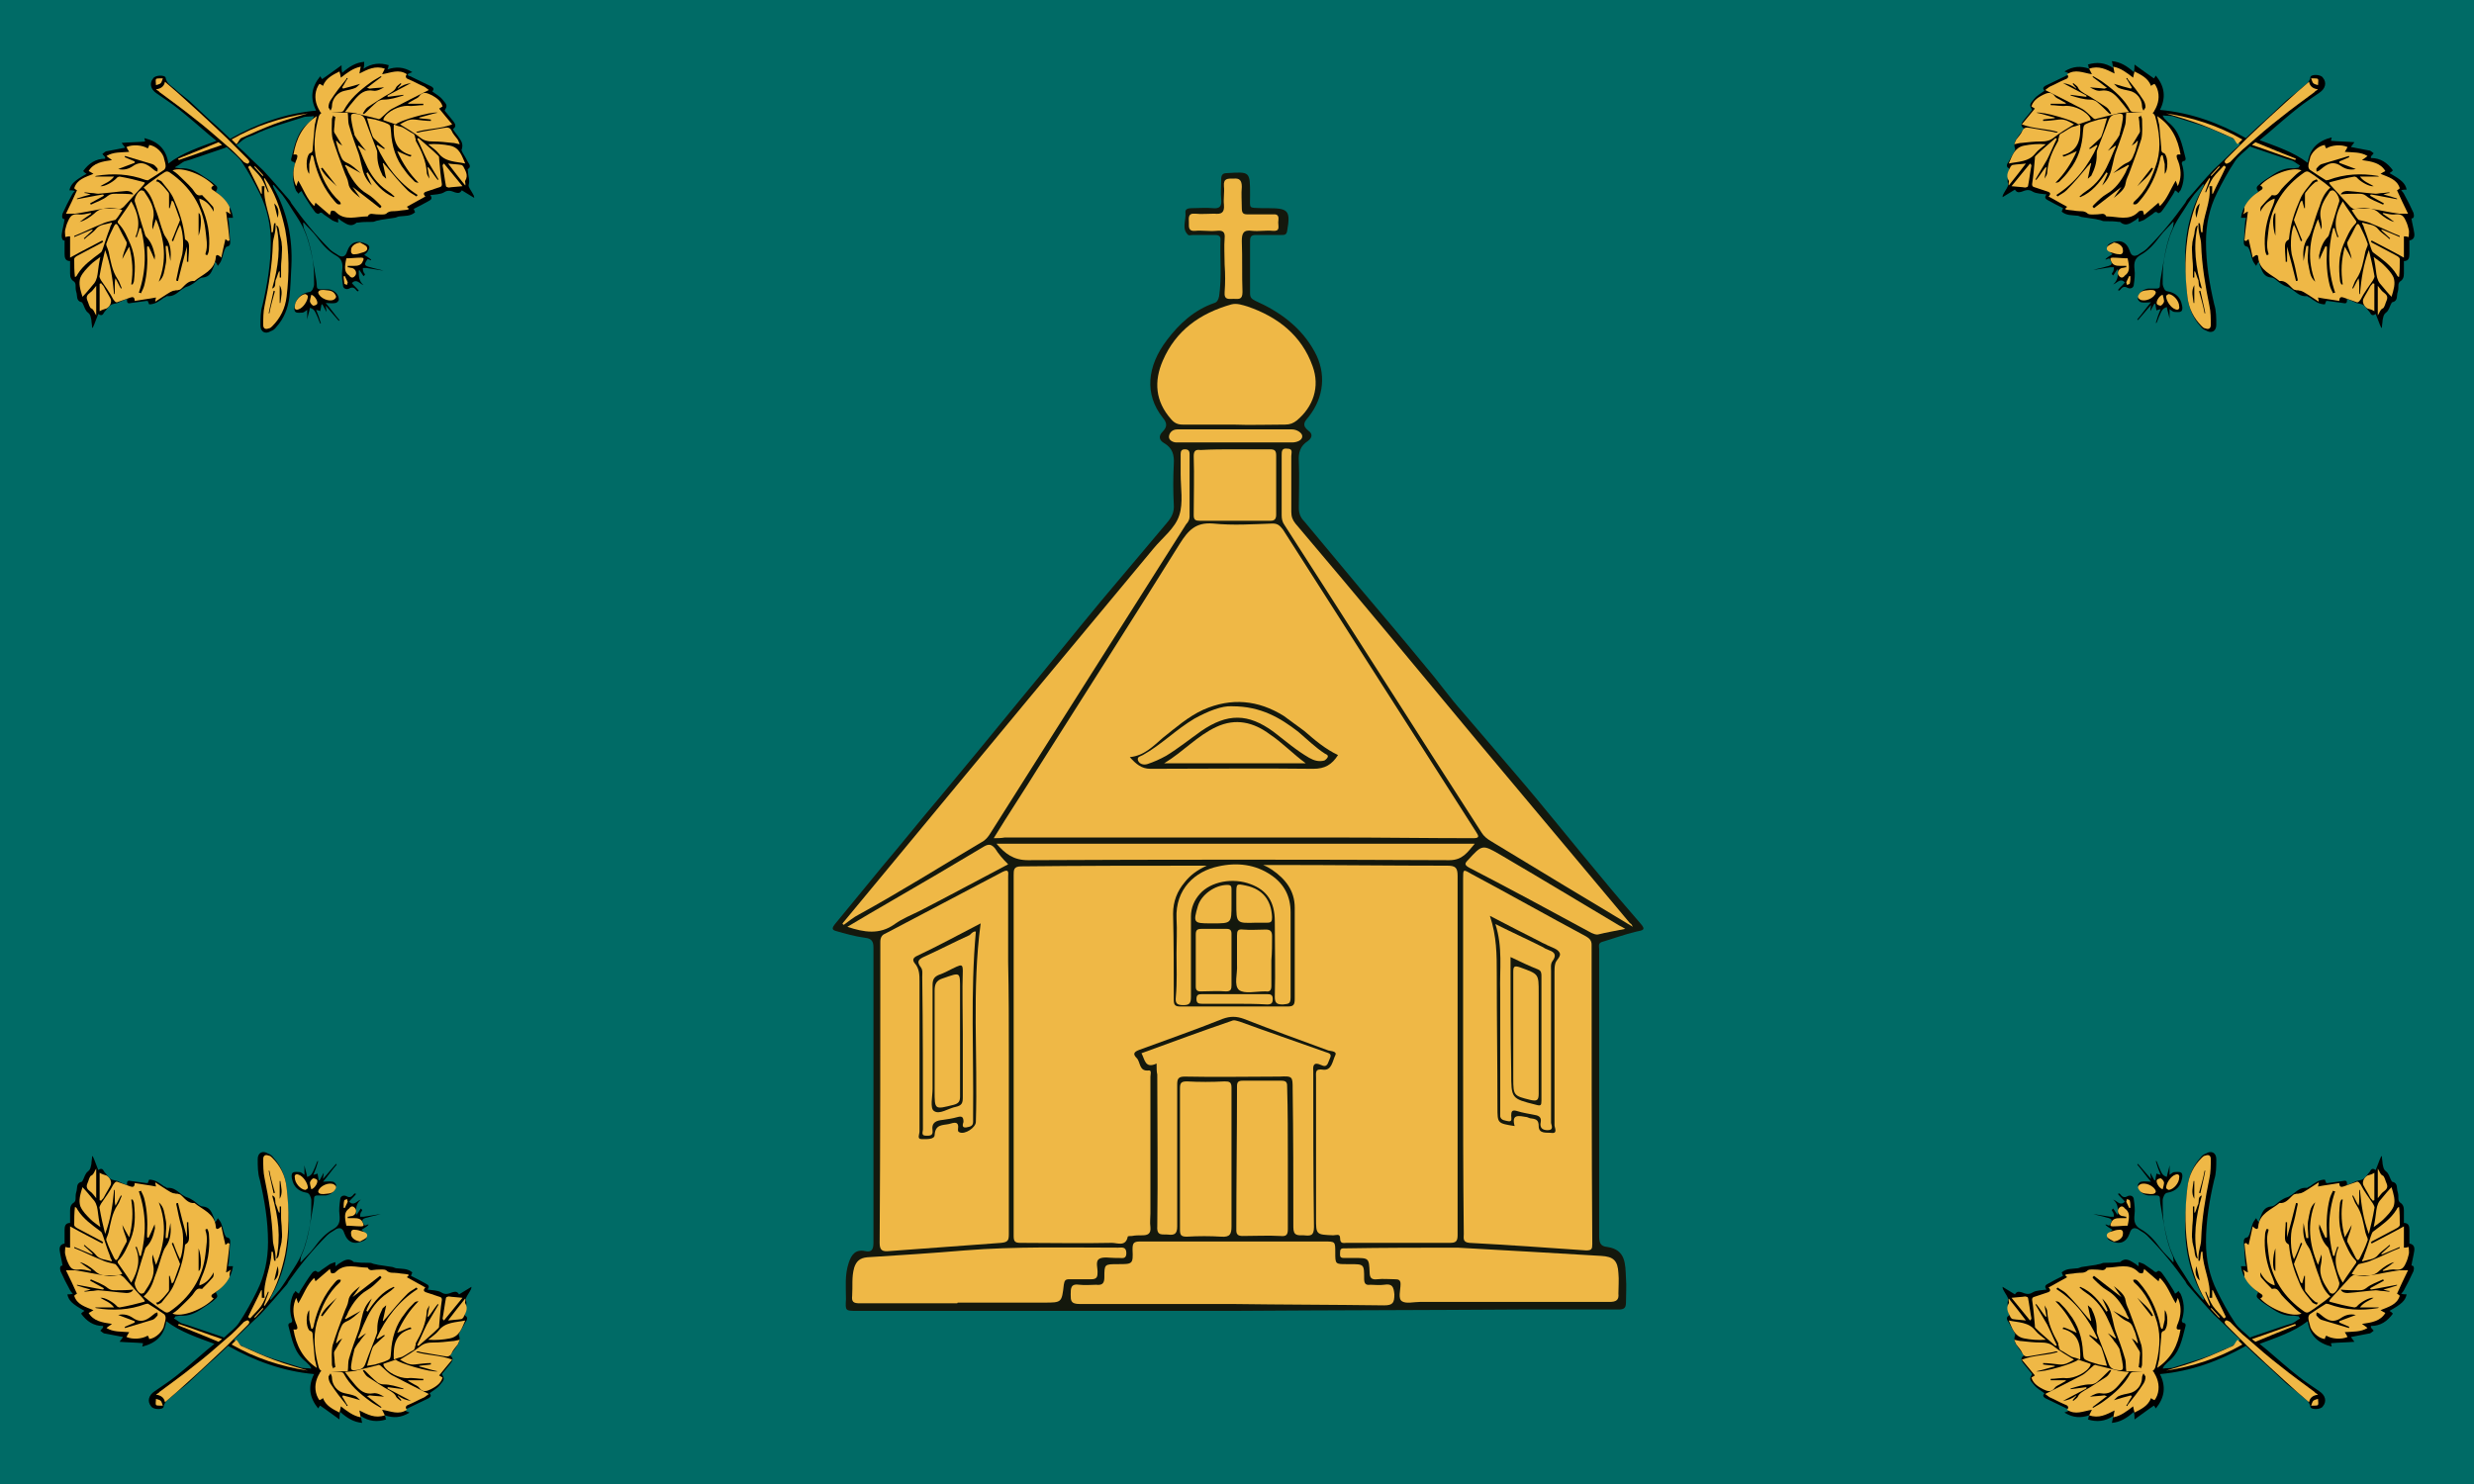 <?xml version="1.0" encoding="utf-8"?>
<!-- Generator: Adobe Illustrator 24.1.2, SVG Export Plug-In . SVG Version: 6.00 Build 0)  -->
<svg version="1.1" id="Layer_1" xmlns="http://www.w3.org/2000/svg" xmlns:xlink="http://www.w3.org/1999/xlink" x="0px" y="0px"
	 viewBox="0 0 360 216" style="enable-background:new 0 0 360 216;" xml:space="preserve">
<style type="text/css">
	.st0{fill:#006B66;}
	.st1{fill:#14180D;}
	.st2{fill:#EFB846;}
</style>
<g>
	<rect class="st0" width="360" height="216"/>
	<g>
		<path class="st1" d="M179.8,190.8c-18.4,0-36.8,0-55.1,0c-1.7,0-1.7,0-1.6-1.7c0-1.8-0.2-3.5,0.4-5.3c0.4-1.2,1-2,2.4-1.7
			c0.9,0.2,1.2-0.2,1.2-1.2c0-14.3,0-28.6,0-43c0-0.9-0.3-1.3-1.2-1.4c-1.5-0.2-2.9-0.6-4.3-1c-0.7-0.2-0.4-0.6-0.1-1
			c2.3-2.8,4.6-5.6,6.9-8.4c2.8-3.3,5.5-6.7,8.3-10c3.9-4.7,7.8-9.4,11.7-14.2c4-4.8,7.9-9.7,11.8-14.4c3.2-3.8,6.4-7.6,9.6-11.4
			c0.7-0.8,1.1-1.6,1-2.7c-0.1-1.9-0.1-3.9,0-5.8c0.1-1.4-0.2-2.4-1.4-3.1c-0.7-0.4-0.9-1-0.2-1.7c0.7-0.7,0.6-1.3,0-2
			c-2.7-3.4-2.3-7.5,0.6-11.3c1.8-2.4,4-4.4,6.9-5.4c0.4-0.1,0.6-0.5,0.7-1c0.4-2.8,0.1-5.5,0.2-8.3c0-0.5-0.4-0.6-0.8-0.6
			c-1.1,0-2.2,0-3.2,0c-0.2,0-0.6,0.1-0.7,0c-1-0.9-0.3-2.1-0.4-3.2c-0.1-0.6,0.4-0.7,0.9-0.7c1,0,2.1-0.1,3.1,0
			c1,0.1,1.3-0.3,1.2-1.3c-0.1-0.9,0-1.9,0-2.9c0-0.6,0.2-0.9,0.8-0.9c3.4-0.2,3.4-0.3,3.4,3.2c0,2.1-0.3,1.8,1.8,1.9
			c0.3,0,0.6,0,0.9,0c2.9,0,3.2,0.4,2.7,3.3c-0.1,0.6-0.4,0.6-0.8,0.6c-1.2,0-2.5,0-3.7,0c-0.7,0-0.9,0.2-0.9,0.9c0,2.5,0,5,0,7.6
			c0,0.6,0.2,0.8,0.8,1.1c3.6,1.6,6.7,3.9,8.6,7.4c1.7,3.1,1.4,6.6-0.9,9.5c-0.6,0.7-1,1.2,0,2c0.6,0.4,0.6,1-0.1,1.5
			c-1.1,0.7-1.4,1.7-1.3,3c0.1,2.2,0,4.5,0,6.7c0,0.8,0.2,1.4,0.8,2c2.7,3.2,5.3,6.4,8,9.6c3.3,3.9,6.6,7.8,9.8,11.7
			c1.8,2.1,3.4,4.4,5.2,6.4c2.6,3,5.1,6,7.7,9c4.3,5,8.4,10.2,12.6,15.2c1.8,2.2,3.7,4.4,5.6,6.6c0.9,1,0.3,1-0.6,1.2
			c-1.7,0.4-3.3,1-5,1.5c-0.6,0.2-0.4,0.7-0.4,1c0,2.7,0,5.5,0,8.2c0,11.2,0,22.4,0,33.5c0,1,0.1,1.6,1.2,1.7
			c2.7,0.4,2.6,2.5,2.7,4.5c0.1,1.2,0,2.4,0,3.6c0,0.8-0.3,1-1.1,1c-4.8,0-9.5,0-14.3,0C207.4,190.7,193.6,190.7,179.8,190.8
			C179.8,190.8,179.8,190.8,179.8,190.8z"/>
		<path class="st2" d="M175.6,126c-1.5,0.7-2.4,1.4-3.2,2.4c-1.1,1.3-1.7,2.8-1.7,4.6c0.1,4.2,0.1,8.4,0.1,12.5c0,0.8,0.2,1,1,1
			c5.2,0,10.3,0,15.5,0c0.9,0,1.1-0.2,1.1-1.1c0-4.4,0-8.9,0-13.3c0-2.5-1.4-4.2-3.3-5.5c-0.3-0.2-0.6-0.4-1.3-0.7c0.9,0,1.5,0,2,0
			c8.3,0,16.6,0.1,24.8,0.1c1.2,0,1.5,0.3,1.5,1.5c0,17.4,0,34.9,0,52.3c0,0.9-0.3,1.1-1.1,1.1c-5,0-10,0-15,0c-0.5,0-1,0.2-1-0.7
			c0-0.7-0.6-0.4-1-0.4c-2.5-0.1-2.5-0.1-2.5-2.5c0-6.8,0-13.6,0-20.4c0-0.8-0.2-1.4,1.1-1.2c1.2,0.1,1.3-1.3,1.7-2.1
			c0.3-0.6-0.6-0.6-1-0.7c-4.1-1.5-8.2-3-12.3-4.6c-1.1-0.4-2-0.4-3.1,0c-4,1.6-8,3-12.1,4.5c-0.8,0.3-1,0.6-0.4,1.2
			c0.6,0.6,0.3,2,1.8,1.8c0.4,0,0.2,0.6,0.2,0.9c0,6.6,0,13.2,0,19.9c0,0.7-0.1,1.3,0,2c0.1,1-0.4,1.2-1.2,1.2c-0.5,0-1,0-1.5,0.1
			c-0.2,0-0.6,0-0.6,0.1c-0.3,1.5-1.5,0.9-2.3,0.9c-4.4,0.1-8.9,0-13.3,0c-0.8,0-1-0.2-1-1c0-17.5,0-35,0-52.5c0-0.8,0-1.3,1.1-1.3
			C157.6,126,166.4,126,175.6,126z"/>
		<path class="st2" d="M144.6,122c2.2-3.6,4.4-6.9,6.5-10.3c6.9-10.9,13.8-21.7,20.6-32.6c1.2-1.9,2.3-3.1,4.8-2.9
			c2.9,0.3,5.8,0.1,8.7,0c0.8,0,1.1,0.4,1.5,0.9c8.4,13.1,16.7,26.2,25.1,39.3c1,1.6,2,3.1,3,4.7c0.4,0.6,0.5,0.9-0.4,0.9
			c-6.6,0-13.2-0.1-19.9-0.1c-2.4,0-4.8,0-7.2,0c-13.7,0-27.4,0-41.1,0C145.6,122,145.2,122,144.6,122z"/>
		<path class="st2" d="M146.8,153.7c0,8.6,0,17.3,0,25.9c0,0.9-0.1,1.2-1.1,1.3c-5.4,0.4-10.9,0.8-16.3,1.2c-1,0.1-1.4-0.1-1.4-1.2
			c0.1-14.6,0.1-29.2,0.1-43.8c0-0.6,0.2-1,0.7-1.2c5.7-3,11.4-6,17.1-9c1-0.5,0.8,0.2,0.8,0.7c0,4.1,0,8.3,0,12.4
			C146.8,144.6,146.8,149.1,146.8,153.7z"/>
		<path class="st2" d="M212.9,153.6c0-8.6,0-17.1,0-25.7c0-1.4,0-1.4,1.2-0.7c5.6,3,11.1,6.1,16.7,9.1c0.5,0.3,0.8,0.6,0.8,1.2
			c0,14.5,0,29.1,0.1,43.6c0,0.7-0.1,0.9-0.9,0.9c-5.7-0.4-11.3-0.8-17-1.1c-1-0.1-0.8-0.7-0.8-1.3
			C212.9,170.9,212.9,162.2,212.9,153.6z"/>
		<path class="st2" d="M237.6,134.9c-3.6-2.2-7-4.2-10.3-6.2c-3.5-2.1-6.9-4.2-10.4-6.3c-0.5-0.3-1-0.7-1.3-1.2
			c-9.6-14.9-19.1-29.9-28.7-44.8c-0.3-0.4-0.4-0.9-0.4-1.4c0-2.9,0-5.8,0-8.7c0-0.6,0-1.1,0.8-1c0.9,0,0.6,0.6,0.6,1.1
			c0,2.7,0,5.4,0,8.1c0,0.7,0.2,1.2,0.6,1.7c8.9,10.5,17.7,21.1,26.5,31.7c7.4,8.8,14.8,17.7,22.2,26.5
			C237.3,134.4,237.4,134.5,237.6,134.9z"/>
		<path class="st2" d="M122.6,134.4c2.7-3.3,5.5-6.6,8.2-9.9c12.3-14.9,24.6-29.7,37-44.6c1.3-1.6,3.2-3,3.8-4.9
			c0.6-1.8,0.2-4,0.2-6c0-1,0-1.9,0-2.9c0-0.4,0.1-0.7,0.6-0.7c0.5,0,0.7,0.2,0.7,0.7c0,3,0,6,0,9.1c0,0.4-0.2,0.8-0.5,1.1
			c-6.4,10.1-12.8,20.2-19.2,30.3c-3.1,4.9-6.2,9.8-9.3,14.7c-0.3,0.5-0.7,1-1.3,1.3c-5.9,3.5-11.8,7.2-17.8,10.5
			c-0.8,0.4-1.5,1-2.2,1.5C122.7,134.6,122.6,134.5,122.6,134.4z"/>
		<path class="st2" d="M179.3,189.8c-7.4,0-14.8,0-22.2,0c-1.3,0-1.3-0.5-1.3-1.4c0-0.9,0-1.6,1.3-1.4c0.8,0.1,1.6,0,2.4,0
			c0.9,0.1,1.2-0.2,1.2-1.1c0-1.9,0-1.9,2-1.9c2.1,0,2.2,0,2.1-2.1c0-0.9,0.1-1.2,1.1-1.2c8.9,0,17.9,0,26.8,0c1.6,0,1.6,0,1.6,1.6
			c0,1.7,0,1.7,1.7,1.7c0.1,0,0.2,0,0.4,0c2.1,0,2.1,0,2.1,2.1c0,0.7,0.2,1,0.9,0.9c0.7,0,1.3,0.1,2,0c1.2-0.2,1.4,0.3,1.5,1.4
			c0,1.2-0.2,1.6-1.5,1.6C194,189.9,186.6,189.9,179.3,189.8C179.3,189.9,179.3,189.9,179.3,189.8z"/>
		<path class="st2" d="M179.4,61.8c-2.4,0-4.9,0-7.3,0c-0.7,0-1.2-0.2-1.7-0.8c-2.3-2.6-2.5-5.5-1.2-8.5c1.9-4.4,5.4-6.9,10-8.2
			c0.8-0.2,1.6,0.1,2.3,0.3c4.4,1.5,7.9,4.2,9.5,8.7c1.1,3,0.1,5.9-2.3,7.9c-0.5,0.4-1,0.6-1.7,0.6
			C184.4,61.8,181.9,61.9,179.4,61.8z"/>
		<path class="st2" d="M168.3,154.8c-1.7,0.8-1.7-0.6-2.2-1.5c4.4-1.6,8.7-3.2,13.1-4.7c0.4-0.2,0.8,0,1.2,0.1
			c4.1,1.5,8.2,2.9,12.4,4.4c0.5,0.2,1.1,0.2,0.7,1c-0.3,0.6-0.3,1.4-1.3,0.9c-0.9-0.4-1.2-0.1-1.1,0.9c0,7.6,0,15.1,0.1,22.7
			c0,1.3-0.5,1.3-1.5,1.2c-0.9,0-1.5,0.1-1.5-1.2c0-6.7,0-13.4-0.1-20.1c0-1.8,0-1.9-1.9-1.8c-4.6,0-9.2,0.1-13.8,0
			c-0.9,0-1.1,0.3-1.1,1.1c0,6.9,0,13.8,0,20.7c0,1.1-0.4,1.3-1.3,1.2c-0.8-0.1-1.7,0.3-1.6-1.2c0.1-7.4,0-14.7,0-22.1
			C168.3,156,168.3,155.5,168.3,154.8z"/>
		<path class="st2" d="M212.1,181.6c7.4,0.4,14.1,0.8,20.9,1.2c1.8,0.1,2.4,0.7,2.5,2.5c0.1,1,0,2,0,3c0.1,0.9-0.3,1.2-1.3,1.2
			c-9,0-18,0-27,0c-0.2,0-0.4,0-0.6,0c-0.9,0-2,0.3-2.6-0.1c-0.6-0.4-0.2-1.6-0.2-2.5c0-0.6-0.3-0.7-0.8-0.7c-0.9,0-1.7-0.1-2.6,0
			c-0.8,0.1-1.1-0.2-1.1-1c-0.1-2.1-0.1-2.1-2.3-2.1c-0.5,0-1,0-1.5,0c-0.6,0-0.5-0.4-0.5-0.8c0-0.4,0.1-0.6,0.5-0.6
			c0.1,0,0.2,0,0.2,0C201.4,181.6,207.1,181.6,212.1,181.6z"/>
		<path class="st2" d="M139.3,189.7c-4.7,0-9.4,0-14.2,0c-0.9,0-1.2-0.2-1.1-1.1c0.1-1.4-0.1-2.7,0.3-4.1c0.3-0.9,0.8-1.4,1.9-1.5
			c4.7-0.3,9.5-0.6,14.2-1c7.4-0.6,14.9-0.4,22.3-0.4c0.5,0,1.2-0.2,1.2,0.8c0,0.9-0.6,0.7-1.1,0.7c-0.2,0-0.3,0-0.5,0
			c-0.8,0-1.7-0.2-2.3,0.1c-0.7,0.4-0.2,1.4-0.3,2.2c0,0.6-0.3,0.8-0.9,0.8c-1.1,0-2.2,0-3.2,0c-0.6,0-0.7,0.2-0.8,0.8
			c-0.3,2.6-0.3,2.6-2.9,2.6c-4.2,0-8.4,0-12.5,0C139.3,189.6,139.3,189.7,139.3,189.7z"/>
		<path class="st2" d="M171.7,168.8c0-3.4,0-6.9,0-10.3c0-0.8,0.1-1.1,1-1.1c1.8,0.1,3.6,0.1,5.5,0c0.7,0,1,0.1,1,0.9
			c0,6.7,0,13.5,0,20.2c0,1.1-0.2,1.6-1.5,1.5c-1.6-0.1-3.3-0.1-5,0c-0.8,0-1-0.2-1-1C171.7,175.6,171.7,172.2,171.7,168.8
			C171.7,168.8,171.7,168.8,171.7,168.8z"/>
		<path class="st2" d="M145,122.8c23.2,0,46.3,0,69.6,0c-1.1,1.3-1.8,2.4-3.7,2.4c-20.4-0.1-40.9-0.1-61.3,0
			C147.5,125.2,146.3,124.3,145,122.8z"/>
		<path class="st2" d="M187.4,168.6c0,3.4,0,6.9,0,10.3c0,0.8-0.2,1.1-1.1,1c-1.8-0.1-3.6,0-5.5,0c-0.6,0-0.9-0.2-0.9-0.8
			c0-7,0.1-14,0.1-21c0-0.6,0.2-0.8,0.8-0.8c1.9,0,3.8,0,5.7,0c0.8,0,0.8,0.4,0.8,1C187.4,161.7,187.4,165.2,187.4,168.6
			C187.4,168.6,187.4,168.6,187.4,168.6z"/>
		<path class="st2" d="M179.7,65.4c1.7,0,3.4,0,5.1,0c0.7,0,0.9,0.2,0.9,0.9c0,2.9,0,5.7,0,8.6c0,0.6-0.2,0.9-0.8,0.9
			c-3.4,0-6.9,0-10.3,0c-0.6,0-0.9-0.1-0.9-0.8c0-2.9,0.1-5.7,0-8.6c0-0.8,0.3-1,1-0.9C176.4,65.4,178,65.4,179.7,65.4z"/>
		<path class="st2" d="M171.2,138.8c0-1.7,0.1-3.4,0-5.1c-0.2-4.3,2.7-6.9,6.1-7.6c2.7-0.6,5.4-0.3,7.7,1.3c1.9,1.3,2.8,3.1,2.8,5.4
			c0,4.1,0,8.3,0,12.4c0,1-0.4,0.9-1.1,1c-0.8,0-1.2-0.1-1.2-1.1c0.1-3.7,0-7.4,0-11c0-2.8-1.1-4.5-3.5-5.4c-2.6-1-5.8-0.4-7.4,1.4
			c-0.8,0.9-1.3,2-1.3,3.3c0,3.9,0,7.8,0,11.7c0,0.9-0.2,1.2-1.1,1.2c-1,0-1.2-0.3-1.1-1.2C171.3,142.9,171.2,140.8,171.2,138.8z"/>
		<path class="st2" d="M236.5,135.2c-1.5,0.3-2.7,0.5-3.9,0.8c-0.4,0.1-0.7-0.1-1-0.2c-5.9-3.2-11.8-6.4-17.8-9.5
			c-0.7-0.4-0.7-0.6-0.2-1.1c2.1-2.3,2.1-2.3,4.7-0.8c5.8,3.4,11.6,6.9,17.3,10.3C235.8,134.8,236,134.9,236.5,135.2z"/>
		<path class="st2" d="M146.7,125.8c-4.4,2.3-8.6,4.6-12.9,6.8c-1.2,0.6-2.5,1.1-3.6,1.9c-2.2,1.6-4.5,1.2-6.9,0.4
			c2.2-1.3,4.2-2.5,6.3-3.7c4.5-2.6,9.1-5.3,13.6-8c0.7-0.4,1.1-0.3,1.6,0.3C145.3,124.3,145.9,125,146.7,125.8z"/>
		<path class="st2" d="M178.2,38.5c0-1.3-0.1-2.6,0-3.8c0.1-1-0.3-1.2-1.2-1.1c-1,0.1-2.1-0.1-3.1,0c-1,0.1-0.9-0.6-0.9-1.2
			c0-0.6-0.2-1.4,0.9-1.3c0.9,0.1,1.9,0,2.8,0c1,0.1,1.5-0.1,1.4-1.3c-0.1-0.9,0.1-1.8,0-2.7c-0.1-1.2,0.6-1.1,1.4-1.1
			c0.9-0.1,1.2,0.3,1.2,1.2c-0.1,1,0,2.1,0,3.1c0,0.7,0.2,0.9,0.8,0.9c1.2,0,2.5,0,3.7,0c1.1-0.1,0.8,0.7,0.8,1.2
			c0,0.6,0.3,1.3-0.8,1.2c-1-0.1-2,0.1-3,0c-1.3-0.2-1.5,0.4-1.5,1.5c0.1,2.5,0,5,0.1,7.4c0,1.2-0.6,1-1.3,1c-0.7,0-1.4,0.2-1.3-1
			C178.3,41.2,178.3,39.9,178.2,38.5C178.2,38.5,178.2,38.5,178.2,38.5z"/>
		<path class="st2" d="M179.2,139.7c0,1.2,0,2.5,0,3.7c0,0.6-0.1,0.9-0.8,0.9c-1.2-0.1-2.5,0-3.7,0c-0.5,0-0.7-0.2-0.7-0.7
			c0-2.5,0-5,0-7.6c0-0.6,0.2-0.8,0.8-0.8c1.2,0,2.5,0,3.7,0c0.5,0,0.7,0.2,0.7,0.7C179.2,137.2,179.2,138.5,179.2,139.7z"/>
		<path class="st2" d="M185,139.8c0,1.2,0,2.5,0,3.7c0,0.6-0.2,0.9-0.8,0.8c-0.1,0-0.2,0-0.2,0c-1.3,0-2.9,0.4-3.7-0.2
			c-0.8-0.7-0.2-2.4-0.3-3.7c0-1.4,0-2.8,0-4.2c0-0.7,0.1-1,0.9-0.9c1.1,0.1,2.2,0,3.3,0c0.7,0,0.9,0.3,0.9,1
			C185.1,137.4,185.1,138.6,185,139.8C185.1,139.8,185,139.8,185,139.8z"/>
		<path class="st2" d="M179.6,64.4c-2.6,0-5.1,0-7.7,0c-0.2,0-0.5,0-0.7,0c-0.5,0-1.1-0.3-1.1-0.8c0-0.5,0.4-1.1,1.2-1.1
			c5.6,0,11.2,0,16.7,0c0.7,0,1.5,0.5,1.5,1c0,0.6-0.8,0.9-1.5,0.9C185.2,64.4,182.4,64.4,179.6,64.4
			C179.6,64.4,179.6,64.4,179.6,64.4z"/>
		<path class="st2" d="M179.2,131.6c0,2.8,0,2.8-2.7,2.8c-0.1,0-0.2,0-0.4,0c-2.4,0-2.5-0.1-1.8-2.5c0.5-1.7,2.5-3.1,4.3-3.1
			c0.5,0,0.6,0.2,0.6,0.6C179.2,130.1,179.2,130.9,179.2,131.6z"/>
		<path class="st2" d="M179.9,131.5c0-0.5,0-0.9,0-1.4c0-1.5,0-1.5,1.4-1.2c2.4,0.5,3.7,2.1,3.8,4.6c0,0.6-0.1,0.8-0.7,0.8
			c-0.5,0-1.1,0-1.6,0C179.9,134.4,179.9,134.4,179.9,131.5z"/>
		<path class="st2" d="M179.6,146.1c-1.6,0-3.1,0-4.7,0c-0.5,0-0.8-0.1-0.8-0.7c0-0.7,0.4-0.7,0.9-0.7c3.1,0,6.3,0,9.4,0
			c0.5,0,0.8,0.1,0.8,0.7c0,0.6-0.2,0.8-0.8,0.8C182.7,146.1,181.1,146.1,179.6,146.1z"/>
		<path class="st1" d="M194.7,109.9c-0.9,1.4-1.9,2-3.6,2c-7.9-0.1-15.8,0-23.7,0c-1.3,0-2.1-0.7-3-1.7c2.1-0.2,3.4-1.6,4.8-2.8
			c1.9-1.5,3.7-3.1,5.9-4.1c4.1-1.8,8-1.4,11.7,0.9c1,0.7,2,1.5,3,2.2C191.3,107.7,192.8,109,194.7,109.9z"/>
		<path class="st1" d="M142.7,134.4c-1.3,9.6-0.4,19.3-0.7,28.9c0,0.8-1.6,1.9-2.4,1.5c-0.2-0.1-0.2-0.2-0.2-0.4
			c0.2-1.3-0.6-1-1.3-0.8c-0.9,0.2-2,0-2.1,1.6c0,0.7-1.3,0.6-1.9,0.6c-0.7,0-0.3-0.7-0.3-1.1c0-7.3,0-14.6,0-21.8
			c0-1,0-1.9-0.7-2.7c-0.3-0.4-0.3-0.7,0.2-1C136.5,137.7,139.6,136,142.7,134.4z"/>
		<path class="st1" d="M220.4,163.9c-2.5-0.4-2.5-0.4-2.5-2.7c0-6.5-0.1-13-0.1-19.5c0-2.7,0-5.4-1-8.4c2.7,1.4,5,2.6,7.4,3.8
			c0.3,0.2,0.7,0.3,1,0.5c0.6,0.3,1.4,0.5,1.7,1c0.4,0.6-0.5,1.1-0.6,1.7c-0.1,0.4-0.1,0.8-0.1,1.2c0,7.4,0,14.9,0,22.3
			c0,0.3,0.5,1.2-0.4,1.1c-0.7-0.1-1.9,0.2-1.9-1c0-0.8-0.3-1-1-1.1c-0.2,0-0.5-0.1-0.7-0.2C221,162.4,219.9,162.1,220.4,163.9z"/>
		<path class="st2" d="M190,111.1c-6.7,0-13.4,0-20.6,0c2.8-1.7,4.8-4,7.6-5.3c2.8-1.3,5.4-0.7,7.8,1.1
			C186.6,108.1,188.1,109.7,190,111.1z"/>
		<path class="st2" d="M179.3,102.8c4.2,0,7,1.7,9.6,3.7c1.3,1.1,2.5,2.3,3.9,3.2c0.2,0.1,0.5,0.2,0.4,0.5c-0.1,0.2-0.3,0.4-0.5,0.5
			c-0.8,0.2-1.5,0-2.2-0.4c-1.9-1.1-3.5-2.5-5.2-3.8c-3.7-2.7-6.7-2.7-10.5-0.1c-1.7,1.2-3.3,2.5-5.1,3.6c-0.9,0.5-1.8,0.9-2.7,1.2
			c-0.6,0.2-1.2,0-1.4-0.5c-0.2-0.6,0.4-0.6,0.7-0.8c2.7-1.5,4.8-3.7,7.5-5.3C175.8,103.5,177.8,102.7,179.3,102.8z"/>
		<path class="st2" d="M142,135.6c-0.8,8.9-0.3,17.8-0.4,26.8c0,0.3,0,0.6,0,0.9c0,0.7-0.6,0.7-1,0.8c-0.7,0.1-0.5-0.5-0.4-0.8
			c0-0.7-0.2-0.9-0.9-0.7c-0.7,0.2-1.4,0.3-2.1,0.4c-0.9,0.1-1.7,0.3-1.5,1.6c0.1,0.8-0.6,0.7-1,0.7c-0.7,0-0.4-0.6-0.4-0.9
			c0-7.4,0-14.8-0.1-22.2c0-0.5,0.1-1-0.2-1.4c-0.7-0.9-0.3-1.2,0.6-1.6c2.2-1,4.3-2.1,6.5-3.1C141.4,135.8,141.7,135.5,142,135.6z"
			/>
		<path class="st2" d="M217.6,134.5c2.4,1.2,4.6,2.2,6.8,3.3c0.3,0.2,0.7,0.4,1,0.5c0.9,0.3,1.1,0.8,0.5,1.6c-0.3,0.4-0.2,1-0.2,1.4
			c0,7.4,0,14.7,0,22.1c0,0.3,0.5,1.1-0.5,1.1c-0.7,0-1.2-0.3-1-1.2c0.1-0.6-0.2-0.9-0.8-1c-0.9-0.2-1.8-0.3-2.7-0.6
			c-0.7-0.2-0.8,0.1-0.8,0.7c0,0.3,0.2,0.9-0.4,0.8c-0.4-0.1-1.1-0.1-1.2-0.7c0-0.2,0-0.5,0-0.7c0-5.8,0-11.6,0-17.4
			C218.2,141.1,218.7,137.9,217.6,134.5z"/>
		<path class="st1" d="M140.1,150.5c0,3.1,0,6.1,0,9.2c0,0.8-0.1,1.2-1,1.4c-1.1,0.2-2.4,1.2-3.2,0.6c-0.6-0.4-0.2-2.1-0.2-3.2
			c0-5,0-10.1,0-15.1c0-0.8,0.2-1.2,0.9-1.5c0.9-0.3,1.7-0.8,2.6-1.2c0.7-0.3,0.9-0.3,0.9,0.6C140,144.3,140.1,147.4,140.1,150.5
			C140.1,150.5,140.1,150.5,140.1,150.5z"/>
		<path class="st1" d="M219.8,139.3c1.5,0.7,2.7,1.3,4,1.8c0.5,0.2,0.5,0.6,0.5,1c0,6,0,12.1,0,18.1c0,0.7-0.1,0.8-0.8,0.6
			c-3.6-0.9-3.6-0.9-3.6-4.7C219.8,150.6,219.8,145.1,219.8,139.3z"/>
		<path class="st2" d="M139.7,151c0,2.9,0,5.7,0,8.6c0,0.7-0.2,1-0.9,1.2c-2.8,0.7-2.8,0.8-2.8-2.1c0-4.8,0-9.7,0-14.5
			c0-0.9,0.2-1.5,1.2-1.8c2.6-0.9,2.5-1,2.5,1.7C139.7,146.4,139.7,148.7,139.7,151z"/>
		<path class="st2" d="M220.2,150.1c0-2.9,0-5.7,0-8.6c0-0.8,0.1-1,1-0.7c2.7,1,2.7,0.9,2.7,3.7c0,4.9,0,9.8,0,14.7
			c0,1-0.3,1.1-1.2,0.9c-2.4-0.6-2.5-0.6-2.5-3.1C220.2,154.8,220.2,152.5,220.2,150.1z"/>
	</g>
</g>
<g>
	<path d="M334.5,191.6c-0.2,0-0.5-0.1-0.7-0.1c-1.3,0.1-2.3-0.4-3.3-1.1c-0.6-0.4-1.3-0.8-1.8-1.3c-0.4-0.3-0.4-0.5-0.1-1
		c-1.2-1-2.3-2.1-2.5-3.8c0.2,0,0.4,0,0.7,0c0-0.2-0.1-0.4-0.1-0.6c-0.1-1-0.1-1.9-0.2-2.9c0-0.3,0-0.6,0.5-0.7
		c0.1,0,0.2-0.2,0.3-0.4c0.2-0.5,0.3-1.1,0.5-1.6c0.1-0.3,0.3-0.5,0.5-0.8c0.1,0.2,0.2,0.4,0.4,0.6c0.1-0.3,0.1-0.5,0.2-0.7
		c0.3-0.7,0.5-1.5,1.6-1.6c0.5,0,1-0.7,1.6-1c0.3-0.2,0.6-0.3,0.9-0.4c0.2-0.1,0.3-0.2,0.5-0.3c0.7-0.5,1.2-1.1,2.2-1
		c0.1,0,0.2-0.2,0.4-0.2c0.7-0.5,1.3-1,2.2-1c0.1,0.2,0.1,0.3,0.2,0.5c0.1,0,0.2,0,0.2,0c0.7-0.1,1.4-0.2,2.2-0.3
		c0.4-0.1,0.7-0.1,0.6,0.6c0.5-0.2,1-0.4,1.4-0.6c0.3-0.1,0.7-0.1,1-0.3c0.4-0.3,0.6-0.7,0.9-1c0.2-0.3,0.3-0.7,0.9-0.3
		c0.3-0.7,0.5-1.4,0.8-2c0,0,0.1,0,0.1,0c0,0.4,0.1,0.8,0.1,1.1c0.1,0.4,0.1,0.8,0.5,1.1c0.4,0.3,0.5,0.8,0.7,1.2
		c0.1,0.1,0.1,0.3,0.2,0.3c0.9,0.2,0.6,1,0.8,1.5c0.1,0.3,0.1,0.7,0.1,1c0,0.2,0.1,0.4,0.2,0.5c0.5,0.3,0.6,0.7,0.6,1.2
		c0,0.6,0,1.2,0,1.8c0.7,0,0.8,0.5,0.8,1c0,0.7,0,1.3,0,2c0.6,0.1,0.8,0.5,0.7,1.1c-0.1,0.7-0.3,1.4-0.4,2.1c0.4,0,0.4,0.4,0.3,0.8
		c-0.4,0.9-0.9,1.9-1.4,2.8c-0.1,0.2-0.2,0.3-0.4,0.5c0.3,0.1,0.6,0.1,0.8,0.1c-0.2,0.9-0.7,1.4-2.5,2.4c0.2,0.1,0.3,0.2,0.5,0.4
		c-0.8,1.1-1.8,1.8-3.2,1.8c0,0.1,0,0.1,0,0.2c0.1,0.2,0.3,0.3,0.4,0.5c-0.2,0.1-0.4,0.4-0.7,0.4c-0.9,0.2-1.7,0.3-2.6,0.5
		c0.1,0.2,0.3,0.4,0.5,0.7c-1.2,0.1-2.3,0.1-3.4,0.2c0,0.1,0,0.2,0.1,0.5c-2-0.5-3.2-1.6-3.5-3.7c-2.1,1.6-4.6,2.4-7,3.3
		c0.4,0.3,0.7,0.6,1.1,0.9c1.5,1.3,3,2.6,4.5,3.8c1,0.8,2.1,1.5,3.1,2.2c0.9,0.6,1.1,1.5,0.5,2.2c-0.3,0.5-1.7,0.5-1.8,0.1
		c-0.1-0.8-0.8-1.2-1.3-1.6c-0.8-0.8-1.8-1.4-2.6-2.2c-1.2-1.1-2.4-2.3-3.7-3.4c-0.6-0.6-1.2-1.1-1.8-1.7c-3.9,2.2-8,3.7-12.5,4.1
		c0.9,1.8,0.7,3.4-0.6,5c-0.1-0.2-0.2-0.3-0.2-0.3c0-0.1-0.1-0.1-0.1-0.1c-0.9,0.6-1.8,1.3-2.8,2c0-0.4,0-0.7-0.1-1.1
		c-1,0.9-2,1.5-3.2,1.6c0.1-0.3,0.1-0.6,0.2-1c-1.2,0.8-2.4,0.9-3.7,0.5c0.1-0.1,0.1-0.2,0.1-0.3c0-0.1,0.1-0.2,0.1-0.3
		c-1.2,0.4-2.3,0.4-3.6-0.4c0.3-0.1,0.5-0.2,0.7-0.3c0-0.1-0.1-0.1-0.1-0.2c-0.2-0.1-0.4-0.1-0.5-0.2c-1-0.5-1.9-0.9-2.9-1.4
		c-0.3-0.2-0.4-0.4-0.1-0.7c-0.5-0.4-1.1-0.7-1.5-1.2c-0.7-0.8-0.7-0.9-0.3-1.6c-0.4-0.5-0.9-1.1-1.3-1.6c-0.2-0.3-0.5-0.7,0.1-1.1
		c-0.3-0.5-0.7-0.9-1-1.4c-0.3-0.4-0.5-0.9-0.3-1.5c0.1-0.1,0-0.3-0.1-0.5c-0.3-0.5-0.6-1-0.8-1.4c-0.2-0.3-0.5-0.7,0-1
		c0.1,0,0-0.2,0-0.4c0-0.6-0.3-1.2-0.1-1.9c0.1-0.3-0.4-0.9-0.6-1.3c-0.1-0.2-0.2-0.3-0.2-0.6c0.6,0.4,1.2,0.7,1.8,1.1
		c0.3-0.5,0.6-0.4,1-0.3c0.5,0.2,1,0.4,1.6,0c0.5-0.3,1.3-0.3,2-0.4c-0.4-0.5-0.1-0.7,0.3-0.9c0.7-0.4,1.3-0.7,2.1-1.1
		c-0.1-0.2-0.1-0.3-0.2-0.5c0.7-0.6,1.5-0.5,2.3-0.6c0.2,0,0.5-0.2,0.7-0.2c0.7-0.1,1.3-0.2,2-0.3c0.3-0.1,0.6-0.1,0.8-0.2
		c0.2-0.1,0.4-0.1,0.7-0.1c0.6,0,1.2,0,1.8-0.1c0.1,0,0.1,0,0.2,0c0.9-0.8,1.6-0.1,2.3,0.3c0.1,0.1,0.2,0.2,0.4,0.3
		c0-0.2,0-0.4,0-0.6c0.3,0.1,0.6,0.2,0.8,0.3c0.4,0.3,0.9,0.6,1.3,0.9c0.2,0.2,0.4,0.4,0.7,0.1c0.1-0.1,0.5,0.1,0.6,0.3
		c0.6,0.8,1.1,1.6,1.6,2.4c0.1,0.2,0.2,0.3,0.3,0.6c0.2-0.1,0.3-0.2,0.5-0.4c0.1,0.2,0.2,0.3,0.3,0.4c0.5,1.1,0.6,2.3,0.3,3.5
		c-0.1,0.3-0.3,0.7,0.3,0.8c0.1,0,0.2,0.3,0.1,0.5c-0.5,1.9-0.8,3.8-2.5,5.1c-0.2,0.2-0.4,0.4-0.6,0.6c0,0.1-0.1,0.1-0.2,0.4
		c0.6-0.1,1.2,0,1.7-0.2c2.4-0.8,4.8-1.4,7-2.5c0.4-0.2,1-0.3,1.4-0.6c0.4-0.2,0.7-0.6,1.2-0.9c-0.8-0.7-1.4-1.3-2.1-2
		c-0.6-0.6-1.2-1.1-1.8-1.7c-1.3-1.4-2.5-2.8-3.8-4.3c-0.1-0.1-0.2-0.3-0.3-0.5c-1.7-2.4-3.5-4.6-5.6-6.7c-0.4-0.4-0.9-0.6-1.3-0.9
		c-0.6-0.3-1-0.1-1.2,0.6c-0.5,1.4-1.5,1.7-2.8,1.1c-0.6-0.3-0.5-0.6-0.2-1.1c0.1-0.2,0.3-0.3,0.5-0.5c-0.3-0.2-0.7-0.4-1-0.7
		c0,0,0-0.1,0-0.1c0.2,0.1,0.3,0.1,0.5,0.2c0.6-0.8,0.5-1-0.4-1.2c-0.6-0.2-1.3-0.3-1.9-0.5c0.8,0.1,1.7,0.3,2.5,0.4
		c0.2,0,0.4,0,0.5,0c0-0.2,0-0.4-0.1-0.6c0-0.1-0.2-0.2-0.2-0.4c0.1-0.1,0.1-0.1,0.2-0.2c0.2,0.3,0.4,0.6,0.6,0.9
		c0,0,0.1-0.1,0.1-0.1c0-0.8,0-1.5-0.7-2.1c0.6,0.2,1,1,1.7,0.3c-0.3-0.4-0.7-0.7-1-1.1c0,0,0.1-0.1,0.1-0.1c0.1,0,0.2,0.1,0.2,0.1
		c0.3,0.4,0.6,0.6,1.1,0.3c0.4-0.2,0.9,0,0.9,0.5c0.1,0.7,0.2,1.5,0.1,2.2c-0.1,0.9,0,1.6,0.9,2.1c1.1,0.6,2,1.6,2.8,2.7
		c0.6,0.8,1.3,1.4,1.9,2.1c0,0,0.1,0,0.1-0.1c0-0.2-0.1-0.5-0.1-0.7c-1-2.2-1.3-4.6-1.7-6.9c-0.1-0.5-0.2-1.1-0.2-1.6
		c0-0.3-0.2-0.4-0.5-0.4c-0.4,0-0.8,0-1.2,0c-0.8-0.1-1.5-0.7-1.5-1.5c0-0.2,0.3-0.5,0.5-0.5c0.4-0.1,0.9,0,1.4,0
		c-0.7-0.8-1.3-1.7-2-2.5c0,0,0.1-0.1,0.1-0.1c0.6,0.7,1.2,1.4,1.9,2.2c0-0.3-0.1-0.5-0.1-0.9c0.3,0.5,0.4,0.8,0.6,1.1
		c0,0,0.1,0,0.1,0c0.1-0.3,0.1-0.6,0.2-1c0.1,0.1,0.3,0.1,0.6,0.2c-0.3-0.7-0.5-1.3-0.7-2c0,0,0.1,0,0.1,0c0.2,0.4,0.3,0.8,0.5,1.2
		c0.2,0.4,0.3,0.9,1,1.1c0.1-0.6,0.3-1.1,0.4-1.7c0,0,0,0,0,0c0,0.4,0,0.9,0,1.4c0.3-0.2,0.5-0.4,0.7-0.4c0.3,0,0.8-0.1,1,0.1
		c0.2,0.1,0.2,0.6,0.1,0.9c-0.2,1.1-0.9,1.8-2.1,2c-0.2,0-0.4,0.2-0.5,0.4c-0.1,0.2-0.2,0.5-0.2,0.7c0,1.2,0,2.4,0.2,3.6
		c0.3,1.4,0.6,2.9,1.2,4.2c0.4,1,1,1.9,1.6,2.8c0.5,0.8,1,1.6,1.6,2.4c0.4,0.5,0.9,1,1.3,1.5c0,0,0.1-0.1,0.1-0.1
		c0-0.1-0.1-0.2-0.1-0.3c-2-3.5-2.8-7.4-2.6-11.4c0.1-1.5,0.1-3.1,0.3-4.6c0.2-1.6,0.8-3.1,1.9-4.3c0.2-0.3,0.5-0.5,0.8-0.6
		c0.8-0.5,1.5-0.1,1.5,0.8c0,1,0,2.1-0.3,3c-0.7,3-1.2,6-1.2,9.1c0,2.5,0.5,4.9,1.6,7.1c0.8,1.6,1.6,3.1,2.6,4.6
		c0.5,0.8,1.4,1.4,2.1,2.1c0.1,0.1,0.2,0.1,0.3,0c1.7-0.6,3.3-1.1,5-1.7c0.3-0.1,0.7-0.2,1-0.3c0.4-0.2,0.7-0.5,1.1-0.7
		C334.5,191.7,334.5,191.7,334.5,191.6z"/>
	<path class="st2" d="M303.8,190c0.2,0.8,0.3,1.5,0.5,2.2c0,0-0.1,0-0.1,0.1c-0.1-0.2-0.2-0.3-0.4-0.5c-1-1.2-2-2.4-3.1-3.5
		c-0.4-0.4-0.9-0.6-1.3-0.9c-0.1,0.1-0.1,0.2-0.2,0.2c2.8,1.8,4.7,4.3,6,7.2c0,0-0.1,0.1-0.1,0.1c-0.2-0.1-0.3-0.2-0.5-0.3
		c-0.2-0.1-0.3-0.2-0.5-0.3c0,0-0.1,0.1-0.1,0.1c0.4,0.4,0.8,0.7,1.2,1.1c0.2,0.2,0.5,0.4,0.6,0.7c0.3,0.8,0.5,1.6,0.8,2.6
		c-0.5-0.1-0.8-0.1-1.2-0.2c-0.4-0.1-0.9-0.3-1.3-0.4c-1-0.4-0.9-0.4-1-1.4c-0.1-2-0.7-4-2-5.6c-0.4-0.6-0.9-1.1-1.4-1.6
		c-0.1-0.1-0.3-0.2-0.6-0.2c1.3,1.3,2.3,2.8,3.1,4.6c-0.7-0.3-1.3-0.6-1.9-0.8c-0.1,0.1-0.1,0.1-0.2,0.2c2.4,0.6,2.7,2.4,2.6,4.5
		c-0.4-0.2-0.8-0.3-1.2-0.4c-0.6-0.3-1.1-0.7-1.7-1c-0.1-0.1-0.2-0.3-0.2-0.5c-0.1-0.2-0.1-0.3-0.1-0.5c-0.8-1.4-1.5-2.9-1.6-4.6
		c0-0.3-0.2-0.6-0.4-0.9c0.1,0.5,0.2,1.1,0.3,1.6c0,0-0.1,0-0.1,0.1c-0.5-0.6-0.9-1.3-1.4-1.9c0,0-0.1,0.1-0.1,0.1
		c0.6,1,1.1,1.9,1.7,2.9c0.5,1,0.9,2,1.4,3c-0.1,0-0.1,0.1-0.2,0.1c-1-0.9-2-1.7-2.9-2.6c-0.1-0.1-0.1-0.2-0.1-0.4
		c-0.1-1.2-0.2-2.4-0.4-3.7c0-0.4,0.2-0.4,0.5-0.5c0.6-0.2,1.2-0.4,1.8-0.6c0.3-0.1,0.5-0.3,0.1-0.7c0.9-0.5,1.8-1,2.7-1.5
		c-0.1-0.1-0.2-0.2-0.3-0.3c0.1,0,0.1-0.1,0.1-0.1c0.5-0.1,1-0.1,1.5-0.2c0.6-0.1,1.2,0.1,1.7-0.4c0.3-0.2,0.9-0.1,1.4-0.1
		c0.5,0,1,0.3,1.3-0.3c0,0,0,0,0.1,0c1.5,0,3.2-0.7,4.5,0.6c0.1,0.1,0.2,0.2,0.3,0.2c0.1,0,0.3,0.1,0.4,0c0.1-0.1,0.1-0.3,0.2-0.6
		c0.7,0.6,1.4,1.2,2.1,1.8c0-0.1,0.1-0.3,0.2-0.5c1.1,1.1,1.5,2.4,2.3,3.7c0.1-0.3,0.2-0.5,0.3-0.8c0.5,1.1,0.5,2.1,0.2,3.2
		c-0.1,0.3-0.2,0.6-0.3,0.8c-0.1,0.4-0.2,0.7,0.5,0.6c-0.4,2.3-1.3,4.2-3.4,5.6c0.1-0.5,0.2-0.9,0.3-1.3c0.1-1.1,0.2-2.2,0.3-3.4
		c0-0.3,0-0.6,0.4-0.7c0.1,0,0.1-0.1,0.1-0.1c0.5-0.5,0.5-2.4,0-2.9c0,0.5,0,1,0,1.4c-0.1,0.4-0.2,0.9-0.3,1.3c-0.1,0-0.1,0-0.2,0
		c-0.1-0.2-0.2-0.5-0.2-0.7c-0.5-2.2-1.5-4.3-3-6c-0.2-0.2-0.4-0.6-0.9-0.4c0,0.1,0.1,0.2,0.1,0.3c1.8,1.6,2.7,3.6,3.4,5.9
		c0.6,2.2,0.3,4.4-0.3,6.6c-0.1,0.2-0.3,0.5-0.5,0.5c-1.2,0-2.5,0-3.7,0c-0.1-0.6,0-1.3-0.2-1.9c-0.4-1.4-0.9-2.7-1.4-4.1
		c-0.2-0.6-0.3-1.3-0.5-2c-0.2-1-0.6-1.8-1.4-2.6c0.3,0.7,0.6,1.2,0.8,1.8c-0.1,0-0.1,0.1-0.2,0.1c-1-1.5-2.1-2.9-3.8-3.6
		c0,0-0.1,0.1-0.1,0.1c0.3,0.3,0.7,0.6,1,0.8c1.5,1,2.5,2.4,3.2,4c0.4,0.8,0.7,1.7,1.1,2.5c0,0-0.1,0.1-0.1,0.1
		c-0.4-0.3-0.8-0.6-1.3-0.9c0,0,0,0,0.1,0c0.4,0.5,0.8,0.9,1.1,1.4c0.3,0.3,0.5,0.7,0.7,1c0.2,0.8,0.4,1.6,0.5,2.4
		c0.1,0.8-0.1,0.8-0.9,0.7c-0.7-0.1-1-0.4-1.2-1c-0.5-1.4-1.1-2.8-1.6-4.2c-0.1-0.2-0.1-0.5-0.1-0.8c0-1.1-0.3-2-0.8-3
		C304,190.2,304,190.1,303.8,190z"/>
	<path class="st2" d="M326.4,184.8c0.3,0.2,0.4,0.3,0.7,0.4c-0.2-1.5-0.4-2.9-0.5-4.2c0.1,0,0.1,0,0.2-0.1c0.1,0.1,0.3,0.2,0.4,0.3
		c0.2-0.9,0.4-1.7,0.6-2.7c0.5,0.5,0.8,0.5,0.8,0c0.2-1.9,1.9-2.4,3.1-3.4c0.8,0.1,1.3-0.5,1.8-1c0.1-0.1,0.3-0.3,0.5-0.3
		c0.2-0.1,0.4,0,0.6-0.1c0.2,0,0.4-0.1,0.6-0.2c0.7-0.4,1.4-0.9,2.2-1.4c0,0.3-0.1,0.5-0.1,0.6c1-0.2,2-0.3,3.1-0.5
		c0,0.6,0.3,0.6,0.6,0.5c0.6-0.2,1.1-0.4,1.7-0.6c0.4-0.2,0.5-0.1,0.8,0.3c0.5,1,1.2,1.9,1.8,2.8c0.1,0.2,0.3,0.5,0.2,0.7
		c-0.2,1.2-0.5,2.5-0.8,3.7c-0.8-2.1-1.1-4.2-1.3-6.4c0,0-0.1,0-0.1,0c0,0.4,0,0.7,0,1.1c0,0.4,0,0.8-0.1,1.2
		c-0.3-0.5-0.5-1-0.8-1.5c0,0-0.1,0-0.1,0.1c0.2,0.4,0.3,0.9,0.6,1.3c0.8,1.2,1,2.6,1.3,4c0.1,0.3,0.2,0.6,0.3,0.8
		c0,0.1,0.1,0.3,0,0.4c-0.3,0.9-0.7,1.7-1.1,2.5c-0.2,0.4-0.4,0.4-0.6,0c-0.4-0.8-0.8-1.6-1.2-2.3c-0.1-0.1,0-0.3,0-0.5
		c0.2-0.6,0.5-1.3,0.6-2c-0.3,0.6-0.6,1.1-1,1.8c-0.5-1.9-0.6-3.6-0.3-5.5c-0.1,0-0.1,0-0.2,0c-0.1,0.2-0.2,0.4-0.2,0.6
		c-0.2,1.8-0.2,3.5,0.5,5.2c0.5,1.1,0.9,2.2,1.8,3.1c0.1,0.1,0.1,0.3,0,0.4c-0.6,0.9-1.3,1.8-1.9,2.8c-1-1.7-1.4-3.4-0.6-5.2
		c-0.1,0-0.1,0-0.2,0c-0.1,0.4-0.3,0.8-0.4,1.3c-0.1,0-0.1,0-0.2,0c-0.8-3.1-0.8-6.2,0.3-9.4c-0.1,0-0.2,0-0.3-0.1
		c-0.2,0.4-0.4,0.8-0.5,1.2c-0.4,1.6-0.5,3.3-0.4,5c0,0.2,0,0.4,0,0.6c-0.1,0-0.1,0-0.2,0.1c-0.3-0.6-0.6-1.3-0.9-2
		c0,0.3-0.1,0.6,0,0.8c0.2,0.9,0.5,1.8,1.2,2.5c0.2,0.2,0.2,0.4,0.3,0.7c0.5,1.5,0.9,3,1.4,4.5c0.1,0.4-0.5,1.6-1,1.6
		c-0.1,0-0.4-0.1-0.4-0.2c-0.8-1.2-1.6-2.4-1.3-3.9c0.1-0.5,0.2-1.1,0.1-1.6c-0.2,0.5-0.3,1-0.5,1.5c-1.3-3-1.6-6-0.4-9.1
		c-0.8,0.7-0.8,1.6-1,2.5c-0.2,0.9,0,1.8,0,2.7c-0.1,0-0.2,0-0.3,0c-0.1-0.7-0.3-1.5-0.4-2.2c-0.1,1.2-0.1,2.4,0.7,3.5
		c0.3,0.4,0.4,0.9,0.6,1.4c0.3,1,0.6,2,1,3c0.3,1,0.7,2,1.6,2.8c-0.6,0.5-1.1,0.9-1.7,1.3c-0.4,0.3-0.8,0.6-1.3,0.9
		c-0.3,0.2-0.5,0.2-0.8,0c-2.9-2-4.8-4.8-5.2-8.4c-0.1-1.1-0.4-2.3,0-3.4c0-0.1,0-0.2-0.1-0.2c-0.1,0-0.1,0-0.2,0
		c-0.1,0.3-0.2,0.5-0.2,0.8c-0.2,2.2,0.2,4.3,1.1,6.3c0.1,0.3,0.3,0.7,0.3,1.1c-1-0.3-1.6-1-2.1-1.9c0,0.2,0,0.5,0.1,0.7
		c0.5,0.6,1,1.1,1.5,1.6c0,0.1,0.1,0.1,0.2,0.1c0.7-0.2,0.9,0.4,1.3,0.9c0.6,0.7,1.4,1.4,2.1,2.1c0.2,0.2,0.5,0.4,0.8,0.6
		c-1.3,0.6-4.5-0.6-6-2.2c0.6-0.3,0.3-0.6-0.1-0.8c-0.9-0.6-1.7-1.3-2.2-2.3C326.6,185.4,326.6,185.2,326.4,184.8z"/>
	<path class="st2" d="M309.8,199.7c-0.5,0.7-1,1.3-1.5,1.9c-0.7,0.8-1.4,1.4-2.6,1.2c-0.5-0.1-1.1,0.2-1.6,0.5
		c0.7-0.1,1.4-0.1,2.1-0.2c0.1,0,0.2,0.1,0.4,0.1c-0.8,0.6-1.4,1.1-2.1,1.6c0,0,0,0.1,0.1,0.1c0.5-0.3,1.1-0.6,1.6-1
		c1.5-1.1,2.9-2.3,3.8-4c0-0.1,0.2-0.1,0.3-0.2c0.9-0.1,1.7-0.1,2.6-0.2c0.3,0,0.5,0.1,0.6,0.4c0.6,1,0.8,2.1,0.4,3.2
		c-0.1,0.2-0.2,0.5-0.4,0.7c-0.2-0.1-0.4-0.2-0.5-0.3c-0.4,1.1-1.4,1.6-2.4,2.1c-0.1-0.3-0.1-0.5-0.2-0.9c-0.9,0.7-1.8,1.4-2.9,1.6
		c0.1-0.3,0.1-0.6,0.2-1c-1.2,0.6-2.3,1.2-3.7,0.7c0.1-0.2,0.2-0.4,0.4-0.8c-1.3,0.2-2.4,0.8-3.6,0c0.4-0.5-0.1-0.7-0.4-0.8
		c-0.7-0.3-1.4-0.7-2.1-1c-0.2-0.1-0.4-0.3-0.7-0.5c1.8-0.9,3.6-1.8,5.3-2.7c0.6-0.3,1.1-0.9,1.7-1.4c0.1-0.1,0.3-0.2,0.4-0.1
		c0.9,0.2,1.9,0.5,2.8,0.7C308.4,199.6,309,199.6,309.8,199.7z"/>
	<path class="st2" d="M350.4,184.9c-0.6,1.2-1.1,2.3-1.6,3.4c0.2,0.1,0.3,0.2,0.4,0.3c-0.4,1.3-1.6,1.6-2.8,2.1
		c0.3,0.2,0.5,0.3,0.7,0.4c-0.7,1.2-2,1.4-3.4,1.6c0.4,0.3,0.6,0.4,0.8,0.6c-1,0.6-2.1,0.5-3.3,0.6c0.2,0.3,0.3,0.5,0.4,0.7
		c-0.9,0.4-2.3,0.3-3.1-0.2c-0.1,0.2-0.2,0.3-0.2,0.5c-1-0.1-2.1-1.2-2.2-2.1c-0.1-0.3-0.2-0.7-0.2-1c0-0.2,0.1-0.4,0.2-0.5
		c0.7-0.5,1.5-1,2.3-1.5c0.1-0.1,0.2,0,0.4,0c2.4,0.9,4.8,1,7.2,0.6c0.1,0,0.1-0.1,0.2-0.1c-0.9,0-1.8,0-2.8,0c0.6-0.8,1.4-1,2-1.4
		c-0.6-0.1-1.8,0.6-2.3,1.1c-0.1,0.2-0.4,0.3-0.5,0.3c-1.2-0.2-2.4-0.5-3.5-0.8c-0.1,0-0.1-0.1-0.2-0.1c0.1-0.1,0.1-0.2,0.2-0.3
		c1-1.1,1.9-2.1,2.9-3.2c0.1-0.1,0.4-0.3,0.5-0.3c0.6,0,1.3,0.2,1.9,0.1c1.6-0.2,3.1-0.6,4.7-0.8
		C349.4,184.9,349.8,184.9,350.4,184.9z"/>
	<path class="st2" d="M321.9,188.9c0-0.4,0-0.7,0-1.1c0,0,0.1,0,0.1,0c0.6,1.3,1.3,2.6,1.9,3.9c-0.1,0.1-0.2,0.1-0.3,0.2
		c-0.5-0.6-1.1-1.1-1.6-1.8c-0.4-0.6-0.7-1.4-1-2.1c0,0-0.1,0-0.1,0.1c0.2,0.6,0.5,1.3,0.7,1.9c0,0-0.1,0-0.1,0.1
		c-0.2-0.3-0.4-0.6-0.6-0.9c-1.2-2-1.9-4.3-2.4-6.6c-0.6-3.3-0.6-6.5-0.2-9.8c0.2-1.7,0.9-3.1,2.1-4.3c0.1-0.1,0.3-0.3,0.5-0.3
		c0.5-0.2,0.8,0,0.8,0.5c0,0.9,0,1.9-0.2,2.8c-0.6,2.9-1.1,5.9-1.2,8.9c0,0.6-0.2,1.1-0.3,1.7c-0.1,0.5-0.1,0.9-0.1,1.4
		c0.1,0,0.1,0,0.2,0c0.1-0.4,0.1-0.9,0.2-1.3c0.1,0,0.1,0,0.2,0c0,2.3,1.3,4.4,1,6.7C321.8,188.9,321.9,188.9,321.9,188.9z"/>
	<path class="st2" d="M349.1,175.7c0.1,0.9,0.1,1.7,0.1,2.6c0,0.2-0.3,0.4-0.5,0.5c-1.1,0.6-2.1,1.1-3.2,1.7
		c-0.2,0.1-0.4,0.2-0.5,0.3c0,0.1,0.1,0.1,0.1,0.2c1.5-0.8,3.1-1.6,4.7-2.5c0,1.1,0,2.1,0,3.1c0.2,0,0.3,0,0.7-0.1
		c0,0.4,0.1,0.8,0,1.1c-0.1,0.4-0.2,0.8-0.4,1.2c-0.3,0.7-0.6,1.1-1.5,1c-0.6-0.1-1.2,0.1-1.8,0.2c0,0-0.1-0.1-0.1-0.1
		c0.6-0.4,1.2-0.8,1.7-1.2c-0.8,0.2-1.5,0.7-2.1,1.2c-0.3,0.3-0.7,0.6-1.2,0.7c-0.8,0.1-1.6,0-2.4,0c-0.1,0-0.3-0.1-0.5-0.2
		c0.4-0.6,0.7-1.1,1-1.4c0.8-0.2,1.4-0.3,2-0.6c1.3-0.5,2.6-1.2,3.9-1.7c0.1,0,0.1-0.1,0.1-0.2c-0.9,0.4-1.7,0.7-2.6,1.1
		c0,0-0.1-0.1-0.1-0.1c0.4-0.4,0.9-0.8,1.3-1.2c0,0-0.1-0.1-0.1-0.1c-0.5,0.5-1.2,0.9-1.6,1.4c-0.6,0.8-1.5,0.7-2.3,1
		c0,0-0.1-0.1-0.1-0.1c0.1-0.2,0.3-0.5,0.3-0.7c0.4-1,0.7-2,1-2.9c0.1-0.3,0.2-0.6,0.4-0.7c1.2-0.9,2.5-1.8,3.3-3.1
		C348.9,175.7,349,175.7,349.1,175.7z"/>
	<path class="st2" d="M295.6,200.5c0.2-0.1,0.3-0.2,0.5-0.3c-0.6-0.7-1.2-1.5-1.9-2.3c1.8-0.7,3.6-0.6,5.2-1.1c0,0,0-0.1,0-0.1
		c-0.2,0-0.4,0-0.6,0.1c-1.2,0.2-2.3,0.4-3.5,0.6c-0.5,0.1-0.8,0-1-0.4c-0.2-0.5-0.6-0.9-0.9-1.3c-0.1-0.2-0.2-0.4-0.3-0.7
		c0.5,0.1,0.8,0.2,1.1,0.2c0.9,0.1,1.8,0.2,2.7,0.2c0.8,0,1.4,0.1,2,0.6c0.9,0.7,1.9,1.3,2.9,1.9c-0.7,0.4-1.3,0.8-2.2,0.7
		c-0.8-0.1-1.6-0.2-2.3-0.2c0,0.1,0,0.2,0,0.2c0.6,0.1,1.1,0.1,1.7,0.2c0,0,0,0.1,0,0.1c-0.9,0.2-1.7,0.5-2.7,0.7
		c1,0.2,5.7-1.2,6.1-1.7c0.6,0.2,1.2,0.4,1.8,0.6c0,0.1,0,0.2,0,0.2c-0.5,1.1-2.3,1.9-3.5,1.9c-0.8-0.1-1.6,0.1-2.3,0.1
		c0,0.1,0,0.1,0,0.2c0.7,0,1.5,0,2.2,0c0,0,0,0.1,0,0.1c-0.2,0.1-0.5,0.3-0.7,0.4c-0.3,0.2-0.7,0.3-0.9,0.6
		c-0.5,0.7-1.1,0.5-1.7,0.2C296.3,201.7,295.8,201.2,295.6,200.5z"/>
	<path class="st2" d="M337.3,203c-0.8,0.1-1.2,0.5-1.3,1.1c-1.2-1-2.3-2-3.4-3c-1.9-1.7-3.7-3.4-5.6-5.2c-1-1-2-2-3-3
		c-0.3-0.3-0.4-0.5-0.1-0.7c0.1-0.1,0.4,0.1,0.6,0.2c0.8,0.8,1.6,1.7,2.5,2.4c1.6,1.4,3.2,2.8,4.9,4.1c1.6,1.3,3.3,2.5,4.9,3.7
		C336.9,202.8,337.1,202.8,337.3,203z"/>
	<path class="st2" d="M348,172.8c0.3,1,0.6,1.9,0.3,2.8c-0.3,0.7-0.9,1.3-1.5,1.9c-0.4,0.4-0.9,0.7-1.4,1.1c0.2-0.9,0.3-1.7,0.4-2.5
		c0.1-0.7,0.3-1.2,0.8-1.7C347.1,173.8,347.5,173.3,348,172.8z"/>
	<path class="st2" d="M292.3,192.2c1.4,0.3,2.9,0.2,3.9,1.5c0.4,0.5,0.9,0.8,1.5,1.3c-1.1,0.1-2.2,0-3.2-0.2
		C293.1,194.5,292.8,193.3,292.3,192.2z"/>
	<path class="st2" d="M345.5,170.7c0,1.3,0,2.7,0,4c-0.1,0-0.1,0-0.2,0.1c-0.1-0.2-0.3-0.3-0.4-0.5c-0.3-0.6-0.7-1.2-1-1.8
		c-0.2-0.5,0.1-1.1,0.6-1.4C344.9,171,345.2,170.9,345.5,170.7z"/>
	<path class="st2" d="M295.4,192.2c-0.9-1.1-1.7-2.1-2.7-3.3c0.8-0.1,1.4-0.1,2-0.2c0.1,0,0.4,0.1,0.4,0.2c0.2,1,0.3,2,0.5,3
		C295.6,192,295.5,192.1,295.4,192.2z"/>
	<path class="st2" d="M325.6,195c0.2,0.2,0.4,0.4,0.7,0.7c-3.5,2-7.2,3.2-11.1,3.8c1.7-0.5,3.4-1,5-1.6c1.6-0.6,3.1-1.3,4.7-2
		C325.2,195.7,325.3,195.3,325.6,195z"/>
	<path class="st2" d="M309.6,178.4c-0.7,0-1.4,0.1-2.1,0.1c-0.1,0-0.3,0-0.4-0.1c0-0.1,0-0.3,0.1-0.4c0.2-0.6,0.7-0.7,1.3-0.7
		c0.3,0,0.6,0,0.9,0c0-0.1,0-0.2,0-0.2c-0.2,0-0.4-0.1-0.6-0.1c-0.5-0.1-0.8-0.7-0.5-1.1c0.3-0.4,0.6-0.4,0.9,0
		C309.9,176.4,309.9,177,309.6,178.4z"/>
	<path class="st2" d="M294.8,192.2c-0.7-0.1-1.3-0.1-1.9-0.2c-0.1,0-0.2-0.1-0.3-0.2c-0.3-0.6-0.8-1.3-0.3-2.1
		c0.1-0.1-0.1-0.4,0-0.7C293.1,190,293.9,191,294.8,192.2z"/>
	<path class="st2" d="M346,174.4c0-1.5,0-2.8,0-4.3c0.3,0.4,0.3,0.8,0.7,1c0.3,0.1,0.4,0.8,0.6,1.2c0.2,0.5,0,0.8-0.4,1.1
		C346.6,173.6,346.4,173.9,346,174.4z"/>
	<path class="st2" d="M307.6,180.7c-0.3-0.2-0.9-0.4-1-0.7c-0.2-0.5,0.4-0.7,0.8-0.8c0.3-0.1,0.6-0.2,0.9-0.2
		c0.5-0.1,0.7,0.2,0.6,0.7C308.9,180.1,308.4,180.6,307.6,180.7z"/>
	<path class="st2" d="M312.9,173.8c-0.7-0.1-1.3,0-1.7-0.7c-0.2-0.3-0.1-0.5,0.2-0.7c0.7-0.4,2.1,0.2,2.3,1c0,0.1-0.1,0.3-0.2,0.3
		C313.4,173.8,313.1,173.8,312.9,173.8z"/>
	<path class="st2" d="M317.1,171.4c0,0.8-0.8,1.7-1.5,1.8c-0.1,0-0.4-0.2-0.4-0.3c0-0.7,0.7-1.7,1.3-1.9
		C316.9,170.8,317.2,171,317.1,171.4z"/>
	<path class="st2" d="M328.2,195.3c-0.1-0.1-0.3-0.2-0.4-0.3c0,0-0.1-0.1-0.1-0.1c2.1-0.7,4.2-1.5,6.3-2.2c0,0.1,0,0.1,0.1,0.2
		C332.1,193.7,330.1,194.5,328.2,195.3z"/>
	<path class="st2" d="M314.7,173.1c-0.5-0.1-1.1-1.1-0.8-1.4c0.1-0.1,0.4-0.2,0.5-0.2c0.2,0.1,0.4,0.3,0.5,0.6
		C314.9,172.4,314.8,172.7,314.7,173.1z"/>
	<path class="st2" d="M336.3,204.6c0.1-0.3,0.2-0.6,0.3-0.7c0.2-0.2,0.5-0.2,0.7-0.3c0,0.3,0.1,0.7,0,0.9
		C337.2,204.6,336.8,204.6,336.3,204.6z"/>
	<path class="st2" d="M309.8,175.8c-0.1-0.3-0.3-0.6-0.4-0.9c0-0.1,0.1-0.2,0.1-0.4c0.1,0.1,0.3,0.1,0.4,0.2
		c0.1,0.4,0.1,0.7,0.1,1.1C309.9,175.8,309.9,175.8,309.8,175.8z"/>
	<path class="st2" d="M321.8,190.4c0.4,0.4,0.8,0.9,1.2,1.3c0,0-0.1,0.1-0.1,0.1c-0.4-0.4-0.8-0.9-1.2-1.3
		C321.7,190.4,321.7,190.4,321.8,190.4z"/>
	<path d="M311.2,199c0-0.2,0.1-0.5,0.1-0.7c0-0.5,0.1-1,0.1-1.4c0-0.2-0.2-0.4-0.3-0.6c-0.3-0.5-0.6-1-0.9-1.5
		c0.3,0.2,0.6,0.4,0.8,0.7c0,0,0.1,0,0.1-0.1c-0.1-0.2-0.1-0.5-0.2-0.7c-0.1-0.4-0.2-0.8-0.4-1.2c-0.2-0.5-0.3-0.9-1-1.2
		c-0.7-0.3-1.3-0.9-2-1.5c0.7,0.4,1.5,0.8,2.2,1.2c0,0,0.1-0.1,0.1-0.1c-0.2-0.3-0.4-0.7-0.5-1c-0.7-1.3-1.5-2.4-2.7-3.1
		c-0.7-0.4-1.3-1-1.9-1.6c-0.1-0.1-0.2-0.2-0.2-0.3c0.1-0.1,0.1-0.1,0.2-0.2c1.3,1,2.6,2,4,3.1c-0.4-0.6-0.8-1.1-1.1-1.6
		c0.7,0.6,1.6,1.2,1.7,2.1c0.1,0.7,0.4,1.1,0.6,1.7c0.6,1.6,1.2,3.2,1.7,4.8c0.2,0.9,0.1,1.9,0.1,2.8c0,0.2-0.1,0.4-0.2,0.6
		C311.4,199,311.3,199,311.2,199z"/>
	<path d="M313.1,191.6c-0.7-0.9-1.4-1.8-2.1-2.7c0.8,0.8,1.8,1.5,2.3,2.6C313.2,191.5,313.2,191.5,313.1,191.6z"/>
	<path d="M335,186.8c0.1-0.4,0.2-0.7,0.3-1.1c0,0,0.1,0,0.1,0c0,0.6,0,1.3,0,1.9c0,0.1,0,0.3,0.1,0.4c0.4,0.5,0.8,1,1.3,1.4
		c0.1,0.1,0.3,0.2,0.5,0.2c-0.1,0.1-0.1,0.2-0.2,0.3c-0.2-0.1-0.5-0.2-0.6-0.3c-0.6-0.8-1.4-1.6-1.8-2.6c-0.8-1.8-1.4-3.6-1.6-5.6
		c0-0.1,0-0.2-0.1-0.3c-0.6-0.3-0.5-0.9-0.5-1.4c0-0.6,0.1-1.2,0.1-1.8c0.1,0,0.1,0,0.2,0c0,0.7,0,1.4,0,2.2c0.5-1.8,0.9-3.4,1.3-5
		c0.1,0,0.1,0,0.2,0c0,0.1,0.1,0.2,0,0.4c-0.2,1-0.4,2-0.7,3c-0.4,1.2-0.3,3.7,0.2,4.8c0.4-0.8,0.7-1.6,1-2.4c0.1,0,0.1,0,0.2,0.1
		c-0.4,0.9-0.7,1.8-1.1,2.7c0,0.1-0.1,0.2-0.1,0.3c0.3,0.8,0.6,1.7,0.9,2.5C334.8,186.7,334.9,186.8,335,186.8z"/>
	<path d="M331.1,181.7c0,1.1,0,2.2,0,3.3C330.6,184.8,330.7,182.8,331.1,181.7z"/>
	<path d="M300.2,203.9c1.1-0.6,2.3-1.2,3.4-1.8c0-0.1,0-0.1,0-0.2c-0.8,0.1-1.5,0.2-2.3,0.3c0,0,0-0.1,0-0.1c1-0.3,1.9-0.6,2.9-0.6
		c0.3,0,0.6-0.1,0.9-0.3c0.6-0.5,1.2-1.1,1.8-1.7c0.1-0.1,0.2,0,0.2-0.1c0,0,0.1,0.1,0.1,0.1c-0.2,0.3-0.4,0.7-0.7,0.9
		c-1.1,0.7-2.1,1.4-3.2,2c-0.3,0.2-0.7,0.4-0.9,0.8c-0.1,0.3-0.5,0.5-0.7,0.7c0,0-0.1-0.1-0.1-0.1c0.2-0.2,0.3-0.4,0.5-0.6
		c0,0,0-0.1,0-0.1C301.5,203.6,300.9,203.8,300.2,203.9C300.3,204,300.3,203.9,300.2,203.9z"/>
	<path d="M309.4,204.6c0.3-0.4,0.5-0.9,0.8-1.3c0-0.1-0.1-0.1-0.1-0.2c-0.8,0.2-1.5,0.4-2.5,0.7c0.3-0.3,0.5-0.5,0.7-0.6
		c0.5-0.2,1-0.3,1.5-0.4c1.1-0.2,1.9-1.2,1.9-2.3c0-0.2,0.1-0.4,0.2-0.6c0.1,0.2,0.3,0.4,0.3,0.5c0,0.3-0.1,0.7-0.3,1
		c-0.7,1.1-1.5,2.1-2.3,3.1C309.6,204.6,309.6,204.7,309.4,204.6C309.5,204.7,309.5,204.6,309.4,204.6z"/>
	<path d="M346.9,186.4c-0.7,0.4-1.3,0.7-2,1.1c0,0.1,0,0.1,0.1,0.2c1.3-0.2,2.6-0.5,3.8-0.7c0,0,0,0,0,0.1c-0.6,0.2-1.2,0.4-2,0.6
		c0.4,0.1,0.6,0.2,0.9,0.2c0,0,0,0.1,0,0.1c-0.4,0-0.7-0.1-1.1-0.1c-0.3,0-0.6-0.1-0.9-0.1c-1.4,0.1-2.7,0.3-4.1,0.4
		c-0.4,0-0.8-0.1-1-0.5c0.9,0.1,1.7,0.1,2.5,0.1c0.5,0,0.8,0,1.2-0.3c0.7-0.6,1.7-0.9,2.5-1.3C346.8,186.3,346.8,186.3,346.9,186.4z
		"/>
	<path d="M341.8,193.3c-1.3-0.4-2.7-0.8-4-1.2c-0.3-0.1-0.5-0.4-0.7-0.6c-0.1-0.1,0-0.3,0-0.5c0.1,0.1,0.3,0.1,0.4,0.2
		c0.4,0.3,0.7,0.6,1.1,0.8c0.7,0.4,1.4,0.3,2.1-0.2c0.6-0.4,1.3-0.6,2.1-0.4c-0.8,0.3-1.6,0.6-2.4,0.9c0,0.1,0,0.1,0,0.2
		c0.5,0.2,0.9,0.4,1.4,0.6C341.9,193.2,341.8,193.3,341.8,193.3z"/>
	<path d="M320.4,174c-0.9,3.1-1.3,6.1-0.6,9.2c-0.3-0.1-0.4-0.4-0.5-1.3c-0.1-0.5-0.3-1-0.3-1.5c-0.1-0.5,0-1.1,0-1.6
		c0-0.5,0.1-1,0.1-1.6c0-0.5,0-1,0-1.6c0.1,0,0.1,0,0.2,0c0,0.3,0,0.6,0,0.9c0,0,0.1,0,0.1,0c0.2-0.4,0.3-0.9,0.5-1.3
		C320,174.8,319.8,174.2,320.4,174z"/>
	<path d="M320,173.6c0.3-1.1,0.6-2.1,0.8-3.2c0,0,0.1,0,0.1,0c-0.2,1.1-0.5,2.2-0.7,3.2C320.2,173.7,320.1,173.7,320,173.6z"/>
	<path d="M319.6,184.3c0.2,0.7,0.3,1.3,0.5,2.1C319.4,185.8,319.4,185,319.6,184.3z"/>
	<path d="M319.3,171.9c0,0.9,0,1.7,0,2.6c-0.5-0.9-0.2-1.7-0.1-2.6C319.2,171.9,319.2,171.9,319.3,171.9z"/>
</g>
<g>
	<path d="M25.5,191.6c0.2,0,0.5-0.1,0.7-0.1c1.3,0.1,2.3-0.4,3.3-1.1c0.6-0.4,1.3-0.8,1.8-1.3c0.4-0.3,0.4-0.5,0.1-1
		c1.2-1,2.3-2.1,2.5-3.8c-0.2,0-0.4,0-0.7,0c0-0.2,0.1-0.4,0.1-0.6c0.1-1,0.1-1.9,0.2-2.9c0-0.3,0-0.6-0.5-0.7
		c-0.1,0-0.2-0.2-0.3-0.4c-0.2-0.5-0.3-1.1-0.5-1.6c-0.1-0.3-0.3-0.5-0.5-0.8c-0.1,0.2-0.2,0.4-0.4,0.6c-0.1-0.3-0.1-0.5-0.2-0.7
		c-0.3-0.7-0.5-1.5-1.6-1.6c-0.5,0-1-0.7-1.6-1c-0.3-0.2-0.6-0.3-0.9-0.4c-0.2-0.1-0.3-0.2-0.5-0.3c-0.7-0.5-1.2-1.1-2.2-1
		c-0.1,0-0.2-0.2-0.4-0.2c-0.7-0.5-1.3-1-2.2-1c-0.1,0.2-0.1,0.3-0.2,0.5c-0.1,0-0.2,0-0.2,0c-0.7-0.1-1.4-0.2-2.2-0.3
		c-0.4-0.1-0.7-0.1-0.6,0.6c-0.5-0.2-1-0.4-1.4-0.6c-0.3-0.1-0.7-0.1-1-0.3c-0.4-0.3-0.6-0.7-0.9-1c-0.2-0.3-0.3-0.7-0.9-0.3
		c-0.3-0.7-0.5-1.4-0.8-2c0,0-0.1,0-0.1,0c0,0.4-0.1,0.8-0.1,1.1c-0.1,0.4-0.1,0.8-0.5,1.1c-0.4,0.3-0.5,0.8-0.7,1.2
		c-0.1,0.1-0.1,0.3-0.2,0.3c-0.9,0.2-0.6,1-0.8,1.5c-0.1,0.3-0.1,0.7-0.1,1c0,0.2-0.1,0.4-0.2,0.5c-0.5,0.3-0.6,0.7-0.6,1.2
		c0,0.6,0,1.2,0,1.8c-0.7,0-0.8,0.5-0.8,1c0,0.7,0,1.3,0,2c-0.6,0.1-0.8,0.5-0.7,1.1c0.1,0.7,0.3,1.4,0.4,2.1
		c-0.4,0-0.4,0.4-0.3,0.8c0.4,0.9,0.9,1.9,1.4,2.8c0.1,0.2,0.2,0.3,0.4,0.5c-0.3,0.1-0.6,0.1-0.8,0.1c0.2,0.9,0.7,1.4,2.5,2.4
		c-0.2,0.1-0.3,0.2-0.5,0.4c0.8,1.1,1.8,1.8,3.2,1.8c0,0.1,0,0.1,0,0.2c-0.1,0.2-0.3,0.3-0.4,0.5c0.2,0.1,0.4,0.4,0.7,0.4
		c0.9,0.2,1.7,0.3,2.6,0.5c-0.1,0.2-0.3,0.4-0.5,0.7c1.2,0.1,2.3,0.1,3.4,0.2c0,0.1,0,0.2-0.1,0.5c2-0.5,3.2-1.6,3.5-3.7
		c2.1,1.6,4.6,2.4,7,3.3c-0.4,0.3-0.7,0.6-1.1,0.9c-1.5,1.3-3,2.6-4.5,3.8c-1,0.8-2.1,1.5-3.1,2.2c-0.9,0.6-1.1,1.5-0.5,2.2
		c0.3,0.5,1.7,0.5,1.8,0.1c0.1-0.8,0.8-1.2,1.3-1.6c0.8-0.8,1.8-1.4,2.6-2.2c1.2-1.1,2.4-2.3,3.7-3.4c0.6-0.6,1.2-1.1,1.8-1.7
		c3.9,2.2,8,3.7,12.5,4.1c-0.9,1.8-0.7,3.4,0.6,5c0.1-0.2,0.2-0.3,0.2-0.3c0-0.1,0.1-0.1,0.1-0.1c0.9,0.6,1.8,1.3,2.8,2
		c0-0.4,0-0.7,0.1-1.1c1,0.9,2,1.5,3.2,1.6c-0.1-0.3-0.1-0.6-0.2-1c1.2,0.8,2.4,0.9,3.7,0.5c-0.1-0.1-0.1-0.2-0.1-0.3
		c0-0.1-0.1-0.2-0.1-0.3c1.2,0.4,2.3,0.4,3.6-0.4c-0.3-0.1-0.5-0.2-0.7-0.3c0-0.1,0.1-0.1,0.1-0.2c0.2-0.1,0.4-0.1,0.5-0.2
		c1-0.5,1.9-0.9,2.9-1.4c0.3-0.2,0.4-0.4,0.1-0.7c0.5-0.4,1.1-0.7,1.5-1.2c0.7-0.8,0.7-0.9,0.3-1.6c0.4-0.5,0.9-1.1,1.3-1.6
		c0.2-0.3,0.5-0.7-0.1-1.1c0.3-0.5,0.7-0.9,1-1.4c0.3-0.4,0.5-0.9,0.3-1.5c-0.1-0.1,0-0.3,0.1-0.5c0.3-0.5,0.6-1,0.8-1.4
		c0.2-0.3,0.5-0.7,0-1c-0.1,0,0-0.2,0-0.4c0-0.6,0.3-1.2,0.1-1.9c-0.1-0.3,0.4-0.9,0.6-1.3c0.1-0.2,0.2-0.3,0.2-0.6
		c-0.6,0.4-1.2,0.7-1.8,1.1c-0.3-0.5-0.6-0.4-1-0.3c-0.5,0.2-1,0.4-1.6,0c-0.5-0.3-1.3-0.3-2-0.4c0.4-0.5,0.1-0.7-0.3-0.9
		c-0.7-0.4-1.3-0.7-2.1-1.1c0.1-0.2,0.1-0.3,0.2-0.5c-0.7-0.6-1.5-0.5-2.3-0.6c-0.2,0-0.5-0.2-0.7-0.2c-0.7-0.1-1.3-0.2-2-0.3
		c-0.3-0.1-0.6-0.1-0.8-0.2c-0.2-0.1-0.4-0.1-0.7-0.1c-0.6,0-1.2,0-1.8-0.1c-0.1,0-0.1,0-0.2,0c-0.9-0.8-1.6-0.1-2.3,0.3
		c-0.1,0.1-0.2,0.2-0.4,0.3c0-0.2,0-0.4,0-0.6c-0.3,0.1-0.6,0.2-0.8,0.3c-0.4,0.3-0.9,0.6-1.3,0.9c-0.2,0.2-0.4,0.4-0.7,0.1
		c-0.1-0.1-0.5,0.1-0.6,0.3c-0.6,0.8-1.1,1.6-1.6,2.4c-0.1,0.2-0.2,0.3-0.3,0.6c-0.2-0.1-0.3-0.2-0.5-0.4c-0.1,0.2-0.2,0.3-0.3,0.4
		c-0.5,1.1-0.6,2.3-0.3,3.5c0.1,0.3,0.3,0.7-0.3,0.8c-0.1,0-0.2,0.3-0.1,0.5c0.5,1.9,0.8,3.8,2.5,5.1c0.2,0.2,0.4,0.4,0.6,0.6
		c0,0.1,0.1,0.1,0.2,0.4c-0.6-0.1-1.2,0-1.7-0.2c-2.4-0.8-4.8-1.4-7-2.5c-0.4-0.2-1-0.3-1.4-0.6c-0.4-0.2-0.7-0.6-1.2-0.9
		c0.8-0.7,1.4-1.3,2.1-2c0.6-0.6,1.2-1.1,1.8-1.7c1.3-1.4,2.5-2.8,3.8-4.3c0.1-0.1,0.2-0.3,0.3-0.5c1.7-2.4,3.5-4.6,5.6-6.7
		c0.4-0.4,0.9-0.6,1.3-0.9c0.6-0.3,1-0.1,1.2,0.6c0.5,1.4,1.5,1.7,2.8,1.1c0.6-0.3,0.5-0.6,0.2-1.1c-0.1-0.2-0.3-0.3-0.5-0.5
		c0.3-0.2,0.7-0.4,1-0.7c0,0,0-0.1,0-0.1c-0.2,0.1-0.3,0.1-0.5,0.2c-0.6-0.8-0.5-1,0.4-1.2c0.6-0.2,1.3-0.3,1.9-0.5
		c-0.8,0.1-1.7,0.3-2.5,0.4c-0.2,0-0.4,0-0.5,0c0-0.2,0-0.4,0.1-0.6c0-0.1,0.2-0.2,0.2-0.4c-0.1-0.1-0.1-0.1-0.2-0.2
		c-0.2,0.3-0.4,0.6-0.6,0.9c0,0-0.1-0.1-0.1-0.1c0-0.8,0-1.5,0.7-2.1c-0.6,0.2-1,1-1.7,0.3c0.3-0.4,0.7-0.7,1-1.1
		c0,0-0.1-0.1-0.1-0.1c-0.1,0-0.2,0.1-0.2,0.1c-0.3,0.4-0.6,0.6-1.1,0.3c-0.4-0.2-0.9,0-0.9,0.5c-0.1,0.7-0.2,1.5-0.1,2.2
		c0.1,0.9,0,1.6-0.9,2.1c-1.1,0.6-2,1.6-2.8,2.7c-0.6,0.8-1.3,1.4-1.9,2.1c0,0-0.1,0-0.1-0.1c0-0.2,0.1-0.5,0.1-0.7
		c1-2.2,1.3-4.6,1.7-6.9c0.1-0.5,0.2-1.1,0.2-1.6c0-0.3,0.2-0.4,0.5-0.4c0.4,0,0.8,0,1.2,0c0.8-0.1,1.5-0.7,1.5-1.5
		c0-0.2-0.3-0.5-0.5-0.5c-0.4-0.1-0.9,0-1.4,0c0.7-0.8,1.3-1.7,2-2.5c0,0-0.1-0.1-0.1-0.1c-0.6,0.7-1.2,1.4-1.9,2.2
		c0-0.3,0.1-0.5,0.1-0.9c-0.3,0.5-0.4,0.8-0.6,1.1c0,0-0.1,0-0.1,0c-0.1-0.3-0.1-0.6-0.2-1c-0.1,0.1-0.3,0.1-0.6,0.2
		c0.3-0.7,0.5-1.3,0.7-2c0,0-0.1,0-0.1,0c-0.2,0.4-0.3,0.8-0.5,1.2c-0.2,0.4-0.3,0.9-1,1.1c-0.1-0.6-0.3-1.1-0.4-1.7c0,0,0,0,0,0
		c0,0.4,0,0.9,0,1.4c-0.3-0.2-0.5-0.4-0.7-0.4c-0.3,0-0.8-0.1-1,0.1c-0.2,0.1-0.2,0.6-0.1,0.9c0.2,1.1,0.9,1.8,2.1,2
		c0.2,0,0.4,0.2,0.5,0.4c0.1,0.2,0.2,0.5,0.2,0.7c0,1.2,0,2.4-0.2,3.6c-0.3,1.4-0.6,2.9-1.2,4.2c-0.4,1-1,1.9-1.6,2.8
		c-0.5,0.8-1,1.6-1.6,2.4c-0.4,0.5-0.9,1-1.3,1.5c0,0-0.1-0.1-0.1-0.1c0-0.1,0.1-0.2,0.1-0.3c2-3.5,2.8-7.4,2.6-11.4
		c-0.1-1.5-0.1-3.1-0.3-4.6c-0.2-1.6-0.8-3.1-1.9-4.3c-0.2-0.3-0.5-0.5-0.8-0.6c-0.8-0.5-1.5-0.1-1.5,0.8c0,1,0,2.1,0.3,3
		c0.7,3,1.2,6,1.2,9.1c0,2.5-0.5,4.9-1.6,7.1c-0.8,1.6-1.6,3.1-2.6,4.6c-0.5,0.8-1.4,1.4-2.1,2.1c-0.1,0.1-0.2,0.1-0.3,0
		c-1.7-0.6-3.3-1.1-5-1.7c-0.3-0.1-0.7-0.2-1-0.3c-0.4-0.2-0.7-0.5-1.1-0.7C25.5,191.7,25.5,191.7,25.5,191.6z"/>
	<path class="st2" d="M56.2,190c-0.2,0.8-0.3,1.5-0.5,2.2c0,0,0.1,0,0.1,0.1c0.1-0.2,0.2-0.3,0.4-0.5c1-1.2,2-2.4,3.1-3.5
		c0.4-0.4,0.9-0.6,1.3-0.9c0.1,0.1,0.1,0.2,0.2,0.2c-2.8,1.8-4.7,4.3-6,7.2c0,0,0.1,0.1,0.1,0.1c0.2-0.1,0.3-0.2,0.5-0.3
		c0.2-0.1,0.3-0.2,0.5-0.3c0,0,0.1,0.1,0.1,0.1c-0.4,0.4-0.8,0.7-1.2,1.1c-0.2,0.2-0.5,0.4-0.6,0.7c-0.3,0.8-0.5,1.6-0.8,2.6
		c0.5-0.1,0.8-0.1,1.2-0.2c0.4-0.1,0.9-0.3,1.3-0.4c1-0.4,0.9-0.4,1-1.4c0.1-2,0.7-4,2-5.6c0.4-0.6,0.9-1.1,1.4-1.6
		c0.1-0.1,0.3-0.2,0.6-0.2c-1.3,1.3-2.3,2.8-3.1,4.6c0.7-0.3,1.3-0.6,1.9-0.8c0.1,0.1,0.1,0.1,0.2,0.2c-2.4,0.6-2.7,2.4-2.6,4.5
		c0.4-0.2,0.8-0.3,1.2-0.4c0.6-0.3,1.1-0.7,1.7-1c0.1-0.1,0.2-0.3,0.2-0.5c0.1-0.2,0.1-0.3,0.1-0.5c0.8-1.4,1.5-2.9,1.6-4.6
		c0-0.3,0.2-0.6,0.4-0.9c-0.1,0.5-0.2,1.1-0.3,1.6c0,0,0.1,0,0.1,0.1c0.5-0.6,0.9-1.3,1.4-1.9c0,0,0.1,0.1,0.1,0.1
		c-0.6,1-1.1,1.9-1.7,2.9c-0.5,1-0.9,2-1.4,3c0.1,0,0.1,0.1,0.2,0.1c1-0.9,2-1.7,2.9-2.6c0.1-0.1,0.1-0.2,0.1-0.4
		c0.1-1.2,0.2-2.4,0.4-3.7c0-0.4-0.2-0.4-0.5-0.5c-0.6-0.2-1.2-0.4-1.8-0.6c-0.3-0.1-0.5-0.3-0.1-0.7c-0.9-0.5-1.8-1-2.7-1.5
		c0.1-0.1,0.2-0.2,0.3-0.3c-0.1,0-0.1-0.1-0.1-0.1c-0.5-0.1-1-0.1-1.5-0.2c-0.6-0.1-1.2,0.1-1.7-0.4c-0.3-0.2-0.9-0.1-1.4-0.1
		c-0.5,0-1,0.3-1.3-0.3c0,0,0,0-0.1,0c-1.5,0-3.2-0.7-4.5,0.6c-0.1,0.1-0.2,0.2-0.3,0.2c-0.1,0-0.3,0.1-0.4,0
		c-0.1-0.1-0.1-0.3-0.2-0.6c-0.7,0.6-1.4,1.2-2.1,1.8c0-0.1-0.1-0.3-0.2-0.5c-1.1,1.1-1.5,2.4-2.3,3.7c-0.1-0.3-0.2-0.5-0.3-0.8
		c-0.5,1.1-0.5,2.1-0.2,3.2c0.1,0.3,0.2,0.6,0.3,0.8c0.1,0.4,0.2,0.7-0.5,0.6c0.4,2.3,1.3,4.2,3.4,5.6c-0.1-0.5-0.2-0.9-0.3-1.3
		c-0.1-1.1-0.2-2.2-0.3-3.4c0-0.3,0-0.6-0.4-0.7c-0.1,0-0.1-0.1-0.1-0.1c-0.5-0.5-0.5-2.4,0-2.9c0,0.5,0,1,0,1.4
		c0.1,0.4,0.2,0.9,0.3,1.3c0.1,0,0.1,0,0.2,0c0.1-0.2,0.2-0.5,0.2-0.7c0.5-2.2,1.5-4.3,3-6c0.2-0.2,0.4-0.6,0.9-0.4
		c0,0.1-0.1,0.2-0.1,0.3c-1.8,1.6-2.7,3.6-3.4,5.9c-0.6,2.2-0.3,4.4,0.3,6.6c0.1,0.2,0.3,0.5,0.5,0.5c1.2,0,2.5,0,3.7,0
		c0.1-0.6,0-1.3,0.2-1.9c0.4-1.4,0.9-2.7,1.4-4.1c0.2-0.6,0.3-1.3,0.5-2c0.2-1,0.6-1.8,1.4-2.6c-0.3,0.7-0.6,1.2-0.8,1.8
		c0.1,0,0.1,0.1,0.2,0.1c1-1.5,2.1-2.9,3.8-3.6c0,0,0.1,0.1,0.1,0.1c-0.3,0.3-0.7,0.6-1,0.8c-1.5,1-2.5,2.4-3.2,4
		c-0.4,0.8-0.7,1.7-1.1,2.5c0,0,0.1,0.1,0.1,0.1c0.4-0.3,0.8-0.6,1.3-0.9c0,0,0,0-0.1,0c-0.4,0.5-0.8,0.9-1.1,1.4
		c-0.3,0.3-0.5,0.7-0.7,1c-0.2,0.8-0.4,1.6-0.5,2.4c-0.1,0.8,0.1,0.8,0.9,0.7c0.7-0.1,1-0.4,1.2-1c0.5-1.4,1.1-2.8,1.6-4.2
		c0.1-0.2,0.1-0.5,0.1-0.8c0-1.1,0.3-2,0.8-3C56,190.2,56,190.1,56.2,190z"/>
	<path class="st2" d="M33.6,184.8c-0.3,0.2-0.4,0.3-0.7,0.4c0.2-1.5,0.4-2.9,0.5-4.2c-0.1,0-0.1,0-0.2-0.1c-0.1,0.1-0.3,0.2-0.4,0.3
		c-0.2-0.9-0.4-1.7-0.6-2.7c-0.5,0.5-0.8,0.5-0.8,0c-0.2-1.9-1.9-2.4-3.1-3.4c-0.8,0.1-1.3-0.5-1.8-1c-0.1-0.1-0.3-0.3-0.5-0.3
		c-0.2-0.1-0.4,0-0.6-0.1c-0.2,0-0.4-0.1-0.6-0.2c-0.7-0.4-1.4-0.9-2.2-1.4c0,0.3,0.1,0.5,0.1,0.6c-1-0.2-2-0.3-3.1-0.5
		c0,0.6-0.3,0.6-0.6,0.5c-0.6-0.2-1.1-0.4-1.7-0.6c-0.4-0.2-0.5-0.1-0.8,0.3c-0.5,1-1.2,1.9-1.8,2.8c-0.1,0.2-0.3,0.5-0.2,0.7
		c0.2,1.2,0.5,2.5,0.8,3.7c0.8-2.1,1.1-4.2,1.3-6.4c0,0,0.1,0,0.1,0c0,0.4,0,0.7,0,1.1c0,0.4,0,0.8,0.1,1.2c0.3-0.5,0.5-1,0.8-1.5
		c0,0,0.1,0,0.1,0.1c-0.2,0.4-0.3,0.9-0.6,1.3c-0.8,1.2-1,2.6-1.3,4c-0.1,0.3-0.2,0.6-0.3,0.8c0,0.1-0.1,0.3,0,0.4
		c0.3,0.9,0.7,1.7,1.1,2.5c0.2,0.4,0.4,0.4,0.6,0c0.4-0.8,0.8-1.6,1.2-2.3c0.1-0.1,0-0.3,0-0.5c-0.2-0.6-0.5-1.3-0.6-2
		c0.3,0.6,0.6,1.1,1,1.8c0.5-1.9,0.6-3.6,0.3-5.5c0.1,0,0.1,0,0.2,0c0.1,0.2,0.2,0.4,0.2,0.6c0.2,1.8,0.2,3.5-0.5,5.2
		c-0.5,1.1-0.9,2.2-1.8,3.1c-0.1,0.1-0.1,0.3,0,0.4c0.6,0.9,1.3,1.8,1.9,2.8c1-1.7,1.4-3.4,0.6-5.2c0.1,0,0.1,0,0.2,0
		c0.1,0.4,0.3,0.8,0.4,1.3c0.1,0,0.1,0,0.2,0c0.8-3.1,0.8-6.2-0.3-9.4c0.1,0,0.2,0,0.3-0.1c0.2,0.4,0.4,0.8,0.5,1.2
		c0.4,1.6,0.5,3.3,0.4,5c0,0.2,0,0.4,0,0.6c0.1,0,0.1,0,0.2,0.1c0.3-0.6,0.6-1.3,0.9-2c0,0.3,0.1,0.6,0,0.8
		c-0.2,0.9-0.5,1.8-1.2,2.5c-0.2,0.2-0.2,0.4-0.3,0.7c-0.5,1.5-0.9,3-1.4,4.5c-0.1,0.4,0.5,1.6,1,1.6c0.1,0,0.4-0.1,0.4-0.2
		c0.8-1.2,1.6-2.4,1.3-3.9c-0.1-0.5-0.2-1.1-0.1-1.6c0.2,0.5,0.3,1,0.5,1.5c1.3-3,1.6-6,0.4-9.1c0.8,0.7,0.8,1.6,1,2.5
		c0.2,0.9,0,1.8,0,2.7c0.1,0,0.2,0,0.3,0c0.1-0.7,0.3-1.5,0.4-2.2c0.1,1.2,0.1,2.4-0.7,3.5c-0.3,0.4-0.4,0.9-0.6,1.4
		c-0.3,1-0.6,2-1,3c-0.3,1-0.7,2-1.6,2.8c0.6,0.5,1.1,0.9,1.7,1.3c0.4,0.3,0.8,0.6,1.3,0.9c0.3,0.2,0.5,0.2,0.8,0
		c2.9-2,4.8-4.8,5.2-8.4c0.1-1.1,0.4-2.3,0-3.4c0-0.1,0-0.2,0.1-0.2c0.1,0,0.1,0,0.2,0c0.1,0.3,0.2,0.5,0.2,0.8
		c0.2,2.2-0.2,4.3-1.1,6.3c-0.1,0.3-0.3,0.7-0.3,1.1c1-0.3,1.6-1,2.1-1.9c0,0.2,0,0.5-0.1,0.7c-0.5,0.6-1,1.1-1.5,1.6
		c0,0.1-0.1,0.1-0.2,0.1c-0.7-0.2-0.9,0.4-1.3,0.9c-0.6,0.7-1.4,1.4-2.1,2.1c-0.2,0.2-0.5,0.4-0.8,0.6c1.3,0.6,4.5-0.6,6-2.2
		c-0.6-0.3-0.3-0.6,0.1-0.8c0.9-0.6,1.7-1.3,2.2-2.3C33.4,185.4,33.4,185.2,33.6,184.8z"/>
	<path class="st2" d="M50.2,199.7c0.5,0.7,1,1.3,1.5,1.9c0.7,0.8,1.4,1.4,2.6,1.2c0.5-0.1,1.1,0.2,1.6,0.5c-0.7-0.1-1.4-0.1-2.1-0.2
		c-0.1,0-0.2,0.1-0.4,0.1c0.8,0.6,1.4,1.1,2.1,1.6c0,0,0,0.1-0.1,0.1c-0.5-0.3-1.1-0.6-1.6-1c-1.5-1.1-2.9-2.3-3.8-4
		c0-0.1-0.2-0.1-0.3-0.2c-0.9-0.1-1.7-0.1-2.6-0.2c-0.3,0-0.5,0.1-0.6,0.4c-0.6,1-0.8,2.1-0.4,3.2c0.1,0.2,0.2,0.5,0.4,0.7
		c0.2-0.1,0.4-0.2,0.5-0.3c0.4,1.1,1.4,1.6,2.4,2.1c0.1-0.3,0.1-0.5,0.2-0.9c0.9,0.7,1.8,1.4,2.9,1.6c-0.1-0.3-0.1-0.6-0.2-1
		c1.2,0.6,2.3,1.2,3.7,0.7c-0.1-0.2-0.2-0.4-0.4-0.8c1.3,0.2,2.4,0.8,3.6,0c-0.4-0.5,0.1-0.7,0.4-0.8c0.7-0.3,1.4-0.7,2.1-1
		c0.2-0.1,0.4-0.3,0.7-0.5c-1.8-0.9-3.6-1.8-5.3-2.7c-0.6-0.3-1.1-0.9-1.7-1.4c-0.1-0.1-0.3-0.2-0.4-0.1c-0.9,0.2-1.9,0.5-2.8,0.7
		C51.6,199.6,51,199.6,50.2,199.7z"/>
	<path class="st2" d="M9.6,184.9c0.6,1.2,1.1,2.3,1.6,3.4c-0.2,0.1-0.3,0.2-0.4,0.3c0.4,1.3,1.6,1.6,2.8,2.1
		c-0.3,0.2-0.5,0.3-0.7,0.4c0.7,1.2,2,1.4,3.4,1.6c-0.4,0.3-0.6,0.4-0.8,0.6c1,0.6,2.1,0.5,3.3,0.6c-0.2,0.3-0.3,0.5-0.4,0.7
		c0.9,0.4,2.3,0.3,3.1-0.2c0.1,0.2,0.2,0.3,0.2,0.5c1-0.1,2.1-1.2,2.2-2.1c0.1-0.3,0.2-0.7,0.2-1c0-0.2-0.1-0.4-0.2-0.5
		c-0.7-0.5-1.5-1-2.3-1.5c-0.1-0.1-0.2,0-0.4,0c-2.4,0.9-4.8,1-7.2,0.6c-0.1,0-0.1-0.1-0.2-0.1c0.9,0,1.8,0,2.8,0
		c-0.6-0.8-1.4-1-2-1.4c0.6-0.1,1.8,0.6,2.3,1.1c0.1,0.2,0.4,0.3,0.5,0.3c1.2-0.2,2.4-0.5,3.5-0.8c0.1,0,0.1-0.1,0.2-0.1
		c-0.1-0.1-0.1-0.2-0.2-0.3c-1-1.1-1.9-2.1-2.9-3.2c-0.1-0.1-0.4-0.3-0.5-0.3c-0.6,0-1.3,0.2-1.9,0.1c-1.6-0.2-3.1-0.6-4.7-0.8
		C10.6,184.9,10.2,184.9,9.6,184.9z"/>
	<path class="st2" d="M38.1,188.9c0-0.4,0-0.7,0-1.1c0,0-0.1,0-0.1,0c-0.6,1.3-1.3,2.6-1.9,3.9c0.1,0.1,0.2,0.1,0.3,0.2
		c0.5-0.6,1.1-1.1,1.6-1.8c0.4-0.6,0.7-1.4,1-2.1c0,0,0.1,0,0.1,0.1c-0.2,0.6-0.5,1.3-0.7,1.9c0,0,0.1,0,0.1,0.1
		c0.2-0.3,0.4-0.6,0.6-0.9c1.2-2,1.9-4.3,2.4-6.6c0.6-3.3,0.6-6.5,0.2-9.8c-0.2-1.7-0.9-3.1-2.1-4.3c-0.1-0.1-0.3-0.3-0.5-0.3
		c-0.5-0.2-0.8,0-0.8,0.5c0,0.9,0,1.9,0.2,2.8c0.6,2.9,1.1,5.9,1.2,8.9c0,0.6,0.2,1.1,0.3,1.7c0.1,0.5,0.1,0.9,0.1,1.4
		c-0.1,0-0.1,0-0.2,0c-0.1-0.4-0.1-0.9-0.2-1.3c-0.1,0-0.1,0-0.2,0c0,2.3-1.3,4.4-1,6.7C38.2,188.9,38.1,188.9,38.1,188.9z"/>
	<path class="st2" d="M10.9,175.7c-0.1,0.9-0.1,1.7-0.1,2.6c0,0.2,0.3,0.4,0.5,0.5c1.1,0.6,2.1,1.1,3.2,1.7c0.2,0.1,0.4,0.2,0.5,0.3
		c0,0.1-0.1,0.1-0.1,0.2c-1.5-0.8-3.1-1.6-4.7-2.5c0,1.1,0,2.1,0,3.1c-0.2,0-0.3,0-0.7-0.1c0,0.4-0.1,0.8,0,1.1
		c0.1,0.4,0.2,0.8,0.4,1.2c0.3,0.7,0.6,1.1,1.5,1c0.6-0.1,1.2,0.1,1.8,0.2c0,0,0.1-0.1,0.1-0.1c-0.6-0.4-1.2-0.8-1.7-1.2
		c0.8,0.2,1.5,0.7,2.1,1.2c0.3,0.3,0.7,0.6,1.2,0.7c0.8,0.1,1.6,0,2.4,0c0.1,0,0.3-0.1,0.5-0.2c-0.4-0.6-0.7-1.1-1-1.4
		c-0.8-0.2-1.4-0.3-2-0.6c-1.3-0.5-2.6-1.2-3.9-1.7c-0.1,0-0.1-0.1-0.1-0.2c0.9,0.4,1.7,0.7,2.6,1.1c0,0,0.1-0.1,0.1-0.1
		c-0.4-0.4-0.9-0.8-1.3-1.2c0,0,0.1-0.1,0.1-0.1c0.5,0.5,1.2,0.9,1.6,1.4c0.6,0.8,1.5,0.7,2.3,1c0,0,0.1-0.1,0.1-0.1
		c-0.1-0.2-0.3-0.5-0.3-0.7c-0.4-1-0.7-2-1-2.9c-0.1-0.3-0.2-0.6-0.4-0.7c-1.2-0.9-2.5-1.8-3.3-3.1C11.1,175.7,11,175.7,10.9,175.7z
		"/>
	<path class="st2" d="M64.4,200.5c-0.2-0.1-0.3-0.2-0.5-0.3c0.6-0.7,1.2-1.5,1.9-2.3c-1.8-0.7-3.6-0.6-5.2-1.1c0,0,0-0.1,0-0.1
		c0.2,0,0.4,0,0.6,0.1c1.2,0.2,2.3,0.4,3.5,0.6c0.5,0.1,0.8,0,1-0.4c0.2-0.5,0.6-0.9,0.9-1.3c0.1-0.2,0.2-0.4,0.3-0.7
		c-0.5,0.1-0.8,0.2-1.1,0.2c-0.9,0.1-1.8,0.2-2.7,0.2c-0.8,0-1.4,0.1-2,0.6c-0.9,0.7-1.9,1.3-2.9,1.9c0.7,0.4,1.3,0.8,2.2,0.7
		c0.8-0.1,1.6-0.2,2.3-0.2c0,0.1,0,0.2,0,0.2c-0.6,0.1-1.1,0.1-1.7,0.2c0,0,0,0.1,0,0.1c0.9,0.2,1.7,0.5,2.7,0.7
		c-1,0.2-5.7-1.2-6.1-1.7c-0.6,0.2-1.2,0.4-1.8,0.6c0,0.1,0,0.2,0,0.2c0.5,1.1,2.3,1.9,3.5,1.9c0.8-0.1,1.6,0.1,2.3,0.1
		c0,0.1,0,0.1,0,0.2c-0.7,0-1.5,0-2.2,0c0,0,0,0.1,0,0.1c0.2,0.1,0.5,0.3,0.7,0.4c0.3,0.2,0.7,0.3,0.9,0.6c0.5,0.7,1.1,0.5,1.7,0.2
		C63.7,201.7,64.2,201.2,64.4,200.5z"/>
	<path class="st2" d="M22.7,203c0.8,0.1,1.2,0.5,1.3,1.1c1.2-1,2.3-2,3.4-3c1.9-1.7,3.7-3.4,5.6-5.2c1-1,2-2,3-3
		c0.3-0.3,0.4-0.5,0.1-0.7c-0.1-0.1-0.4,0.1-0.6,0.2c-0.8,0.8-1.6,1.7-2.5,2.4c-1.6,1.4-3.2,2.8-4.9,4.1c-1.6,1.3-3.3,2.5-4.9,3.7
		C23.1,202.8,22.9,202.8,22.7,203z"/>
	<path class="st2" d="M12,172.8c-0.3,1-0.6,1.9-0.3,2.8c0.3,0.7,0.9,1.3,1.5,1.9c0.4,0.4,0.9,0.7,1.4,1.1c-0.2-0.9-0.3-1.7-0.4-2.5
		c-0.1-0.7-0.3-1.2-0.8-1.7C12.9,173.8,12.5,173.3,12,172.8z"/>
	<path class="st2" d="M67.7,192.2c-1.4,0.3-2.9,0.2-3.9,1.5c-0.4,0.5-0.9,0.8-1.5,1.3c1.1,0.1,2.2,0,3.2-0.2
		C66.9,194.5,67.2,193.3,67.7,192.2z"/>
	<path class="st2" d="M14.5,170.7c0,1.3,0,2.7,0,4c0.1,0,0.1,0,0.2,0.1c0.1-0.2,0.3-0.3,0.4-0.5c0.3-0.6,0.7-1.2,1-1.8
		c0.2-0.5-0.1-1.1-0.6-1.4C15.2,171,14.8,170.9,14.5,170.7z"/>
	<path class="st2" d="M64.6,192.2c0.9-1.1,1.7-2.1,2.7-3.3c-0.8-0.1-1.4-0.1-2-0.2c-0.1,0-0.4,0.1-0.4,0.2c-0.2,1-0.3,2-0.5,3
		C64.4,192,64.5,192.1,64.6,192.2z"/>
	<path class="st2" d="M34.4,195c-0.2,0.2-0.4,0.4-0.7,0.7c3.5,2,7.2,3.2,11.1,3.8c-1.7-0.5-3.4-1-5-1.6c-1.6-0.6-3.1-1.3-4.7-2
		C34.8,195.7,34.7,195.3,34.4,195z"/>
	<path class="st2" d="M50.4,178.4c0.7,0,1.4,0.1,2.1,0.1c0.1,0,0.3,0,0.4-0.1c0-0.1,0-0.3-0.1-0.4c-0.2-0.6-0.7-0.7-1.3-0.7
		c-0.3,0-0.6,0-0.9,0c0-0.1,0-0.2,0-0.2c0.2,0,0.4-0.1,0.6-0.1c0.5-0.1,0.8-0.7,0.5-1.1c-0.3-0.4-0.6-0.4-0.9,0
		C50.1,176.4,50.1,177,50.4,178.4z"/>
	<path class="st2" d="M65.2,192.2c0.7-0.1,1.3-0.1,1.9-0.2c0.1,0,0.2-0.1,0.3-0.2c0.3-0.6,0.8-1.3,0.3-2.1c-0.1-0.1,0.1-0.4,0-0.7
		C66.9,190,66.1,191,65.2,192.2z"/>
	<path class="st2" d="M14,174.4c0-1.5,0-2.8,0-4.3c-0.3,0.4-0.3,0.8-0.7,1c-0.3,0.1-0.4,0.8-0.6,1.2c-0.2,0.5,0,0.8,0.4,1.1
		C13.4,173.6,13.6,173.9,14,174.4z"/>
	<path class="st2" d="M52.4,180.7c0.3-0.2,0.9-0.4,1-0.7c0.2-0.5-0.4-0.7-0.8-0.8c-0.3-0.1-0.6-0.2-0.9-0.2
		c-0.5-0.1-0.7,0.2-0.6,0.7C51.1,180.1,51.6,180.6,52.4,180.7z"/>
	<path class="st2" d="M47.1,173.8c0.7-0.1,1.3,0,1.7-0.7c0.2-0.3,0.1-0.5-0.2-0.7c-0.7-0.4-2.1,0.2-2.3,1c0,0.1,0.1,0.3,0.2,0.3
		C46.6,173.8,46.9,173.8,47.1,173.8z"/>
	<path class="st2" d="M42.9,171.4c0,0.8,0.8,1.7,1.5,1.8c0.1,0,0.4-0.2,0.4-0.3c0-0.7-0.7-1.7-1.3-1.9
		C43.1,170.8,42.8,171,42.9,171.4z"/>
	<path class="st2" d="M31.8,195.3c0.1-0.1,0.3-0.2,0.4-0.3c0,0,0.1-0.1,0.1-0.1c-2.1-0.7-4.2-1.5-6.3-2.2c0,0.1,0,0.1-0.1,0.2
		C27.9,193.7,29.9,194.5,31.8,195.3z"/>
	<path class="st2" d="M45.3,173.1c0.5-0.1,1.1-1.1,0.8-1.4c-0.1-0.1-0.4-0.2-0.5-0.2c-0.2,0.1-0.4,0.3-0.5,0.6
		C45.1,172.4,45.2,172.7,45.3,173.1z"/>
	<path class="st2" d="M23.7,204.6c-0.1-0.3-0.2-0.6-0.3-0.7c-0.2-0.2-0.5-0.2-0.7-0.3c0,0.3-0.1,0.7,0,0.9
		C22.8,204.6,23.2,204.6,23.7,204.6z"/>
	<path class="st2" d="M50.2,175.8c0.1-0.3,0.3-0.6,0.4-0.9c0-0.1-0.1-0.2-0.1-0.4c-0.1,0.1-0.3,0.1-0.4,0.2
		c-0.1,0.4-0.1,0.7-0.1,1.1C50.1,175.8,50.1,175.8,50.2,175.8z"/>
	<path class="st2" d="M38.2,190.4c-0.4,0.4-0.8,0.9-1.2,1.3c0,0,0.1,0.1,0.1,0.1c0.4-0.4,0.8-0.9,1.2-1.3
		C38.3,190.4,38.3,190.4,38.2,190.4z"/>
	<path d="M48.8,199c0-0.2-0.1-0.5-0.1-0.7c0-0.5-0.1-1-0.1-1.4c0-0.2,0.2-0.4,0.3-0.6c0.3-0.5,0.6-1,0.9-1.5
		c-0.3,0.2-0.6,0.4-0.8,0.7c0,0-0.1,0-0.1-0.1c0.1-0.2,0.1-0.5,0.2-0.7c0.1-0.4,0.2-0.8,0.4-1.2c0.2-0.5,0.3-0.9,1-1.2
		c0.7-0.3,1.3-0.9,2-1.5c-0.7,0.4-1.5,0.8-2.2,1.2c0,0-0.1-0.1-0.1-0.1c0.2-0.3,0.4-0.7,0.5-1c0.7-1.3,1.5-2.4,2.7-3.1
		c0.7-0.4,1.3-1,1.9-1.6c0.1-0.1,0.2-0.2,0.2-0.3c-0.1-0.1-0.1-0.1-0.2-0.2c-1.3,1-2.6,2-4,3.1c0.4-0.6,0.8-1.1,1.1-1.6
		c-0.7,0.6-1.6,1.2-1.7,2.1c-0.1,0.7-0.4,1.1-0.6,1.7c-0.6,1.6-1.2,3.2-1.7,4.8c-0.2,0.9-0.1,1.9-0.1,2.8c0,0.2,0.1,0.4,0.2,0.6
		C48.6,199,48.7,199,48.8,199z"/>
	<path d="M46.9,191.6c0.7-0.9,1.4-1.8,2.1-2.7c-0.8,0.8-1.8,1.5-2.3,2.6C46.8,191.5,46.8,191.5,46.9,191.6z"/>
	<path d="M25,186.8c-0.1-0.4-0.2-0.7-0.3-1.1c0,0-0.1,0-0.1,0c0,0.6,0,1.3,0,1.9c0,0.1,0,0.3-0.1,0.4c-0.4,0.5-0.8,1-1.3,1.4
		c-0.1,0.1-0.3,0.2-0.5,0.2c0.1,0.1,0.1,0.2,0.2,0.3c0.2-0.1,0.5-0.2,0.6-0.3c0.6-0.8,1.4-1.6,1.8-2.6c0.8-1.8,1.4-3.6,1.6-5.6
		c0-0.1,0-0.2,0.1-0.3c0.6-0.3,0.5-0.9,0.5-1.4c0-0.6-0.1-1.2-0.1-1.8c-0.1,0-0.1,0-0.2,0c0,0.7,0,1.4,0,2.2c-0.5-1.8-0.9-3.4-1.3-5
		c-0.1,0-0.1,0-0.2,0c0,0.1-0.1,0.2,0,0.4c0.2,1,0.4,2,0.7,3c0.4,1.2,0.3,3.7-0.2,4.8c-0.4-0.8-0.7-1.6-1-2.4c-0.1,0-0.1,0-0.2,0.1
		c0.4,0.9,0.7,1.8,1.1,2.7c0,0.1,0.1,0.2,0.1,0.3c-0.3,0.8-0.6,1.7-0.9,2.5C25.2,186.7,25.1,186.8,25,186.8z"/>
	<path d="M28.9,181.7c0,1.1,0,2.2,0,3.3C29.4,184.8,29.3,182.8,28.9,181.7z"/>
	<path d="M59.8,203.9c-1.1-0.6-2.3-1.2-3.4-1.8c0-0.1,0-0.1,0-0.2c0.8,0.1,1.5,0.2,2.3,0.3c0,0,0-0.1,0-0.1c-1-0.3-1.9-0.6-2.9-0.6
		c-0.3,0-0.6-0.1-0.9-0.3c-0.6-0.5-1.2-1.1-1.8-1.7c-0.1-0.1-0.2,0-0.2-0.1c0,0-0.1,0.1-0.1,0.1c0.2,0.3,0.4,0.7,0.7,0.9
		c1.1,0.7,2.1,1.4,3.2,2c0.3,0.2,0.7,0.4,0.9,0.8c0.1,0.3,0.5,0.5,0.7,0.7c0,0,0.1-0.1,0.1-0.1c-0.2-0.2-0.3-0.4-0.5-0.6
		c0,0,0-0.1,0-0.1C58.5,203.6,59.1,203.8,59.8,203.9C59.7,204,59.7,203.9,59.8,203.9z"/>
	<path d="M50.6,204.6c-0.3-0.4-0.5-0.9-0.8-1.3c0-0.1,0.1-0.1,0.1-0.2c0.8,0.2,1.5,0.4,2.5,0.7c-0.3-0.3-0.5-0.5-0.7-0.6
		c-0.5-0.2-1-0.3-1.5-0.4c-1.1-0.2-1.9-1.2-1.9-2.3c0-0.2-0.1-0.4-0.2-0.6c-0.1,0.2-0.3,0.4-0.3,0.5c0,0.3,0.1,0.7,0.3,1
		c0.7,1.1,1.5,2.1,2.3,3.1C50.4,204.6,50.4,204.7,50.6,204.6C50.5,204.7,50.5,204.6,50.6,204.6z"/>
	<path d="M13.1,186.4c0.7,0.4,1.3,0.7,2,1.1c0,0.1,0,0.1-0.1,0.2c-1.3-0.2-2.6-0.5-3.8-0.7c0,0,0,0,0,0.1c0.6,0.2,1.2,0.4,2,0.6
		c-0.4,0.1-0.6,0.2-0.9,0.2c0,0,0,0.1,0,0.1c0.4,0,0.7-0.1,1.1-0.1c0.3,0,0.6-0.1,0.9-0.1c1.4,0.1,2.7,0.3,4.1,0.4
		c0.4,0,0.8-0.1,1-0.5c-0.9,0.1-1.7,0.1-2.5,0.1c-0.5,0-0.8,0-1.2-0.3c-0.7-0.6-1.7-0.9-2.5-1.3C13.2,186.3,13.2,186.3,13.1,186.4z"
		/>
	<path d="M18.2,193.3c1.3-0.4,2.7-0.8,4-1.2c0.3-0.1,0.5-0.4,0.7-0.6c0.1-0.1,0-0.3,0-0.5c-0.1,0.1-0.3,0.1-0.4,0.2
		c-0.4,0.3-0.7,0.6-1.1,0.8c-0.7,0.4-1.4,0.3-2.1-0.2c-0.6-0.4-1.3-0.6-2.1-0.4c0.8,0.3,1.6,0.6,2.4,0.9c0,0.1,0,0.1,0,0.2
		c-0.5,0.2-0.9,0.4-1.4,0.6C18.1,193.2,18.2,193.3,18.2,193.3z"/>
	<path d="M39.6,174c0.9,3.1,1.3,6.1,0.6,9.2c0.3-0.1,0.4-0.4,0.5-1.3c0.1-0.5,0.3-1,0.3-1.5c0.1-0.5,0-1.1,0-1.6
		c0-0.5-0.1-1-0.1-1.6c0-0.5,0-1,0-1.6c-0.1,0-0.1,0-0.2,0c0,0.3,0,0.6,0,0.9c0,0-0.1,0-0.1,0c-0.2-0.4-0.3-0.9-0.5-1.3
		C40,174.8,40.2,174.2,39.6,174z"/>
	<path d="M40,173.6c-0.3-1.1-0.6-2.1-0.8-3.2c0,0-0.1,0-0.1,0c0.2,1.1,0.5,2.2,0.7,3.2C39.8,173.7,39.9,173.7,40,173.6z"/>
	<path d="M40.4,184.3c-0.2,0.7-0.3,1.3-0.5,2.1C40.6,185.8,40.6,185,40.4,184.3z"/>
	<path d="M40.7,171.9c0,0.9,0,1.7,0,2.6c0.5-0.9,0.2-1.7,0.1-2.6C40.8,171.9,40.8,171.9,40.7,171.9z"/>
</g>
<g>
	<path d="M334.5,24.4c-0.2,0-0.5,0.1-0.7,0.1c-1.3-0.1-2.3,0.4-3.3,1.1c-0.6,0.4-1.3,0.8-1.8,1.3c-0.4,0.3-0.4,0.5-0.1,1
		c-1.2,1-2.3,2.1-2.5,3.8c0.2,0,0.4,0,0.7,0c0,0.2-0.1,0.4-0.1,0.6c-0.1,1-0.1,1.9-0.2,2.9c0,0.3,0,0.6,0.5,0.7
		c0.1,0,0.2,0.2,0.3,0.4c0.2,0.5,0.3,1.1,0.5,1.6c0.1,0.3,0.3,0.5,0.5,0.8c0.1-0.2,0.2-0.4,0.4-0.6c0.1,0.3,0.1,0.5,0.2,0.7
		c0.3,0.7,0.5,1.5,1.6,1.6c0.5,0,1,0.7,1.6,1c0.3,0.2,0.6,0.3,0.9,0.4c0.2,0.1,0.3,0.2,0.5,0.3c0.7,0.5,1.2,1.1,2.2,1
		c0.1,0,0.2,0.2,0.4,0.2c0.7,0.5,1.3,1,2.2,1c0.1-0.2,0.1-0.3,0.2-0.5c0.1,0,0.2,0,0.2,0c0.7,0.1,1.4,0.2,2.2,0.3
		c0.4,0.1,0.7,0.1,0.6-0.6c0.5,0.2,1,0.4,1.4,0.6c0.3,0.1,0.7,0.1,1,0.3c0.4,0.3,0.6,0.7,0.9,1c0.2,0.3,0.3,0.7,0.9,0.3
		c0.3,0.7,0.5,1.4,0.8,2c0,0,0.1,0,0.1,0c0-0.4,0.1-0.8,0.1-1.1c0.1-0.4,0.1-0.8,0.5-1.1c0.4-0.3,0.5-0.8,0.7-1.2
		c0.1-0.1,0.1-0.3,0.2-0.3c0.9-0.2,0.6-1,0.8-1.5c0.1-0.3,0.1-0.7,0.1-1c0-0.2,0.1-0.4,0.2-0.5c0.5-0.3,0.6-0.7,0.6-1.2
		c0-0.6,0-1.2,0-1.8c0.7,0,0.8-0.5,0.8-1c0-0.7,0-1.3,0-2c0.6-0.1,0.8-0.5,0.7-1.1c-0.1-0.7-0.3-1.4-0.4-2.1c0.4,0,0.4-0.4,0.3-0.8
		c-0.4-0.9-0.9-1.9-1.4-2.8c-0.1-0.2-0.2-0.3-0.4-0.5c0.3-0.1,0.6-0.1,0.8-0.1c-0.2-0.9-0.7-1.4-2.5-2.4c0.2-0.1,0.3-0.2,0.5-0.4
		c-0.8-1.1-1.8-1.8-3.2-1.8c0-0.1,0-0.1,0-0.2c0.1-0.2,0.3-0.3,0.4-0.5c-0.2-0.1-0.4-0.4-0.7-0.4c-0.9-0.2-1.7-0.3-2.6-0.5
		c0.1-0.2,0.3-0.4,0.5-0.7c-1.2-0.1-2.3-0.1-3.4-0.2c0-0.1,0-0.2,0.1-0.5c-2,0.5-3.2,1.6-3.5,3.7c-2.1-1.6-4.6-2.4-7-3.3
		c0.4-0.3,0.7-0.6,1.1-0.9c1.5-1.3,3-2.6,4.5-3.8c1-0.8,2.1-1.5,3.1-2.2c0.9-0.6,1.1-1.5,0.5-2.2c-0.3-0.5-1.7-0.5-1.8-0.1
		c-0.1,0.8-0.8,1.2-1.3,1.6c-0.8,0.8-1.8,1.4-2.6,2.2c-1.2,1.1-2.4,2.3-3.7,3.4c-0.6,0.6-1.2,1.1-1.8,1.7c-3.9-2.2-8-3.7-12.5-4.1
		c0.9-1.8,0.7-3.4-0.6-5c-0.1,0.2-0.2,0.3-0.2,0.3c0,0.1-0.1,0.1-0.1,0.1c-0.9-0.6-1.8-1.3-2.8-2c0,0.4,0,0.7-0.1,1.1
		c-1-0.9-2-1.5-3.2-1.6c0.1,0.3,0.1,0.6,0.2,1c-1.2-0.8-2.4-0.9-3.7-0.5c0.1,0.1,0.1,0.2,0.1,0.3c0,0.1,0.1,0.2,0.1,0.3
		c-1.2-0.4-2.3-0.4-3.6,0.4c0.3,0.1,0.5,0.2,0.7,0.3c0,0.1-0.1,0.1-0.1,0.2c-0.2,0.1-0.4,0.1-0.5,0.2c-1,0.5-1.9,0.9-2.9,1.4
		c-0.3,0.2-0.4,0.4-0.1,0.7c-0.5,0.4-1.1,0.7-1.5,1.2c-0.7,0.8-0.7,0.9-0.3,1.6c-0.4,0.5-0.9,1.1-1.3,1.6c-0.2,0.3-0.5,0.7,0.1,1.1
		c-0.3,0.5-0.7,0.9-1,1.4c-0.3,0.4-0.5,0.9-0.3,1.5c0.1,0.1,0,0.3-0.1,0.5c-0.3,0.5-0.6,1-0.8,1.4c-0.2,0.3-0.5,0.7,0,1
		c0.1,0,0,0.2,0,0.4c0,0.6-0.3,1.2-0.1,1.9c0.1,0.3-0.4,0.9-0.6,1.3c-0.1,0.2-0.2,0.3-0.2,0.6c0.6-0.4,1.2-0.7,1.8-1.1
		c0.3,0.5,0.6,0.4,1,0.3c0.5-0.2,1-0.4,1.6,0c0.5,0.3,1.3,0.3,2,0.4c-0.4,0.5-0.1,0.7,0.3,0.9c0.7,0.4,1.3,0.7,2.1,1.1
		c-0.1,0.2-0.1,0.3-0.2,0.5c0.7,0.6,1.5,0.5,2.3,0.6c0.2,0,0.5,0.2,0.7,0.2c0.7,0.1,1.3,0.2,2,0.3c0.3,0.1,0.6,0.1,0.8,0.2
		c0.2,0.1,0.4,0.1,0.7,0.1c0.6,0,1.2,0,1.8,0.1c0.1,0,0.1,0,0.2,0c0.9,0.8,1.6,0.1,2.3-0.3c0.1-0.1,0.2-0.2,0.4-0.3
		c0,0.2,0,0.4,0,0.6c0.3-0.1,0.6-0.2,0.8-0.3c0.4-0.3,0.9-0.6,1.3-0.9c0.2-0.2,0.4-0.4,0.7-0.1c0.1,0.1,0.5-0.1,0.6-0.3
		c0.6-0.8,1.1-1.6,1.6-2.4c0.1-0.2,0.2-0.3,0.3-0.6c0.2,0.1,0.3,0.2,0.5,0.4c0.1-0.2,0.2-0.3,0.3-0.4c0.5-1.1,0.6-2.3,0.3-3.5
		c-0.1-0.3-0.3-0.7,0.3-0.8c0.1,0,0.2-0.3,0.1-0.5c-0.5-1.9-0.8-3.8-2.5-5.1c-0.2-0.2-0.4-0.4-0.6-0.6c0-0.1-0.1-0.1-0.2-0.4
		c0.6,0.1,1.2,0,1.7,0.2c2.4,0.8,4.8,1.4,7,2.5c0.4,0.2,1,0.3,1.4,0.6c0.4,0.2,0.7,0.6,1.2,0.9c-0.8,0.7-1.4,1.3-2.1,2
		c-0.6,0.6-1.2,1.1-1.8,1.7c-1.3,1.4-2.5,2.8-3.8,4.3c-0.1,0.1-0.2,0.3-0.3,0.5c-1.7,2.4-3.5,4.6-5.6,6.7c-0.4,0.4-0.9,0.6-1.3,0.9
		c-0.6,0.3-1,0.1-1.2-0.6c-0.5-1.4-1.5-1.7-2.8-1.1c-0.6,0.3-0.5,0.6-0.2,1.1c0.1,0.2,0.3,0.3,0.5,0.5c-0.3,0.2-0.7,0.4-1,0.7
		c0,0,0,0.1,0,0.1c0.2-0.1,0.3-0.1,0.5-0.2c0.6,0.8,0.5,1-0.4,1.2c-0.6,0.2-1.3,0.3-1.9,0.5c0.8-0.1,1.7-0.3,2.5-0.4
		c0.2,0,0.4,0,0.5,0c0,0.2,0,0.4-0.1,0.6c0,0.1-0.2,0.2-0.2,0.4c0.1,0.1,0.1,0.1,0.2,0.2c0.2-0.3,0.4-0.6,0.6-0.9
		c0,0,0.1,0.1,0.1,0.1c0,0.8,0,1.5-0.7,2.1c0.6-0.2,1-1,1.7-0.3c-0.3,0.4-0.7,0.7-1,1.1c0,0,0.1,0.1,0.1,0.1c0.1,0,0.2-0.1,0.2-0.1
		c0.3-0.4,0.6-0.6,1.1-0.3c0.4,0.2,0.9,0,0.9-0.5c0.1-0.7,0.2-1.5,0.1-2.2c-0.1-0.9,0-1.6,0.9-2.1c1.1-0.6,2-1.6,2.8-2.7
		c0.6-0.8,1.3-1.4,1.9-2.1c0,0,0.1,0,0.1,0.1c0,0.2-0.1,0.5-0.1,0.7c-1,2.2-1.3,4.6-1.7,6.9c-0.1,0.5-0.2,1.1-0.2,1.6
		c0,0.3-0.2,0.4-0.5,0.4c-0.4,0-0.8,0-1.2,0c-0.8,0.1-1.5,0.7-1.5,1.5c0,0.2,0.3,0.5,0.5,0.5c0.4,0.1,0.9,0,1.4,0
		c-0.7,0.8-1.3,1.7-2,2.5c0,0,0.1,0.1,0.1,0.1c0.6-0.7,1.2-1.4,1.9-2.2c0,0.3-0.1,0.5-0.1,0.9c0.3-0.5,0.4-0.8,0.6-1.1
		c0,0,0.1,0,0.1,0c0.1,0.3,0.1,0.6,0.2,1c0.1-0.1,0.3-0.1,0.6-0.2c-0.3,0.7-0.5,1.3-0.7,2c0,0,0.1,0,0.1,0c0.2-0.4,0.3-0.8,0.5-1.2
		c0.2-0.4,0.3-0.9,1-1.1c0.1,0.6,0.3,1.1,0.4,1.7c0,0,0,0,0,0c0-0.4,0-0.9,0-1.4c0.3,0.2,0.5,0.4,0.7,0.4c0.3,0,0.8,0.1,1-0.1
		c0.2-0.1,0.2-0.6,0.1-0.9c-0.2-1.1-0.9-1.8-2.1-2c-0.2,0-0.4-0.2-0.5-0.4c-0.1-0.2-0.2-0.5-0.2-0.7c0-1.2,0-2.4,0.2-3.6
		c0.3-1.4,0.6-2.9,1.2-4.2c0.4-1,1-1.9,1.6-2.8c0.5-0.8,1-1.6,1.6-2.4c0.4-0.5,0.9-1,1.3-1.5c0,0,0.1,0.1,0.1,0.1
		c0,0.1-0.1,0.2-0.1,0.3c-2,3.5-2.8,7.4-2.6,11.4c0.1,1.5,0.1,3.1,0.3,4.6c0.2,1.6,0.8,3.1,1.9,4.3c0.2,0.3,0.5,0.5,0.8,0.6
		c0.8,0.5,1.5,0.1,1.5-0.8c0-1,0-2.1-0.3-3c-0.7-3-1.2-6-1.2-9.1c0-2.5,0.5-4.9,1.6-7.1c0.8-1.6,1.6-3.1,2.6-4.6
		c0.5-0.8,1.4-1.4,2.1-2.1c0.1-0.1,0.2-0.1,0.3,0c1.7,0.6,3.3,1.1,5,1.7c0.3,0.1,0.7,0.2,1,0.3c0.4,0.2,0.7,0.5,1.1,0.7
		C334.5,24.3,334.5,24.3,334.5,24.4z"/>
	<path class="st2" d="M303.8,26c0.2-0.8,0.3-1.5,0.5-2.2c0,0-0.1,0-0.1-0.1c-0.1,0.2-0.2,0.3-0.4,0.5c-1,1.2-2,2.4-3.1,3.5
		c-0.4,0.4-0.9,0.6-1.3,0.9c-0.1-0.1-0.1-0.2-0.2-0.2c2.8-1.8,4.7-4.3,6-7.2c0,0-0.1-0.1-0.1-0.1c-0.2,0.1-0.3,0.2-0.5,0.3
		c-0.2,0.1-0.3,0.2-0.5,0.3c0,0-0.1-0.1-0.1-0.1c0.4-0.4,0.8-0.7,1.2-1.1c0.2-0.2,0.5-0.4,0.6-0.7c0.3-0.8,0.5-1.6,0.8-2.6
		c-0.5,0.1-0.8,0.1-1.2,0.2c-0.4,0.1-0.9,0.3-1.3,0.4c-1,0.4-0.9,0.4-1,1.4c-0.1,2-0.7,4-2,5.6c-0.4,0.6-0.9,1.1-1.4,1.6
		c-0.1,0.1-0.3,0.2-0.6,0.2c1.3-1.3,2.3-2.8,3.1-4.6c-0.7,0.3-1.3,0.6-1.9,0.8c-0.1-0.1-0.1-0.1-0.2-0.2c2.4-0.6,2.7-2.4,2.6-4.5
		c-0.4,0.2-0.8,0.3-1.2,0.4c-0.6,0.3-1.1,0.7-1.7,1c-0.1,0.1-0.2,0.3-0.2,0.5c-0.1,0.2-0.1,0.3-0.1,0.5c-0.8,1.4-1.5,2.9-1.6,4.6
		c0,0.3-0.2,0.6-0.4,0.9c0.1-0.5,0.2-1.1,0.3-1.6c0,0-0.1,0-0.1-0.1c-0.5,0.6-0.9,1.3-1.4,1.9c0,0-0.1-0.1-0.1-0.1
		c0.6-1,1.1-1.9,1.7-2.9c0.5-1,0.9-2,1.4-3c-0.1,0-0.1-0.1-0.2-0.1c-1,0.9-2,1.7-2.9,2.6c-0.1,0.1-0.1,0.2-0.1,0.4
		c-0.1,1.2-0.2,2.4-0.4,3.7c0,0.4,0.2,0.4,0.5,0.5c0.6,0.2,1.2,0.4,1.8,0.6c0.3,0.1,0.5,0.3,0.1,0.7c0.9,0.5,1.8,1,2.7,1.5
		c-0.1,0.1-0.2,0.2-0.3,0.3c0.1,0,0.1,0.1,0.1,0.1c0.5,0.1,1,0.1,1.5,0.2c0.6,0.1,1.2-0.1,1.7,0.4c0.3,0.2,0.9,0.1,1.4,0.1
		c0.5,0,1-0.3,1.3,0.3c0,0,0,0,0.1,0c1.5,0,3.2,0.7,4.5-0.6c0.1-0.1,0.2-0.2,0.3-0.2c0.1,0,0.3-0.1,0.4,0c0.1,0.1,0.1,0.3,0.2,0.6
		c0.7-0.6,1.4-1.2,2.1-1.8c0,0.1,0.1,0.3,0.2,0.5c1.1-1.1,1.5-2.4,2.3-3.7c0.1,0.3,0.2,0.5,0.3,0.8c0.5-1.1,0.5-2.1,0.2-3.2
		c-0.1-0.3-0.2-0.6-0.3-0.8c-0.1-0.4-0.2-0.7,0.5-0.6c-0.4-2.3-1.3-4.2-3.4-5.6c0.1,0.5,0.2,0.9,0.3,1.3c0.1,1.1,0.2,2.2,0.3,3.4
		c0,0.3,0,0.6,0.4,0.7c0.1,0,0.1,0.1,0.1,0.1c0.5,0.5,0.5,2.4,0,2.9c0-0.5,0-1,0-1.4c-0.1-0.4-0.2-0.9-0.3-1.3c-0.1,0-0.1,0-0.2,0
		c-0.1,0.2-0.2,0.5-0.2,0.7c-0.5,2.2-1.5,4.3-3,6c-0.2,0.2-0.4,0.6-0.9,0.4c0-0.1,0.1-0.2,0.1-0.3c1.8-1.6,2.7-3.6,3.4-5.9
		c0.6-2.2,0.3-4.4-0.3-6.6c-0.1-0.2-0.3-0.5-0.5-0.5c-1.2,0-2.5,0-3.7,0c-0.1,0.6,0,1.3-0.2,1.9c-0.4,1.4-0.9,2.7-1.4,4.1
		c-0.2,0.6-0.3,1.3-0.5,2c-0.2,1-0.6,1.8-1.4,2.6c0.3-0.7,0.6-1.2,0.8-1.8c-0.1,0-0.1-0.1-0.2-0.1c-1,1.5-2.1,2.9-3.8,3.6
		c0,0-0.1-0.1-0.1-0.1c0.3-0.3,0.7-0.6,1-0.8c1.5-1,2.5-2.4,3.2-4c0.4-0.8,0.7-1.7,1.1-2.5c0,0-0.1-0.1-0.1-0.1
		c-0.4,0.3-0.8,0.6-1.3,0.9c0,0,0,0,0.1,0c0.4-0.5,0.8-0.9,1.1-1.4c0.3-0.3,0.5-0.7,0.7-1c0.2-0.8,0.4-1.6,0.5-2.4
		c0.1-0.8-0.1-0.8-0.9-0.7c-0.7,0.1-1,0.4-1.2,1c-0.5,1.4-1.1,2.8-1.6,4.2c-0.1,0.2-0.1,0.5-0.1,0.8c0,1.1-0.3,2-0.8,3
		C304,25.8,304,25.9,303.8,26z"/>
	<path class="st2" d="M326.4,31.2c0.3-0.2,0.4-0.3,0.7-0.4c-0.2,1.5-0.4,2.9-0.5,4.2c0.1,0,0.1,0,0.2,0.1c0.1-0.1,0.3-0.2,0.4-0.3
		c0.2,0.9,0.4,1.7,0.6,2.7c0.5-0.5,0.8-0.5,0.8,0c0.2,1.9,1.9,2.4,3.1,3.4c0.8-0.1,1.3,0.5,1.8,1c0.1,0.1,0.3,0.3,0.5,0.3
		c0.2,0.1,0.4,0,0.6,0.1c0.2,0,0.4,0.1,0.6,0.2c0.7,0.4,1.4,0.9,2.2,1.4c0-0.3-0.1-0.5-0.1-0.6c1,0.2,2,0.3,3.1,0.5
		c0-0.6,0.3-0.6,0.6-0.5c0.6,0.2,1.1,0.4,1.7,0.6c0.4,0.2,0.5,0.1,0.8-0.3c0.5-1,1.2-1.9,1.8-2.8c0.1-0.2,0.3-0.5,0.2-0.7
		c-0.2-1.2-0.5-2.5-0.8-3.7c-0.8,2.1-1.1,4.2-1.3,6.4c0,0-0.1,0-0.1,0c0-0.4,0-0.7,0-1.1c0-0.4,0-0.8-0.1-1.2
		c-0.3,0.5-0.5,1-0.8,1.5c0,0-0.1,0-0.1-0.1c0.2-0.4,0.3-0.9,0.6-1.3c0.8-1.2,1-2.6,1.3-4c0.1-0.3,0.2-0.6,0.3-0.8
		c0-0.1,0.1-0.3,0-0.4c-0.3-0.9-0.7-1.7-1.1-2.5c-0.2-0.4-0.4-0.4-0.6,0c-0.4,0.8-0.8,1.6-1.2,2.3c-0.1,0.1,0,0.3,0,0.5
		c0.2,0.6,0.5,1.3,0.6,2c-0.3-0.6-0.6-1.1-1-1.8c-0.5,1.9-0.6,3.6-0.3,5.5c-0.1,0-0.1,0-0.2,0c-0.1-0.2-0.2-0.4-0.2-0.6
		c-0.2-1.8-0.2-3.5,0.5-5.2c0.5-1.1,0.9-2.2,1.8-3.1c0.1-0.1,0.1-0.3,0-0.4c-0.6-0.9-1.3-1.8-1.9-2.8c-1,1.7-1.4,3.4-0.6,5.2
		c-0.1,0-0.1,0-0.2,0c-0.1-0.4-0.3-0.8-0.4-1.3c-0.1,0-0.1,0-0.2,0c-0.8,3.1-0.8,6.2,0.3,9.4c-0.1,0-0.2,0-0.3,0.1
		c-0.2-0.4-0.4-0.8-0.5-1.2c-0.4-1.6-0.5-3.3-0.4-5c0-0.2,0-0.4,0-0.6c-0.1,0-0.1,0-0.2-0.1c-0.3,0.6-0.6,1.3-0.9,2
		c0-0.3-0.1-0.6,0-0.8c0.2-0.9,0.5-1.8,1.2-2.5c0.2-0.2,0.2-0.4,0.3-0.7c0.5-1.5,0.9-3,1.4-4.5c0.1-0.4-0.5-1.6-1-1.6
		c-0.1,0-0.4,0.1-0.4,0.2c-0.8,1.2-1.6,2.4-1.3,3.9c0.1,0.5,0.2,1.1,0.1,1.6c-0.2-0.5-0.3-1-0.5-1.5c-1.3,3-1.6,6-0.4,9.1
		c-0.8-0.7-0.8-1.6-1-2.5c-0.2-0.9,0-1.8,0-2.7c-0.1,0-0.2,0-0.3,0c-0.1,0.7-0.3,1.5-0.4,2.2c-0.1-1.2-0.1-2.4,0.7-3.5
		c0.3-0.4,0.4-0.9,0.6-1.4c0.3-1,0.6-2,1-3c0.3-1,0.7-2,1.6-2.8c-0.6-0.5-1.1-0.9-1.7-1.3c-0.4-0.3-0.8-0.6-1.3-0.9
		c-0.3-0.2-0.5-0.2-0.8,0c-2.9,2-4.8,4.8-5.2,8.4c-0.1,1.1-0.4,2.3,0,3.4c0,0.1,0,0.2-0.1,0.2c-0.1,0-0.1,0-0.2,0
		c-0.1-0.3-0.2-0.5-0.2-0.8c-0.2-2.2,0.2-4.3,1.1-6.3c0.1-0.3,0.3-0.7,0.3-1.1c-1,0.3-1.6,1-2.1,1.9c0-0.2,0-0.5,0.1-0.7
		c0.5-0.6,1-1.1,1.5-1.6c0-0.1,0.1-0.1,0.2-0.1c0.7,0.2,0.9-0.4,1.3-0.9c0.6-0.7,1.4-1.4,2.1-2.1c0.2-0.2,0.5-0.4,0.8-0.6
		c-1.3-0.6-4.5,0.6-6,2.2c0.6,0.3,0.3,0.6-0.1,0.8c-0.9,0.6-1.7,1.3-2.2,2.3C326.6,30.6,326.6,30.8,326.4,31.2z"/>
	<path class="st2" d="M309.8,16.3c-0.5-0.7-1-1.3-1.5-1.9c-0.7-0.8-1.4-1.4-2.6-1.2c-0.5,0.1-1.1-0.2-1.6-0.5
		c0.7,0.1,1.4,0.1,2.1,0.2c0.1,0,0.2-0.1,0.4-0.1c-0.8-0.6-1.4-1.1-2.1-1.6c0,0,0-0.1,0.1-0.1c0.5,0.3,1.1,0.6,1.6,1
		c1.5,1.1,2.9,2.3,3.8,4c0,0.1,0.2,0.1,0.3,0.2c0.9,0.1,1.7,0.1,2.6,0.2c0.3,0,0.5-0.1,0.6-0.4c0.6-1,0.8-2.1,0.4-3.2
		c-0.1-0.2-0.2-0.5-0.4-0.7c-0.2,0.1-0.4,0.2-0.5,0.3c-0.4-1.1-1.4-1.6-2.4-2.1c-0.1,0.3-0.1,0.5-0.2,0.9c-0.9-0.7-1.8-1.4-2.9-1.6
		c0.1,0.3,0.1,0.6,0.2,1c-1.2-0.6-2.3-1.2-3.7-0.7c0.1,0.2,0.2,0.4,0.4,0.8c-1.3-0.2-2.4-0.8-3.6,0c0.4,0.5-0.1,0.7-0.4,0.8
		c-0.7,0.3-1.4,0.7-2.1,1c-0.2,0.1-0.4,0.3-0.7,0.5c1.8,0.9,3.6,1.8,5.3,2.7c0.6,0.3,1.1,0.9,1.7,1.4c0.1,0.1,0.3,0.2,0.4,0.1
		c0.9-0.2,1.9-0.5,2.8-0.7C308.4,16.4,309,16.4,309.8,16.3z"/>
	<path class="st2" d="M350.4,31.1c-0.6-1.2-1.1-2.3-1.6-3.4c0.2-0.1,0.3-0.2,0.4-0.3c-0.4-1.3-1.6-1.6-2.8-2.1
		c0.3-0.2,0.5-0.3,0.7-0.4c-0.7-1.2-2-1.4-3.4-1.6c0.4-0.3,0.6-0.4,0.8-0.6c-1-0.6-2.1-0.5-3.3-0.6c0.2-0.3,0.3-0.5,0.4-0.7
		c-0.9-0.4-2.3-0.3-3.1,0.2c-0.1-0.2-0.2-0.3-0.2-0.5c-1,0.1-2.1,1.2-2.2,2.1c-0.1,0.3-0.2,0.7-0.2,1c0,0.2,0.1,0.4,0.2,0.5
		c0.7,0.5,1.5,1,2.3,1.5c0.1,0.1,0.2,0,0.4,0c2.4-0.9,4.8-1,7.2-0.6c0.1,0,0.1,0.1,0.2,0.1c-0.9,0-1.8,0-2.8,0c0.6,0.8,1.4,1,2,1.4
		c-0.6,0.1-1.8-0.6-2.3-1.1c-0.1-0.2-0.4-0.3-0.5-0.3c-1.2,0.2-2.4,0.5-3.5,0.8c-0.1,0-0.1,0.1-0.2,0.1c0.1,0.1,0.1,0.2,0.2,0.3
		c1,1.1,1.9,2.1,2.9,3.2c0.1,0.1,0.4,0.3,0.5,0.3c0.6,0,1.3-0.2,1.9-0.1c1.6,0.2,3.1,0.6,4.7,0.8C349.4,31.1,349.8,31.1,350.4,31.1z
		"/>
	<path class="st2" d="M321.9,27.1c0,0.4,0,0.7,0,1.1c0,0,0.1,0,0.1,0c0.6-1.3,1.3-2.6,1.9-3.9c-0.1-0.1-0.2-0.1-0.3-0.2
		c-0.5,0.6-1.1,1.1-1.6,1.8c-0.4,0.6-0.7,1.4-1,2.1c0,0-0.1,0-0.1-0.1c0.2-0.6,0.5-1.3,0.7-1.9c0,0-0.1,0-0.1-0.1
		c-0.2,0.3-0.4,0.6-0.6,0.9c-1.2,2-1.9,4.3-2.4,6.6c-0.6,3.3-0.6,6.5-0.2,9.8c0.2,1.7,0.9,3.1,2.1,4.3c0.1,0.1,0.3,0.3,0.5,0.3
		c0.5,0.2,0.8,0,0.8-0.5c0-0.9,0-1.9-0.2-2.8c-0.6-2.9-1.1-5.9-1.2-8.9c0-0.6-0.2-1.1-0.3-1.7c-0.1-0.5-0.1-0.9-0.1-1.4
		c0.1,0,0.1,0,0.2,0c0.1,0.4,0.1,0.9,0.2,1.3c0.1,0,0.1,0,0.2,0c0-2.3,1.3-4.4,1-6.7C321.8,27.1,321.9,27.1,321.9,27.1z"/>
	<path class="st2" d="M349.1,40.3c0.1-0.9,0.1-1.7,0.1-2.6c0-0.2-0.3-0.4-0.5-0.5c-1.1-0.6-2.1-1.1-3.2-1.7
		c-0.2-0.1-0.4-0.2-0.5-0.3c0-0.1,0.1-0.1,0.1-0.2c1.5,0.8,3.1,1.6,4.7,2.5c0-1.1,0-2.1,0-3.1c0.2,0,0.3,0,0.7,0.1
		c0-0.4,0.1-0.8,0-1.1c-0.1-0.4-0.2-0.8-0.4-1.2c-0.3-0.7-0.6-1.1-1.5-1c-0.6,0.1-1.2-0.1-1.8-0.2c0,0-0.1,0.1-0.1,0.1
		c0.6,0.4,1.2,0.8,1.7,1.2c-0.8-0.2-1.5-0.7-2.1-1.2c-0.3-0.3-0.7-0.6-1.2-0.7c-0.8-0.1-1.6,0-2.4,0c-0.1,0-0.3,0.1-0.5,0.2
		c0.4,0.6,0.7,1.1,1,1.4c0.8,0.2,1.4,0.3,2,0.6c1.3,0.5,2.6,1.2,3.9,1.7c0.1,0,0.1,0.1,0.1,0.2c-0.9-0.4-1.7-0.7-2.6-1.1
		c0,0-0.1,0.1-0.1,0.1c0.4,0.4,0.9,0.8,1.3,1.2c0,0-0.1,0.1-0.1,0.1c-0.5-0.5-1.2-0.9-1.6-1.4c-0.6-0.8-1.5-0.7-2.3-1
		c0,0-0.1,0.1-0.1,0.1c0.1,0.2,0.3,0.5,0.3,0.7c0.4,1,0.7,2,1,2.9c0.1,0.3,0.2,0.6,0.4,0.7c1.2,0.9,2.5,1.8,3.3,3.1
		C348.9,40.3,349,40.3,349.1,40.3z"/>
	<path class="st2" d="M295.6,15.5c0.2,0.1,0.3,0.2,0.5,0.3c-0.6,0.7-1.2,1.5-1.9,2.3c1.8,0.7,3.6,0.6,5.2,1.1c0,0,0,0.1,0,0.1
		c-0.2,0-0.4,0-0.6-0.1c-1.2-0.2-2.3-0.4-3.5-0.6c-0.5-0.1-0.8,0-1,0.4c-0.2,0.5-0.6,0.9-0.9,1.3c-0.1,0.2-0.2,0.4-0.3,0.7
		c0.5-0.1,0.8-0.2,1.1-0.2c0.9-0.1,1.8-0.2,2.7-0.2c0.8,0,1.4-0.1,2-0.6c0.9-0.7,1.9-1.3,2.9-1.9c-0.7-0.4-1.3-0.8-2.2-0.7
		c-0.8,0.1-1.6,0.2-2.3,0.2c0-0.1,0-0.2,0-0.2c0.6-0.1,1.1-0.1,1.7-0.2c0,0,0-0.1,0-0.1c-0.9-0.2-1.7-0.5-2.7-0.7
		c1-0.2,5.7,1.2,6.1,1.7c0.6-0.2,1.2-0.4,1.8-0.6c0-0.1,0-0.2,0-0.2c-0.5-1.1-2.3-1.9-3.5-1.9c-0.8,0.1-1.6-0.1-2.3-0.1
		c0-0.1,0-0.1,0-0.2c0.7,0,1.5,0,2.2,0c0,0,0-0.1,0-0.1c-0.2-0.1-0.5-0.3-0.7-0.4c-0.3-0.2-0.7-0.3-0.9-0.6
		c-0.5-0.7-1.1-0.5-1.7-0.2C296.3,14.3,295.8,14.8,295.6,15.5z"/>
	<path class="st2" d="M337.3,13c-0.8-0.1-1.2-0.5-1.3-1.1c-1.2,1-2.3,2-3.4,3c-1.9,1.7-3.7,3.4-5.6,5.2c-1,1-2,2-3,3
		c-0.3,0.3-0.4,0.5-0.1,0.7c0.1,0.1,0.4-0.1,0.6-0.2c0.8-0.8,1.6-1.7,2.5-2.4c1.6-1.4,3.2-2.8,4.9-4.1c1.6-1.3,3.3-2.5,4.9-3.7
		C336.9,13.2,337.1,13.2,337.3,13z"/>
	<path class="st2" d="M348,43.2c0.3-1,0.6-1.9,0.3-2.8c-0.3-0.7-0.9-1.3-1.5-1.9c-0.4-0.4-0.9-0.7-1.4-1.1c0.2,0.9,0.3,1.7,0.4,2.5
		c0.1,0.7,0.3,1.2,0.8,1.7C347.1,42.2,347.5,42.7,348,43.2z"/>
	<path class="st2" d="M292.3,23.8c1.4-0.3,2.9-0.2,3.9-1.5c0.4-0.5,0.9-0.8,1.5-1.3c-1.1-0.1-2.2,0-3.2,0.2
		C293.1,21.5,292.8,22.7,292.3,23.8z"/>
	<path class="st2" d="M345.5,45.3c0-1.3,0-2.7,0-4c-0.1,0-0.1,0-0.2-0.1c-0.1,0.2-0.3,0.3-0.4,0.5c-0.3,0.6-0.7,1.2-1,1.8
		c-0.2,0.5,0.1,1.1,0.6,1.4C344.9,45,345.2,45.1,345.5,45.3z"/>
	<path class="st2" d="M295.4,23.8c-0.9,1.1-1.7,2.1-2.7,3.3c0.8,0.1,1.4,0.1,2,0.2c0.1,0,0.4-0.1,0.4-0.2c0.2-1,0.3-2,0.5-3
		C295.6,24,295.5,23.9,295.4,23.8z"/>
	<path class="st2" d="M325.6,21c0.2-0.2,0.4-0.4,0.7-0.7c-3.5-2-7.2-3.2-11.1-3.8c1.7,0.5,3.4,1,5,1.6c1.6,0.6,3.1,1.3,4.7,2
		C325.2,20.3,325.3,20.7,325.6,21z"/>
	<path class="st2" d="M309.6,37.6c-0.7,0-1.4-0.1-2.1-0.1c-0.1,0-0.3,0-0.4,0.1c0,0.1,0,0.3,0.1,0.4c0.2,0.6,0.7,0.7,1.3,0.7
		c0.3,0,0.6,0,0.9,0c0,0.1,0,0.2,0,0.2c-0.2,0-0.4,0.1-0.6,0.1c-0.5,0.1-0.8,0.7-0.5,1.1c0.3,0.4,0.6,0.4,0.9,0
		C309.9,39.6,309.9,39,309.6,37.6z"/>
	<path class="st2" d="M294.8,23.8c-0.7,0.1-1.3,0.1-1.9,0.2c-0.1,0-0.2,0.1-0.3,0.2c-0.3,0.6-0.8,1.3-0.3,2.1c0.1,0.1-0.1,0.4,0,0.7
		C293.1,26,293.9,25,294.8,23.8z"/>
	<path class="st2" d="M346,41.6c0,1.5,0,2.8,0,4.3c0.3-0.4,0.3-0.8,0.7-1c0.3-0.1,0.4-0.8,0.6-1.2c0.2-0.5,0-0.8-0.4-1.1
		C346.6,42.4,346.4,42.1,346,41.6z"/>
	<path class="st2" d="M307.6,35.3c-0.3,0.2-0.9,0.4-1,0.7c-0.2,0.5,0.4,0.7,0.8,0.8c0.3,0.1,0.6,0.2,0.9,0.2
		c0.5,0.1,0.7-0.2,0.6-0.7C308.9,35.9,308.4,35.4,307.6,35.3z"/>
	<path class="st2" d="M312.9,42.2c-0.7,0.1-1.3,0-1.7,0.7c-0.2,0.3-0.1,0.5,0.2,0.7c0.7,0.4,2.1-0.2,2.3-1c0-0.1-0.1-0.3-0.2-0.3
		C313.4,42.2,313.1,42.2,312.9,42.2z"/>
	<path class="st2" d="M317.1,44.6c0-0.8-0.8-1.7-1.5-1.8c-0.1,0-0.4,0.2-0.4,0.3c0,0.7,0.7,1.7,1.3,1.9
		C316.9,45.2,317.2,45,317.1,44.6z"/>
	<path class="st2" d="M328.2,20.7c-0.1,0.1-0.3,0.2-0.4,0.3c0,0-0.1,0.1-0.1,0.1c2.1,0.7,4.2,1.5,6.3,2.2c0-0.1,0-0.1,0.1-0.2
		C332.1,22.3,330.1,21.5,328.2,20.7z"/>
	<path class="st2" d="M314.7,42.9c-0.5,0.1-1.1,1.1-0.8,1.4c0.1,0.1,0.4,0.2,0.5,0.2c0.2-0.1,0.4-0.3,0.5-0.6
		C314.9,43.6,314.8,43.3,314.7,42.9z"/>
	<path class="st2" d="M336.3,11.4c0.1,0.3,0.2,0.6,0.3,0.7c0.2,0.2,0.5,0.2,0.7,0.3c0-0.3,0.1-0.7,0-0.9
		C337.2,11.4,336.8,11.4,336.3,11.4z"/>
	<path class="st2" d="M309.8,40.2c-0.1,0.3-0.3,0.6-0.4,0.9c0,0.1,0.1,0.2,0.1,0.4c0.1-0.1,0.3-0.1,0.4-0.2c0.1-0.4,0.1-0.7,0.1-1.1
		C309.9,40.2,309.9,40.2,309.8,40.2z"/>
	<path class="st2" d="M321.8,25.6c0.4-0.4,0.8-0.9,1.2-1.3c0,0-0.1-0.1-0.1-0.1c-0.4,0.4-0.8,0.9-1.2,1.3
		C321.7,25.6,321.7,25.6,321.8,25.6z"/>
	<path d="M311.2,17c0,0.2,0.1,0.5,0.1,0.7c0,0.5,0.1,1,0.1,1.4c0,0.2-0.2,0.4-0.3,0.6c-0.3,0.5-0.6,1-0.9,1.5
		c0.3-0.2,0.6-0.4,0.8-0.7c0,0,0.1,0,0.1,0.1c-0.1,0.2-0.1,0.5-0.2,0.7c-0.1,0.4-0.2,0.8-0.4,1.2c-0.2,0.5-0.3,0.9-1,1.2
		c-0.7,0.3-1.3,0.9-2,1.5c0.7-0.4,1.5-0.8,2.2-1.2c0,0,0.1,0.1,0.1,0.1c-0.2,0.3-0.4,0.7-0.5,1c-0.7,1.3-1.5,2.4-2.7,3.1
		c-0.7,0.4-1.3,1-1.9,1.6c-0.1,0.1-0.2,0.2-0.2,0.3c0.1,0.1,0.1,0.1,0.2,0.2c1.3-1,2.6-2,4-3.1c-0.4,0.6-0.8,1.1-1.1,1.6
		c0.7-0.6,1.6-1.2,1.7-2.1c0.1-0.7,0.4-1.1,0.6-1.7c0.6-1.6,1.2-3.2,1.7-4.8c0.2-0.9,0.1-1.9,0.1-2.8c0-0.2-0.1-0.4-0.2-0.6
		C311.4,17,311.3,17,311.2,17z"/>
	<path d="M313.1,24.4c-0.7,0.9-1.4,1.8-2.1,2.7c0.8-0.8,1.8-1.5,2.3-2.6C313.2,24.5,313.2,24.5,313.1,24.4z"/>
	<path d="M335,29.2c0.1,0.4,0.2,0.7,0.3,1.1c0,0,0.1,0,0.1,0c0-0.6,0-1.3,0-1.9c0-0.1,0-0.3,0.1-0.4c0.4-0.5,0.8-1,1.3-1.4
		c0.1-0.1,0.3-0.2,0.5-0.2c-0.1-0.1-0.1-0.2-0.2-0.3c-0.2,0.1-0.5,0.2-0.6,0.3c-0.6,0.8-1.4,1.6-1.8,2.6c-0.8,1.8-1.4,3.6-1.6,5.6
		c0,0.1,0,0.2-0.1,0.3c-0.6,0.3-0.5,0.9-0.5,1.4c0,0.6,0.1,1.2,0.1,1.8c0.1,0,0.1,0,0.2,0c0-0.7,0-1.4,0-2.2c0.5,1.8,0.9,3.4,1.3,5
		c0.1,0,0.1,0,0.2,0c0-0.1,0.1-0.2,0-0.4c-0.2-1-0.4-2-0.7-3c-0.4-1.2-0.3-3.7,0.2-4.8c0.4,0.8,0.7,1.6,1,2.4c0.1,0,0.1,0,0.2-0.1
		c-0.4-0.9-0.7-1.8-1.1-2.7c0-0.1-0.1-0.2-0.1-0.3c0.3-0.8,0.6-1.7,0.9-2.5C334.8,29.3,334.9,29.2,335,29.2z"/>
	<path d="M331.1,34.3c0-1.1,0-2.2,0-3.3C330.6,31.2,330.7,33.2,331.1,34.3z"/>
	<path d="M300.2,12.1c1.1,0.6,2.3,1.2,3.4,1.8c0,0.1,0,0.1,0,0.2c-0.8-0.1-1.5-0.2-2.3-0.3c0,0,0,0.1,0,0.1c1,0.3,1.9,0.6,2.9,0.6
		c0.3,0,0.6,0.1,0.9,0.3c0.6,0.5,1.2,1.1,1.8,1.7c0.1,0.1,0.2,0,0.2,0.1c0,0,0.1-0.1,0.1-0.1c-0.2-0.3-0.4-0.7-0.7-0.9
		c-1.1-0.7-2.1-1.4-3.2-2c-0.3-0.2-0.7-0.4-0.9-0.8c-0.1-0.3-0.5-0.5-0.7-0.7c0,0-0.1,0.1-0.1,0.1c0.2,0.2,0.3,0.4,0.5,0.6
		c0,0,0,0.1,0,0.1C301.5,12.4,300.9,12.2,300.2,12.1C300.3,12,300.3,12.1,300.2,12.1z"/>
	<path d="M309.4,11.4c0.3,0.4,0.5,0.9,0.8,1.3c0,0.1-0.1,0.1-0.1,0.2c-0.8-0.2-1.5-0.4-2.5-0.7c0.3,0.3,0.5,0.5,0.7,0.6
		c0.5,0.2,1,0.3,1.5,0.4c1.1,0.2,1.9,1.2,1.9,2.3c0,0.2,0.1,0.4,0.2,0.6c0.1-0.2,0.3-0.4,0.3-0.5c0-0.3-0.1-0.7-0.3-1
		c-0.7-1.1-1.5-2.1-2.3-3.1C309.6,11.4,309.6,11.3,309.4,11.4C309.5,11.3,309.5,11.4,309.4,11.4z"/>
	<path d="M346.9,29.6c-0.7-0.4-1.3-0.7-2-1.1c0-0.1,0-0.1,0.1-0.2c1.3,0.2,2.6,0.5,3.8,0.7c0,0,0,0,0-0.1c-0.6-0.2-1.2-0.4-2-0.6
		c0.4-0.1,0.6-0.2,0.9-0.2c0,0,0-0.1,0-0.1c-0.4,0-0.7,0.1-1.1,0.1c-0.3,0-0.6,0.1-0.9,0.1c-1.4-0.1-2.7-0.3-4.1-0.4
		c-0.4,0-0.8,0.1-1,0.5c0.9-0.1,1.7-0.1,2.5-0.1c0.5,0,0.8,0,1.2,0.3c0.7,0.6,1.7,0.9,2.5,1.3C346.8,29.7,346.8,29.7,346.9,29.6z"/>
	<path d="M341.8,22.7c-1.3,0.4-2.7,0.8-4,1.2c-0.3,0.1-0.5,0.4-0.7,0.6c-0.1,0.1,0,0.3,0,0.5c0.1-0.1,0.3-0.1,0.4-0.2
		c0.4-0.3,0.7-0.6,1.1-0.8c0.7-0.4,1.4-0.3,2.1,0.2c0.6,0.4,1.3,0.6,2.1,0.4c-0.8-0.3-1.6-0.6-2.4-0.9c0-0.1,0-0.1,0-0.2
		c0.5-0.2,0.9-0.4,1.4-0.6C341.9,22.8,341.8,22.7,341.8,22.7z"/>
	<path d="M320.4,42c-0.9-3.1-1.3-6.1-0.6-9.2c-0.3,0.1-0.4,0.4-0.5,1.3c-0.1,0.5-0.3,1-0.3,1.5c-0.1,0.5,0,1.1,0,1.6
		c0,0.5,0.1,1,0.1,1.6c0,0.5,0,1,0,1.6c0.1,0,0.1,0,0.2,0c0-0.3,0-0.6,0-0.9c0,0,0.1,0,0.1,0c0.2,0.4,0.3,0.9,0.5,1.3
		C320,41.2,319.8,41.8,320.4,42z"/>
	<path d="M320,42.4c0.3,1.1,0.6,2.1,0.8,3.2c0,0,0.1,0,0.1,0c-0.2-1.1-0.5-2.2-0.7-3.2C320.2,42.3,320.1,42.3,320,42.4z"/>
	<path d="M319.6,31.7c0.2-0.7,0.3-1.3,0.5-2.1C319.4,30.2,319.4,31,319.6,31.7z"/>
	<path d="M319.3,44.1c0-0.9,0-1.7,0-2.6c-0.5,0.9-0.2,1.7-0.1,2.6C319.2,44.1,319.2,44.1,319.3,44.1z"/>
</g>
<g>
	<path d="M25.5,24.4c0.2,0,0.5,0.1,0.7,0.1c1.3-0.1,2.3,0.4,3.3,1.1c0.6,0.4,1.3,0.8,1.8,1.3c0.4,0.3,0.4,0.5,0.1,1
		c1.2,1,2.3,2.1,2.5,3.8c-0.2,0-0.4,0-0.7,0c0,0.2,0.1,0.4,0.1,0.6c0.1,1,0.1,1.9,0.2,2.9c0,0.3,0,0.6-0.5,0.7
		c-0.1,0-0.2,0.2-0.3,0.4c-0.2,0.5-0.3,1.1-0.5,1.6c-0.1,0.3-0.3,0.5-0.5,0.8c-0.1-0.2-0.2-0.4-0.4-0.6c-0.1,0.3-0.1,0.5-0.2,0.7
		c-0.3,0.7-0.5,1.5-1.6,1.6c-0.5,0-1,0.7-1.6,1c-0.3,0.2-0.6,0.3-0.9,0.4c-0.2,0.1-0.3,0.2-0.5,0.3c-0.7,0.5-1.2,1.1-2.2,1
		c-0.1,0-0.2,0.2-0.4,0.2c-0.7,0.5-1.3,1-2.2,1c-0.1-0.2-0.1-0.3-0.2-0.5c-0.1,0-0.2,0-0.2,0c-0.7,0.1-1.4,0.2-2.2,0.3
		c-0.4,0.1-0.7,0.1-0.6-0.6c-0.5,0.2-1,0.4-1.4,0.6c-0.3,0.1-0.7,0.1-1,0.3c-0.4,0.3-0.6,0.7-0.9,1c-0.2,0.3-0.3,0.7-0.9,0.3
		c-0.3,0.7-0.5,1.4-0.8,2c0,0-0.1,0-0.1,0c0-0.4-0.1-0.8-0.1-1.1c-0.1-0.4-0.1-0.8-0.5-1.1c-0.4-0.3-0.5-0.8-0.7-1.2
		c-0.1-0.1-0.1-0.3-0.2-0.3c-0.9-0.2-0.6-1-0.8-1.5c-0.1-0.3-0.1-0.7-0.1-1c0-0.2-0.1-0.4-0.2-0.5c-0.5-0.3-0.6-0.7-0.6-1.2
		c0-0.6,0-1.2,0-1.8c-0.7,0-0.8-0.5-0.8-1c0-0.7,0-1.3,0-2C9.1,35.1,8.9,34.6,9,34c0.1-0.7,0.3-1.4,0.4-2.1c-0.4,0-0.4-0.4-0.3-0.8
		c0.4-0.9,0.9-1.9,1.4-2.8c0.1-0.2,0.2-0.3,0.4-0.5c-0.3-0.1-0.6-0.1-0.8-0.1c0.2-0.9,0.7-1.4,2.5-2.4c-0.2-0.1-0.3-0.2-0.5-0.4
		c0.8-1.1,1.8-1.8,3.2-1.8c0-0.1,0-0.1,0-0.2c-0.1-0.2-0.3-0.3-0.4-0.5c0.2-0.1,0.4-0.4,0.7-0.4c0.9-0.2,1.7-0.3,2.6-0.5
		c-0.1-0.2-0.3-0.4-0.5-0.7c1.2-0.1,2.3-0.1,3.4-0.2c0-0.1,0-0.2-0.1-0.5c2,0.5,3.2,1.6,3.5,3.7c2.1-1.6,4.6-2.4,7-3.3
		c-0.4-0.3-0.7-0.6-1.1-0.9c-1.5-1.3-3-2.6-4.5-3.8c-1-0.8-2.1-1.5-3.1-2.2c-0.9-0.6-1.1-1.5-0.5-2.2c0.3-0.5,1.7-0.5,1.8-0.1
		c0.1,0.8,0.8,1.2,1.3,1.6c0.8,0.8,1.8,1.4,2.6,2.2c1.2,1.1,2.4,2.3,3.7,3.4c0.6,0.6,1.2,1.1,1.8,1.7c3.9-2.2,8-3.7,12.5-4.1
		c-0.9-1.8-0.7-3.4,0.6-5c0.1,0.2,0.2,0.3,0.2,0.3c0,0.1,0.1,0.1,0.1,0.1c0.9-0.6,1.8-1.3,2.8-2c0,0.4,0,0.7,0.1,1.1
		c1-0.9,2-1.5,3.2-1.6C53,9.3,53,9.6,52.9,10c1.2-0.8,2.4-0.9,3.7-0.5c-0.1,0.1-0.1,0.2-0.1,0.3c0,0.1-0.1,0.2-0.1,0.3
		c1.2-0.4,2.3-0.4,3.6,0.4c-0.3,0.1-0.5,0.2-0.7,0.3c0,0.1,0.1,0.1,0.1,0.2c0.2,0.1,0.4,0.1,0.5,0.2c1,0.5,1.9,0.9,2.9,1.4
		c0.3,0.2,0.4,0.4,0.1,0.7c0.5,0.4,1.1,0.7,1.5,1.2c0.7,0.8,0.7,0.9,0.3,1.6c0.4,0.5,0.9,1.1,1.3,1.6c0.2,0.3,0.5,0.7-0.1,1.1
		c0.3,0.5,0.7,0.9,1,1.4c0.3,0.4,0.5,0.9,0.3,1.5c-0.1,0.1,0,0.3,0.1,0.5c0.3,0.5,0.6,1,0.8,1.4c0.2,0.3,0.5,0.7,0,1
		c-0.1,0,0,0.2,0,0.4c0,0.6,0.3,1.2,0.1,1.9c-0.1,0.3,0.4,0.9,0.6,1.3c0.1,0.2,0.2,0.3,0.2,0.6c-0.6-0.4-1.2-0.7-1.8-1.1
		c-0.3,0.5-0.6,0.4-1,0.3c-0.5-0.2-1-0.4-1.6,0c-0.5,0.3-1.3,0.3-2,0.4c0.4,0.5,0.1,0.7-0.3,0.9c-0.7,0.4-1.3,0.7-2.1,1.1
		c0.1,0.2,0.1,0.3,0.2,0.5c-0.7,0.6-1.5,0.5-2.3,0.6c-0.2,0-0.5,0.2-0.7,0.2c-0.7,0.1-1.3,0.2-2,0.3c-0.3,0.1-0.6,0.1-0.8,0.2
		c-0.2,0.1-0.4,0.1-0.7,0.1c-0.6,0-1.2,0-1.8,0.1c-0.1,0-0.1,0-0.2,0c-0.9,0.8-1.6,0.1-2.3-0.3c-0.1-0.1-0.2-0.2-0.4-0.3
		c0,0.2,0,0.4,0,0.6c-0.3-0.1-0.6-0.2-0.8-0.3c-0.4-0.3-0.9-0.6-1.3-0.9c-0.2-0.2-0.4-0.4-0.7-0.1c-0.1,0.1-0.5-0.1-0.6-0.3
		c-0.6-0.8-1.1-1.6-1.6-2.4c-0.1-0.2-0.2-0.3-0.3-0.6c-0.2,0.1-0.3,0.2-0.5,0.4c-0.1-0.2-0.2-0.3-0.3-0.4c-0.5-1.1-0.6-2.3-0.3-3.5
		c0.1-0.3,0.3-0.7-0.3-0.8c-0.1,0-0.2-0.3-0.1-0.5c0.5-1.9,0.8-3.8,2.5-5.1c0.2-0.2,0.4-0.4,0.6-0.6c0-0.1,0.1-0.1,0.2-0.4
		c-0.6,0.1-1.2,0-1.7,0.2c-2.4,0.8-4.8,1.4-7,2.5c-0.4,0.2-1,0.3-1.4,0.6c-0.4,0.2-0.7,0.6-1.2,0.9c0.8,0.7,1.4,1.3,2.1,2
		c0.6,0.6,1.2,1.1,1.8,1.7c1.3,1.4,2.5,2.8,3.8,4.3c0.1,0.1,0.2,0.3,0.3,0.5c1.7,2.4,3.5,4.6,5.6,6.7c0.4,0.4,0.9,0.6,1.3,0.9
		c0.6,0.3,1,0.1,1.2-0.6c0.5-1.4,1.5-1.7,2.8-1.1c0.6,0.3,0.5,0.6,0.2,1.1c-0.1,0.2-0.3,0.3-0.5,0.5c0.3,0.2,0.7,0.4,1,0.7
		c0,0,0,0.1,0,0.1c-0.2-0.1-0.3-0.1-0.5-0.2c-0.6,0.8-0.5,1,0.4,1.2c0.6,0.2,1.3,0.3,1.9,0.5c-0.8-0.1-1.7-0.3-2.5-0.4
		c-0.2,0-0.4,0-0.5,0c0,0.2,0,0.4,0.1,0.6c0,0.1,0.2,0.2,0.2,0.4c-0.1,0.1-0.1,0.1-0.2,0.2c-0.2-0.3-0.4-0.6-0.6-0.9
		c0,0-0.1,0.1-0.1,0.1c0,0.8,0,1.5,0.7,2.1c-0.6-0.2-1-1-1.7-0.3c0.3,0.4,0.7,0.7,1,1.1c0,0-0.1,0.1-0.1,0.1c-0.1,0-0.2-0.1-0.2-0.1
		c-0.3-0.4-0.6-0.6-1.1-0.3c-0.4,0.2-0.9,0-0.9-0.5c-0.1-0.7-0.2-1.5-0.1-2.2c0.1-0.9,0-1.6-0.9-2.1c-1.1-0.6-2-1.6-2.8-2.7
		c-0.6-0.8-1.3-1.4-1.9-2.1c0,0-0.1,0-0.1,0.1c0,0.2,0.1,0.5,0.1,0.7c1,2.2,1.3,4.6,1.7,6.9c0.1,0.5,0.2,1.1,0.2,1.6
		c0,0.3,0.2,0.4,0.5,0.4c0.4,0,0.8,0,1.2,0c0.8,0.1,1.5,0.7,1.5,1.5c0,0.2-0.3,0.5-0.5,0.5c-0.4,0.1-0.9,0-1.4,0
		c0.7,0.8,1.3,1.7,2,2.5c0,0-0.1,0.1-0.1,0.1c-0.6-0.7-1.2-1.4-1.9-2.2c0,0.3,0.1,0.5,0.1,0.9c-0.3-0.5-0.4-0.8-0.6-1.1
		c0,0-0.1,0-0.1,0c-0.1,0.3-0.1,0.6-0.2,1c-0.1-0.1-0.3-0.1-0.6-0.2c0.3,0.7,0.5,1.3,0.7,2c0,0-0.1,0-0.1,0
		c-0.2-0.4-0.3-0.8-0.5-1.2c-0.2-0.4-0.3-0.9-1-1.1c-0.1,0.6-0.3,1.1-0.4,1.7c0,0,0,0,0,0c0-0.4,0-0.9,0-1.4
		c-0.3,0.2-0.5,0.4-0.7,0.4c-0.3,0-0.8,0.1-1-0.1c-0.2-0.1-0.2-0.6-0.1-0.9c0.2-1.1,0.9-1.8,2.1-2c0.2,0,0.4-0.2,0.5-0.4
		c0.1-0.2,0.2-0.5,0.2-0.7c0-1.2,0-2.4-0.2-3.6c-0.3-1.4-0.6-2.9-1.2-4.2c-0.4-1-1-1.9-1.6-2.8c-0.5-0.8-1-1.6-1.6-2.4
		c-0.4-0.5-0.9-1-1.3-1.5c0,0-0.1,0.1-0.1,0.1c0,0.1,0.1,0.2,0.1,0.3c2,3.5,2.8,7.4,2.6,11.4c-0.1,1.5-0.1,3.1-0.3,4.6
		c-0.2,1.6-0.8,3.1-1.9,4.3c-0.2,0.3-0.5,0.5-0.8,0.6c-0.8,0.5-1.5,0.1-1.5-0.8c0-1,0-2.1,0.3-3c0.7-3,1.2-6,1.2-9.1
		c0-2.5-0.5-4.9-1.6-7.1c-0.8-1.6-1.6-3.1-2.6-4.6c-0.5-0.8-1.4-1.4-2.1-2.1c-0.1-0.1-0.2-0.1-0.3,0c-1.7,0.6-3.3,1.1-5,1.7
		c-0.3,0.1-0.7,0.2-1,0.3c-0.4,0.2-0.7,0.5-1.1,0.7C25.5,24.3,25.5,24.3,25.5,24.4z"/>
	<path class="st2" d="M56.2,26c-0.2-0.8-0.3-1.5-0.5-2.2c0,0,0.1,0,0.1-0.1c0.1,0.2,0.2,0.3,0.4,0.5c1,1.2,2,2.4,3.1,3.5
		c0.4,0.4,0.9,0.6,1.3,0.9c0.1-0.1,0.1-0.2,0.2-0.2c-2.8-1.8-4.7-4.3-6-7.2c0,0,0.1-0.1,0.1-0.1c0.2,0.1,0.3,0.2,0.5,0.3
		c0.2,0.1,0.3,0.2,0.5,0.3c0,0,0.1-0.1,0.1-0.1c-0.4-0.4-0.8-0.7-1.2-1.1c-0.2-0.2-0.5-0.4-0.6-0.7c-0.3-0.8-0.5-1.6-0.8-2.6
		c0.5,0.1,0.8,0.1,1.2,0.2c0.4,0.1,0.9,0.3,1.3,0.4c1,0.4,0.9,0.4,1,1.4c0.1,2,0.7,4,2,5.6c0.4,0.6,0.9,1.1,1.4,1.6
		c0.1,0.1,0.3,0.2,0.6,0.2c-1.3-1.3-2.3-2.8-3.1-4.6c0.7,0.3,1.3,0.6,1.9,0.8c0.1-0.1,0.1-0.1,0.2-0.2c-2.4-0.6-2.7-2.4-2.6-4.5
		c0.4,0.2,0.8,0.3,1.2,0.4c0.6,0.3,1.1,0.7,1.7,1c0.1,0.1,0.2,0.3,0.2,0.5c0.1,0.2,0.1,0.3,0.1,0.5c0.8,1.4,1.5,2.9,1.6,4.6
		c0,0.3,0.2,0.6,0.4,0.9c-0.1-0.5-0.2-1.1-0.3-1.6c0,0,0.1,0,0.1-0.1c0.5,0.6,0.9,1.3,1.4,1.9c0,0,0.1-0.1,0.1-0.1
		c-0.6-1-1.1-1.9-1.7-2.9c-0.5-1-0.9-2-1.4-3c0.1,0,0.1-0.1,0.2-0.1c1,0.9,2,1.7,2.9,2.6c0.1,0.1,0.1,0.2,0.1,0.4
		c0.1,1.2,0.2,2.4,0.4,3.7c0,0.4-0.2,0.4-0.5,0.5c-0.6,0.2-1.2,0.4-1.8,0.6c-0.3,0.1-0.5,0.3-0.1,0.7c-0.9,0.5-1.8,1-2.7,1.5
		c0.1,0.1,0.2,0.2,0.3,0.3c-0.1,0-0.1,0.1-0.1,0.1c-0.5,0.1-1,0.1-1.5,0.2c-0.6,0.1-1.2-0.1-1.7,0.4c-0.3,0.2-0.9,0.1-1.4,0.1
		c-0.5,0-1-0.3-1.3,0.3c0,0,0,0-0.1,0c-1.5,0-3.2,0.7-4.5-0.6c-0.1-0.1-0.2-0.2-0.3-0.2c-0.1,0-0.3-0.1-0.4,0
		c-0.1,0.1-0.1,0.3-0.2,0.6c-0.7-0.6-1.4-1.2-2.1-1.8c0,0.1-0.1,0.3-0.2,0.5c-1.1-1.1-1.5-2.4-2.3-3.7c-0.1,0.3-0.2,0.5-0.3,0.8
		c-0.5-1.1-0.5-2.1-0.2-3.2c0.1-0.3,0.2-0.6,0.3-0.8c0.1-0.4,0.2-0.7-0.5-0.6c0.4-2.3,1.3-4.2,3.4-5.6c-0.1,0.5-0.2,0.9-0.3,1.3
		c-0.1,1.1-0.2,2.2-0.3,3.4c0,0.3,0,0.6-0.4,0.7c-0.1,0-0.1,0.1-0.1,0.1c-0.5,0.5-0.5,2.4,0,2.9c0-0.5,0-1,0-1.4
		c0.1-0.4,0.2-0.9,0.3-1.3c0.1,0,0.1,0,0.2,0c0.1,0.2,0.2,0.5,0.2,0.7c0.5,2.2,1.5,4.3,3,6c0.2,0.2,0.4,0.6,0.9,0.4
		c0-0.1-0.1-0.2-0.1-0.3c-1.8-1.6-2.7-3.6-3.4-5.9c-0.6-2.2-0.3-4.4,0.3-6.6c0.1-0.2,0.3-0.5,0.5-0.5c1.2,0,2.5,0,3.7,0
		c0.1,0.6,0,1.3,0.2,1.9c0.4,1.4,0.9,2.7,1.4,4.1c0.2,0.6,0.3,1.3,0.5,2c0.2,1,0.6,1.8,1.4,2.6c-0.3-0.7-0.6-1.2-0.8-1.8
		c0.1,0,0.1-0.1,0.2-0.1c1,1.5,2.1,2.9,3.8,3.6c0,0,0.1-0.1,0.1-0.1c-0.3-0.3-0.7-0.6-1-0.8c-1.5-1-2.5-2.4-3.2-4
		c-0.4-0.8-0.7-1.7-1.1-2.5c0,0,0.1-0.1,0.1-0.1c0.4,0.3,0.8,0.6,1.3,0.9c0,0,0,0-0.1,0c-0.4-0.5-0.8-0.9-1.1-1.4
		c-0.3-0.3-0.5-0.7-0.7-1c-0.2-0.8-0.4-1.6-0.5-2.4c-0.1-0.8,0.1-0.8,0.9-0.7c0.7,0.1,1,0.4,1.2,1c0.5,1.4,1.1,2.8,1.6,4.2
		c0.1,0.2,0.1,0.5,0.1,0.8c0,1.1,0.3,2,0.8,3C56,25.8,56,25.9,56.2,26z"/>
	<path class="st2" d="M33.6,31.2c-0.3-0.2-0.4-0.3-0.7-0.4c0.2,1.5,0.4,2.9,0.5,4.2c-0.1,0-0.1,0-0.2,0.1c-0.1-0.1-0.3-0.2-0.4-0.3
		c-0.2,0.9-0.4,1.7-0.6,2.7c-0.5-0.5-0.8-0.5-0.8,0c-0.2,1.9-1.9,2.4-3.1,3.4c-0.8-0.1-1.3,0.5-1.8,1c-0.1,0.1-0.3,0.3-0.5,0.3
		c-0.2,0.1-0.4,0-0.6,0.1c-0.2,0-0.4,0.1-0.6,0.2c-0.7,0.4-1.4,0.9-2.2,1.4c0-0.3,0.1-0.5,0.1-0.6c-1,0.2-2,0.3-3.1,0.5
		c0-0.6-0.3-0.6-0.6-0.5c-0.6,0.2-1.1,0.4-1.7,0.6c-0.4,0.2-0.5,0.1-0.8-0.3c-0.5-1-1.2-1.9-1.8-2.8c-0.1-0.2-0.3-0.5-0.2-0.7
		c0.2-1.2,0.5-2.5,0.8-3.7c0.8,2.1,1.1,4.2,1.3,6.4c0,0,0.1,0,0.1,0c0-0.4,0-0.7,0-1.1c0-0.4,0-0.8,0.1-1.2c0.3,0.5,0.5,1,0.8,1.5
		c0,0,0.1,0,0.1-0.1c-0.2-0.4-0.3-0.9-0.6-1.3c-0.8-1.2-1-2.6-1.3-4c-0.1-0.3-0.2-0.6-0.3-0.8c0-0.1-0.1-0.3,0-0.4
		c0.3-0.9,0.7-1.7,1.1-2.5c0.2-0.4,0.4-0.4,0.6,0c0.4,0.8,0.8,1.6,1.2,2.3c0.1,0.1,0,0.3,0,0.5c-0.2,0.6-0.5,1.3-0.6,2
		c0.3-0.6,0.6-1.1,1-1.8c0.5,1.9,0.6,3.6,0.3,5.5c0.1,0,0.1,0,0.2,0c0.1-0.2,0.2-0.4,0.2-0.6c0.2-1.8,0.2-3.5-0.5-5.2
		c-0.5-1.1-0.9-2.2-1.8-3.1c-0.1-0.1-0.1-0.3,0-0.4c0.6-0.9,1.3-1.8,1.9-2.8c1,1.7,1.4,3.4,0.6,5.2c0.1,0,0.1,0,0.2,0
		c0.1-0.4,0.3-0.8,0.4-1.3c0.1,0,0.1,0,0.2,0c0.8,3.1,0.8,6.2-0.3,9.4c0.1,0,0.2,0,0.3,0.1c0.2-0.4,0.4-0.8,0.5-1.2
		c0.4-1.6,0.5-3.3,0.4-5c0-0.2,0-0.4,0-0.6c0.1,0,0.1,0,0.2-0.1c0.3,0.6,0.6,1.3,0.9,2c0-0.3,0.1-0.6,0-0.8
		c-0.2-0.9-0.5-1.8-1.2-2.5c-0.2-0.2-0.2-0.4-0.3-0.7c-0.5-1.5-0.9-3-1.4-4.5c-0.1-0.4,0.5-1.6,1-1.6c0.1,0,0.4,0.1,0.4,0.2
		c0.8,1.2,1.6,2.4,1.3,3.9c-0.1,0.5-0.2,1.1-0.1,1.6c0.2-0.5,0.3-1,0.5-1.5c1.3,3,1.6,6,0.4,9.1c0.8-0.7,0.8-1.6,1-2.5
		c0.2-0.9,0-1.8,0-2.7c0.1,0,0.2,0,0.3,0c0.1,0.7,0.3,1.5,0.4,2.2c0.1-1.2,0.1-2.4-0.7-3.5c-0.3-0.4-0.4-0.9-0.6-1.4
		c-0.3-1-0.6-2-1-3c-0.3-1-0.7-2-1.6-2.8c0.6-0.5,1.1-0.9,1.7-1.3c0.4-0.3,0.8-0.6,1.3-0.9c0.3-0.2,0.5-0.2,0.8,0
		c2.9,2,4.8,4.8,5.2,8.4c0.1,1.1,0.4,2.3,0,3.4c0,0.1,0,0.2,0.1,0.2c0.1,0,0.1,0,0.2,0c0.1-0.3,0.2-0.5,0.2-0.8
		c0.2-2.2-0.2-4.3-1.1-6.3c-0.1-0.3-0.3-0.7-0.3-1.1c1,0.3,1.6,1,2.1,1.9c0-0.2,0-0.5-0.1-0.7c-0.5-0.6-1-1.1-1.5-1.6
		c0-0.1-0.1-0.1-0.2-0.1c-0.7,0.2-0.9-0.4-1.3-0.9c-0.6-0.7-1.4-1.4-2.1-2.1c-0.2-0.2-0.5-0.4-0.8-0.6c1.3-0.6,4.5,0.6,6,2.2
		c-0.6,0.3-0.3,0.6,0.1,0.8c0.9,0.6,1.7,1.3,2.2,2.3C33.4,30.6,33.4,30.8,33.6,31.2z"/>
	<path class="st2" d="M50.2,16.3c0.5-0.7,1-1.3,1.5-1.9c0.7-0.8,1.4-1.4,2.6-1.2c0.5,0.1,1.1-0.2,1.6-0.5c-0.7,0.1-1.4,0.1-2.1,0.2
		c-0.1,0-0.2-0.1-0.4-0.1c0.8-0.6,1.4-1.1,2.1-1.6c0,0,0-0.1-0.1-0.1c-0.5,0.3-1.1,0.6-1.6,1c-1.5,1.1-2.9,2.3-3.8,4
		c0,0.1-0.2,0.1-0.3,0.2c-0.9,0.1-1.7,0.1-2.6,0.2c-0.3,0-0.5-0.1-0.6-0.4c-0.6-1-0.8-2.1-0.4-3.2c0.1-0.2,0.2-0.5,0.4-0.7
		c0.2,0.1,0.4,0.2,0.5,0.3c0.4-1.1,1.4-1.6,2.4-2.1c0.1,0.3,0.1,0.5,0.2,0.9c0.9-0.7,1.8-1.4,2.9-1.6c-0.1,0.3-0.1,0.6-0.2,1
		c1.2-0.6,2.3-1.2,3.7-0.7c-0.1,0.2-0.2,0.4-0.4,0.8c1.3-0.2,2.4-0.8,3.6,0c-0.4,0.5,0.1,0.7,0.4,0.8c0.7,0.3,1.4,0.7,2.1,1
		c0.2,0.1,0.4,0.3,0.7,0.5c-1.8,0.9-3.6,1.8-5.3,2.7c-0.6,0.3-1.1,0.9-1.7,1.4c-0.1,0.1-0.3,0.2-0.4,0.1c-0.9-0.2-1.9-0.5-2.8-0.7
		C51.6,16.4,51,16.4,50.2,16.3z"/>
	<path class="st2" d="M9.6,31.1c0.6-1.2,1.1-2.3,1.6-3.4c-0.2-0.1-0.3-0.2-0.4-0.3c0.4-1.3,1.6-1.6,2.8-2.1
		c-0.3-0.2-0.5-0.3-0.7-0.4c0.7-1.2,2-1.4,3.4-1.6c-0.4-0.3-0.6-0.4-0.8-0.6c1-0.6,2.1-0.5,3.3-0.6c-0.2-0.3-0.3-0.5-0.4-0.7
		c0.9-0.4,2.3-0.3,3.1,0.2c0.1-0.2,0.2-0.3,0.2-0.5c1,0.1,2.1,1.2,2.2,2.1c0.1,0.3,0.2,0.7,0.2,1c0,0.2-0.1,0.4-0.2,0.5
		c-0.7,0.5-1.5,1-2.3,1.5c-0.1,0.1-0.2,0-0.4,0c-2.4-0.9-4.8-1-7.2-0.6c-0.1,0-0.1,0.1-0.2,0.1c0.9,0,1.8,0,2.8,0
		c-0.6,0.8-1.4,1-2,1.4c0.6,0.1,1.8-0.6,2.3-1.1c0.1-0.2,0.4-0.3,0.5-0.3c1.2,0.2,2.4,0.5,3.5,0.8c0.1,0,0.1,0.1,0.2,0.1
		c-0.1,0.1-0.1,0.2-0.2,0.3c-1,1.1-1.9,2.1-2.9,3.2c-0.1,0.1-0.4,0.3-0.5,0.3c-0.6,0-1.3-0.2-1.9-0.1c-1.6,0.2-3.1,0.6-4.7,0.8
		C10.6,31.1,10.2,31.1,9.6,31.1z"/>
	<path class="st2" d="M38.1,27.1c0,0.4,0,0.7,0,1.1c0,0-0.1,0-0.1,0c-0.6-1.3-1.3-2.6-1.9-3.9c0.1-0.1,0.2-0.1,0.3-0.2
		c0.5,0.6,1.1,1.1,1.6,1.8c0.4,0.6,0.7,1.4,1,2.1c0,0,0.1,0,0.1-0.1c-0.2-0.6-0.5-1.3-0.7-1.9c0,0,0.1,0,0.1-0.1
		c0.2,0.3,0.4,0.6,0.6,0.9c1.2,2,1.9,4.3,2.4,6.6c0.6,3.3,0.6,6.5,0.2,9.8c-0.2,1.7-0.9,3.1-2.1,4.3c-0.1,0.1-0.3,0.3-0.5,0.3
		c-0.5,0.2-0.8,0-0.8-0.5c0-0.9,0-1.9,0.2-2.8c0.6-2.9,1.1-5.9,1.2-8.9c0-0.6,0.2-1.1,0.3-1.7c0.1-0.5,0.1-0.9,0.1-1.4
		c-0.1,0-0.1,0-0.2,0c-0.1,0.4-0.1,0.9-0.2,1.3c-0.1,0-0.1,0-0.2,0c0-2.3-1.3-4.4-1-6.7C38.2,27.1,38.1,27.1,38.1,27.1z"/>
	<path class="st2" d="M10.9,40.3c-0.1-0.9-0.1-1.7-0.1-2.6c0-0.2,0.3-0.4,0.5-0.5c1.1-0.6,2.1-1.1,3.2-1.7c0.2-0.1,0.4-0.2,0.5-0.3
		c0-0.1-0.1-0.1-0.1-0.2c-1.5,0.8-3.1,1.6-4.7,2.5c0-1.1,0-2.1,0-3.1c-0.2,0-0.3,0-0.7,0.1c0-0.4-0.1-0.8,0-1.1
		c0.1-0.4,0.2-0.8,0.4-1.2c0.3-0.7,0.6-1.1,1.5-1c0.6,0.1,1.2-0.1,1.8-0.2c0,0,0.1,0.1,0.1,0.1c-0.6,0.4-1.2,0.8-1.7,1.2
		c0.8-0.2,1.5-0.7,2.1-1.2c0.3-0.3,0.7-0.6,1.2-0.7c0.8-0.1,1.6,0,2.4,0c0.1,0,0.3,0.1,0.5,0.2c-0.4,0.6-0.7,1.1-1,1.4
		c-0.8,0.2-1.4,0.3-2,0.6c-1.3,0.5-2.6,1.2-3.9,1.7c-0.1,0-0.1,0.1-0.1,0.2c0.9-0.4,1.7-0.7,2.6-1.1c0,0,0.1,0.1,0.1,0.1
		c-0.4,0.4-0.9,0.8-1.3,1.2c0,0,0.1,0.1,0.1,0.1c0.5-0.5,1.2-0.9,1.6-1.4c0.6-0.8,1.5-0.7,2.3-1c0,0,0.1,0.1,0.1,0.1
		c-0.1,0.2-0.3,0.5-0.3,0.7c-0.4,1-0.7,2-1,2.9c-0.1,0.3-0.2,0.6-0.4,0.7c-1.2,0.9-2.5,1.8-3.3,3.1C11.1,40.3,11,40.3,10.9,40.3z"/>
	<path class="st2" d="M64.4,15.5c-0.2,0.1-0.3,0.2-0.5,0.3c0.6,0.7,1.2,1.5,1.9,2.3c-1.8,0.7-3.6,0.6-5.2,1.1c0,0,0,0.1,0,0.1
		c0.2,0,0.4,0,0.6-0.1c1.2-0.2,2.3-0.4,3.5-0.6c0.5-0.1,0.8,0,1,0.4c0.2,0.5,0.6,0.9,0.9,1.3c0.1,0.2,0.2,0.4,0.3,0.7
		c-0.5-0.1-0.8-0.2-1.1-0.2c-0.9-0.1-1.8-0.2-2.7-0.2c-0.8,0-1.4-0.1-2-0.6c-0.9-0.7-1.9-1.3-2.9-1.9c0.7-0.4,1.3-0.8,2.2-0.7
		c0.8,0.1,1.6,0.2,2.3,0.2c0-0.1,0-0.2,0-0.2c-0.6-0.1-1.1-0.1-1.7-0.2c0,0,0-0.1,0-0.1c0.9-0.2,1.7-0.5,2.7-0.7
		c-1-0.2-5.7,1.2-6.1,1.7c-0.6-0.2-1.2-0.4-1.8-0.6c0-0.1,0-0.2,0-0.2c0.5-1.1,2.3-1.9,3.5-1.9c0.8,0.1,1.6-0.1,2.3-0.1
		c0-0.1,0-0.1,0-0.2c-0.7,0-1.5,0-2.2,0c0,0,0-0.1,0-0.1c0.2-0.1,0.5-0.3,0.7-0.4c0.3-0.2,0.7-0.3,0.9-0.6c0.5-0.7,1.1-0.5,1.7-0.2
		C63.7,14.3,64.2,14.8,64.4,15.5z"/>
	<path class="st2" d="M22.7,13c0.8-0.1,1.2-0.5,1.3-1.1c1.2,1,2.3,2,3.4,3c1.9,1.7,3.7,3.4,5.6,5.2c1,1,2,2,3,3
		c0.3,0.3,0.4,0.5,0.1,0.7c-0.1,0.1-0.4-0.1-0.6-0.2c-0.8-0.8-1.6-1.7-2.5-2.4c-1.6-1.4-3.2-2.8-4.9-4.1c-1.6-1.3-3.3-2.5-4.9-3.7
		C23.1,13.2,22.9,13.2,22.7,13z"/>
	<path class="st2" d="M12,43.2c-0.3-1-0.6-1.9-0.3-2.8c0.3-0.7,0.9-1.3,1.5-1.9c0.4-0.4,0.9-0.7,1.4-1.1c-0.2,0.9-0.3,1.7-0.4,2.5
		c-0.1,0.7-0.3,1.2-0.8,1.7C12.9,42.2,12.5,42.7,12,43.2z"/>
	<path class="st2" d="M67.7,23.8c-1.4-0.3-2.9-0.2-3.9-1.5c-0.4-0.5-0.9-0.8-1.5-1.3c1.1-0.1,2.2,0,3.2,0.2
		C66.9,21.5,67.2,22.7,67.7,23.8z"/>
	<path class="st2" d="M14.5,45.3c0-1.3,0-2.7,0-4c0.1,0,0.1,0,0.2-0.1c0.1,0.2,0.3,0.3,0.4,0.5c0.3,0.6,0.7,1.2,1,1.8
		c0.2,0.5-0.1,1.1-0.6,1.4C15.2,45,14.8,45.1,14.5,45.3z"/>
	<path class="st2" d="M64.6,23.8c0.9,1.1,1.7,2.1,2.7,3.3c-0.8,0.1-1.4,0.1-2,0.2c-0.1,0-0.4-0.1-0.4-0.2c-0.2-1-0.3-2-0.5-3
		C64.4,24,64.5,23.9,64.6,23.8z"/>
	<path class="st2" d="M34.4,21c-0.2-0.2-0.4-0.4-0.7-0.7c3.5-2,7.2-3.2,11.1-3.8c-1.7,0.5-3.4,1-5,1.6c-1.6,0.6-3.1,1.3-4.7,2
		C34.8,20.3,34.7,20.7,34.4,21z"/>
	<path class="st2" d="M50.4,37.6c0.7,0,1.4-0.1,2.1-0.1c0.1,0,0.3,0,0.4,0.1c0,0.1,0,0.3-0.1,0.4c-0.2,0.6-0.7,0.7-1.3,0.7
		c-0.3,0-0.6,0-0.9,0c0,0.1,0,0.2,0,0.2c0.2,0,0.4,0.1,0.6,0.1c0.5,0.1,0.8,0.7,0.5,1.1c-0.3,0.4-0.6,0.4-0.9,0
		C50.1,39.6,50.1,39,50.4,37.6z"/>
	<path class="st2" d="M65.2,23.8c0.7,0.1,1.3,0.1,1.9,0.2c0.1,0,0.2,0.1,0.3,0.2c0.3,0.6,0.8,1.3,0.3,2.1c-0.1,0.1,0.1,0.4,0,0.7
		C66.9,26,66.1,25,65.2,23.8z"/>
	<path class="st2" d="M14,41.6c0,1.5,0,2.8,0,4.3c-0.3-0.4-0.3-0.8-0.7-1c-0.3-0.1-0.4-0.8-0.6-1.2c-0.2-0.5,0-0.8,0.4-1.1
		C13.4,42.4,13.6,42.1,14,41.6z"/>
	<path class="st2" d="M52.4,35.3c0.3,0.2,0.9,0.4,1,0.7c0.2,0.5-0.4,0.7-0.8,0.8c-0.3,0.1-0.6,0.2-0.9,0.2c-0.5,0.1-0.7-0.2-0.6-0.7
		C51.1,35.9,51.6,35.4,52.4,35.3z"/>
	<path class="st2" d="M47.1,42.2c0.7,0.1,1.3,0,1.7,0.7c0.2,0.3,0.1,0.5-0.2,0.7c-0.7,0.4-2.1-0.2-2.3-1c0-0.1,0.1-0.3,0.2-0.3
		C46.6,42.2,46.9,42.2,47.1,42.2z"/>
	<path class="st2" d="M42.9,44.6c0-0.8,0.8-1.7,1.5-1.8c0.1,0,0.4,0.2,0.4,0.3c0,0.7-0.7,1.7-1.3,1.9C43.1,45.2,42.8,45,42.9,44.6z"
		/>
	<path class="st2" d="M31.8,20.7c0.1,0.1,0.3,0.2,0.4,0.3c0,0,0.1,0.1,0.1,0.1c-2.1,0.7-4.2,1.5-6.3,2.2c0-0.1,0-0.1-0.1-0.2
		C27.9,22.3,29.9,21.5,31.8,20.7z"/>
	<path class="st2" d="M45.3,42.9c0.5,0.1,1.1,1.1,0.8,1.4c-0.1,0.1-0.4,0.2-0.5,0.2c-0.2-0.1-0.4-0.3-0.5-0.6
		C45.1,43.6,45.2,43.3,45.3,42.9z"/>
	<path class="st2" d="M23.7,11.4c-0.1,0.3-0.2,0.6-0.3,0.7c-0.2,0.2-0.5,0.2-0.7,0.3c0-0.3-0.1-0.7,0-0.9
		C22.8,11.4,23.2,11.4,23.7,11.4z"/>
	<path class="st2" d="M50.2,40.2c0.1,0.3,0.3,0.6,0.4,0.9c0,0.1-0.1,0.2-0.1,0.4c-0.1-0.1-0.3-0.1-0.4-0.2C50.1,41,50,40.6,50,40.2
		C50.1,40.2,50.1,40.2,50.2,40.2z"/>
	<path class="st2" d="M38.2,25.6c-0.4-0.4-0.8-0.9-1.2-1.3c0,0,0.1-0.1,0.1-0.1c0.4,0.4,0.8,0.9,1.2,1.3
		C38.3,25.6,38.3,25.6,38.2,25.6z"/>
	<path d="M48.8,17c0,0.2-0.1,0.5-0.1,0.7c0,0.5-0.1,1-0.1,1.4c0,0.2,0.2,0.4,0.3,0.6c0.3,0.5,0.6,1,0.9,1.5
		c-0.3-0.2-0.6-0.4-0.8-0.7c0,0-0.1,0-0.1,0.1c0.1,0.2,0.1,0.5,0.2,0.7c0.1,0.4,0.2,0.8,0.4,1.2c0.2,0.5,0.3,0.9,1,1.2
		c0.7,0.3,1.3,0.9,2,1.5c-0.7-0.4-1.5-0.8-2.2-1.2c0,0-0.1,0.1-0.1,0.1c0.2,0.3,0.4,0.7,0.5,1c0.7,1.3,1.5,2.4,2.7,3.1
		c0.7,0.4,1.3,1,1.9,1.6c0.1,0.1,0.2,0.2,0.2,0.3c-0.1,0.1-0.1,0.1-0.2,0.2c-1.3-1-2.6-2-4-3.1c0.4,0.6,0.8,1.1,1.1,1.6
		c-0.7-0.6-1.6-1.2-1.7-2.1c-0.1-0.7-0.4-1.1-0.6-1.7c-0.6-1.6-1.2-3.2-1.7-4.8c-0.2-0.9-0.1-1.9-0.1-2.8c0-0.2,0.1-0.4,0.2-0.6
		C48.6,17,48.7,17,48.8,17z"/>
	<path d="M46.9,24.4c0.7,0.9,1.4,1.8,2.1,2.7c-0.8-0.8-1.8-1.5-2.3-2.6C46.8,24.5,46.8,24.5,46.9,24.4z"/>
	<path d="M25,29.2c-0.1,0.4-0.2,0.7-0.3,1.1c0,0-0.1,0-0.1,0c0-0.6,0-1.3,0-1.9c0-0.1,0-0.3-0.1-0.4c-0.4-0.5-0.8-1-1.3-1.4
		c-0.1-0.1-0.3-0.2-0.5-0.2c0.1-0.1,0.1-0.2,0.2-0.3c0.2,0.1,0.5,0.2,0.6,0.3c0.6,0.8,1.4,1.6,1.8,2.6c0.8,1.8,1.4,3.6,1.6,5.6
		c0,0.1,0,0.2,0.1,0.3c0.6,0.3,0.5,0.9,0.5,1.4c0,0.6-0.1,1.2-0.1,1.8c-0.1,0-0.1,0-0.2,0c0-0.7,0-1.4,0-2.2c-0.5,1.8-0.9,3.4-1.3,5
		c-0.1,0-0.1,0-0.2,0c0-0.1-0.1-0.2,0-0.4c0.2-1,0.4-2,0.7-3c0.4-1.2,0.3-3.7-0.2-4.8c-0.4,0.8-0.7,1.6-1,2.4c-0.1,0-0.1,0-0.2-0.1
		c0.4-0.9,0.7-1.8,1.1-2.7c0-0.1,0.1-0.2,0.1-0.3c-0.3-0.8-0.6-1.7-0.9-2.5C25.2,29.3,25.1,29.2,25,29.2z"/>
	<path d="M28.9,34.3c0-1.1,0-2.2,0-3.3C29.4,31.2,29.3,33.2,28.9,34.3z"/>
	<path d="M59.8,12.1c-1.1,0.6-2.3,1.2-3.4,1.8c0,0.1,0,0.1,0,0.2c0.8-0.1,1.5-0.2,2.3-0.3c0,0,0,0.1,0,0.1c-1,0.3-1.9,0.6-2.9,0.6
		c-0.3,0-0.6,0.1-0.9,0.3c-0.6,0.5-1.2,1.1-1.8,1.7c-0.1,0.1-0.2,0-0.2,0.1c0,0-0.1-0.1-0.1-0.1c0.2-0.3,0.4-0.7,0.7-0.9
		c1.1-0.7,2.1-1.4,3.2-2c0.3-0.2,0.7-0.4,0.9-0.8c0.1-0.3,0.5-0.5,0.7-0.7c0,0,0.1,0.1,0.1,0.1c-0.2,0.2-0.3,0.4-0.5,0.6
		c0,0,0,0.1,0,0.1C58.5,12.4,59.1,12.2,59.8,12.1C59.7,12,59.7,12.1,59.8,12.1z"/>
	<path d="M50.6,11.4c-0.3,0.4-0.5,0.9-0.8,1.3c0,0.1,0.1,0.1,0.1,0.2c0.8-0.2,1.5-0.4,2.5-0.7c-0.3,0.3-0.5,0.5-0.7,0.6
		c-0.5,0.2-1,0.3-1.5,0.4c-1.1,0.2-1.9,1.2-1.9,2.3c0,0.2-0.1,0.4-0.2,0.6c-0.1-0.2-0.3-0.4-0.3-0.5c0-0.3,0.1-0.7,0.3-1
		c0.7-1.1,1.5-2.1,2.3-3.1C50.4,11.4,50.4,11.3,50.6,11.4C50.5,11.3,50.5,11.4,50.6,11.4z"/>
	<path d="M13.1,29.6c0.7-0.4,1.3-0.7,2-1.1c0-0.1,0-0.1-0.1-0.2c-1.3,0.2-2.6,0.5-3.8,0.7c0,0,0,0,0-0.1c0.6-0.2,1.2-0.4,2-0.6
		c-0.4-0.1-0.6-0.2-0.9-0.2c0,0,0-0.1,0-0.1c0.4,0,0.7,0.1,1.1,0.1c0.3,0,0.6,0.1,0.9,0.1c1.4-0.1,2.7-0.3,4.1-0.4
		c0.4,0,0.8,0.1,1,0.5c-0.9-0.1-1.7-0.1-2.5-0.1c-0.5,0-0.8,0-1.2,0.3c-0.7,0.6-1.7,0.9-2.5,1.3C13.2,29.7,13.2,29.7,13.1,29.6z"/>
	<path d="M18.2,22.7c1.3,0.4,2.7,0.8,4,1.2c0.3,0.1,0.5,0.4,0.7,0.6c0.1,0.1,0,0.3,0,0.5c-0.1-0.1-0.3-0.1-0.4-0.2
		c-0.4-0.3-0.7-0.6-1.1-0.8c-0.7-0.4-1.4-0.3-2.1,0.2c-0.6,0.4-1.3,0.6-2.1,0.4c0.8-0.3,1.6-0.6,2.4-0.9c0-0.1,0-0.1,0-0.2
		c-0.5-0.2-0.9-0.4-1.4-0.6C18.1,22.8,18.2,22.7,18.2,22.7z"/>
	<path d="M39.6,42c0.9-3.1,1.3-6.1,0.6-9.2c0.3,0.1,0.4,0.4,0.5,1.3c0.1,0.5,0.3,1,0.3,1.5c0.1,0.5,0,1.1,0,1.6c0,0.5-0.1,1-0.1,1.6
		c0,0.5,0,1,0,1.6c-0.1,0-0.1,0-0.2,0c0-0.3,0-0.6,0-0.9c0,0-0.1,0-0.1,0c-0.2,0.4-0.3,0.9-0.5,1.3C40,41.2,40.2,41.8,39.6,42z"/>
	<path d="M40,42.4c-0.3,1.1-0.6,2.1-0.8,3.2c0,0-0.1,0-0.1,0c0.2-1.1,0.5-2.2,0.7-3.2C39.8,42.3,39.9,42.3,40,42.4z"/>
	<path d="M40.4,31.7c-0.2-0.7-0.3-1.3-0.5-2.1C40.6,30.2,40.6,31,40.4,31.7z"/>
	<path d="M40.7,44.1c0-0.9,0-1.7,0-2.6c0.5,0.9,0.2,1.7,0.1,2.6C40.8,44.1,40.8,44.1,40.7,44.1z"/>
</g>
</svg>
